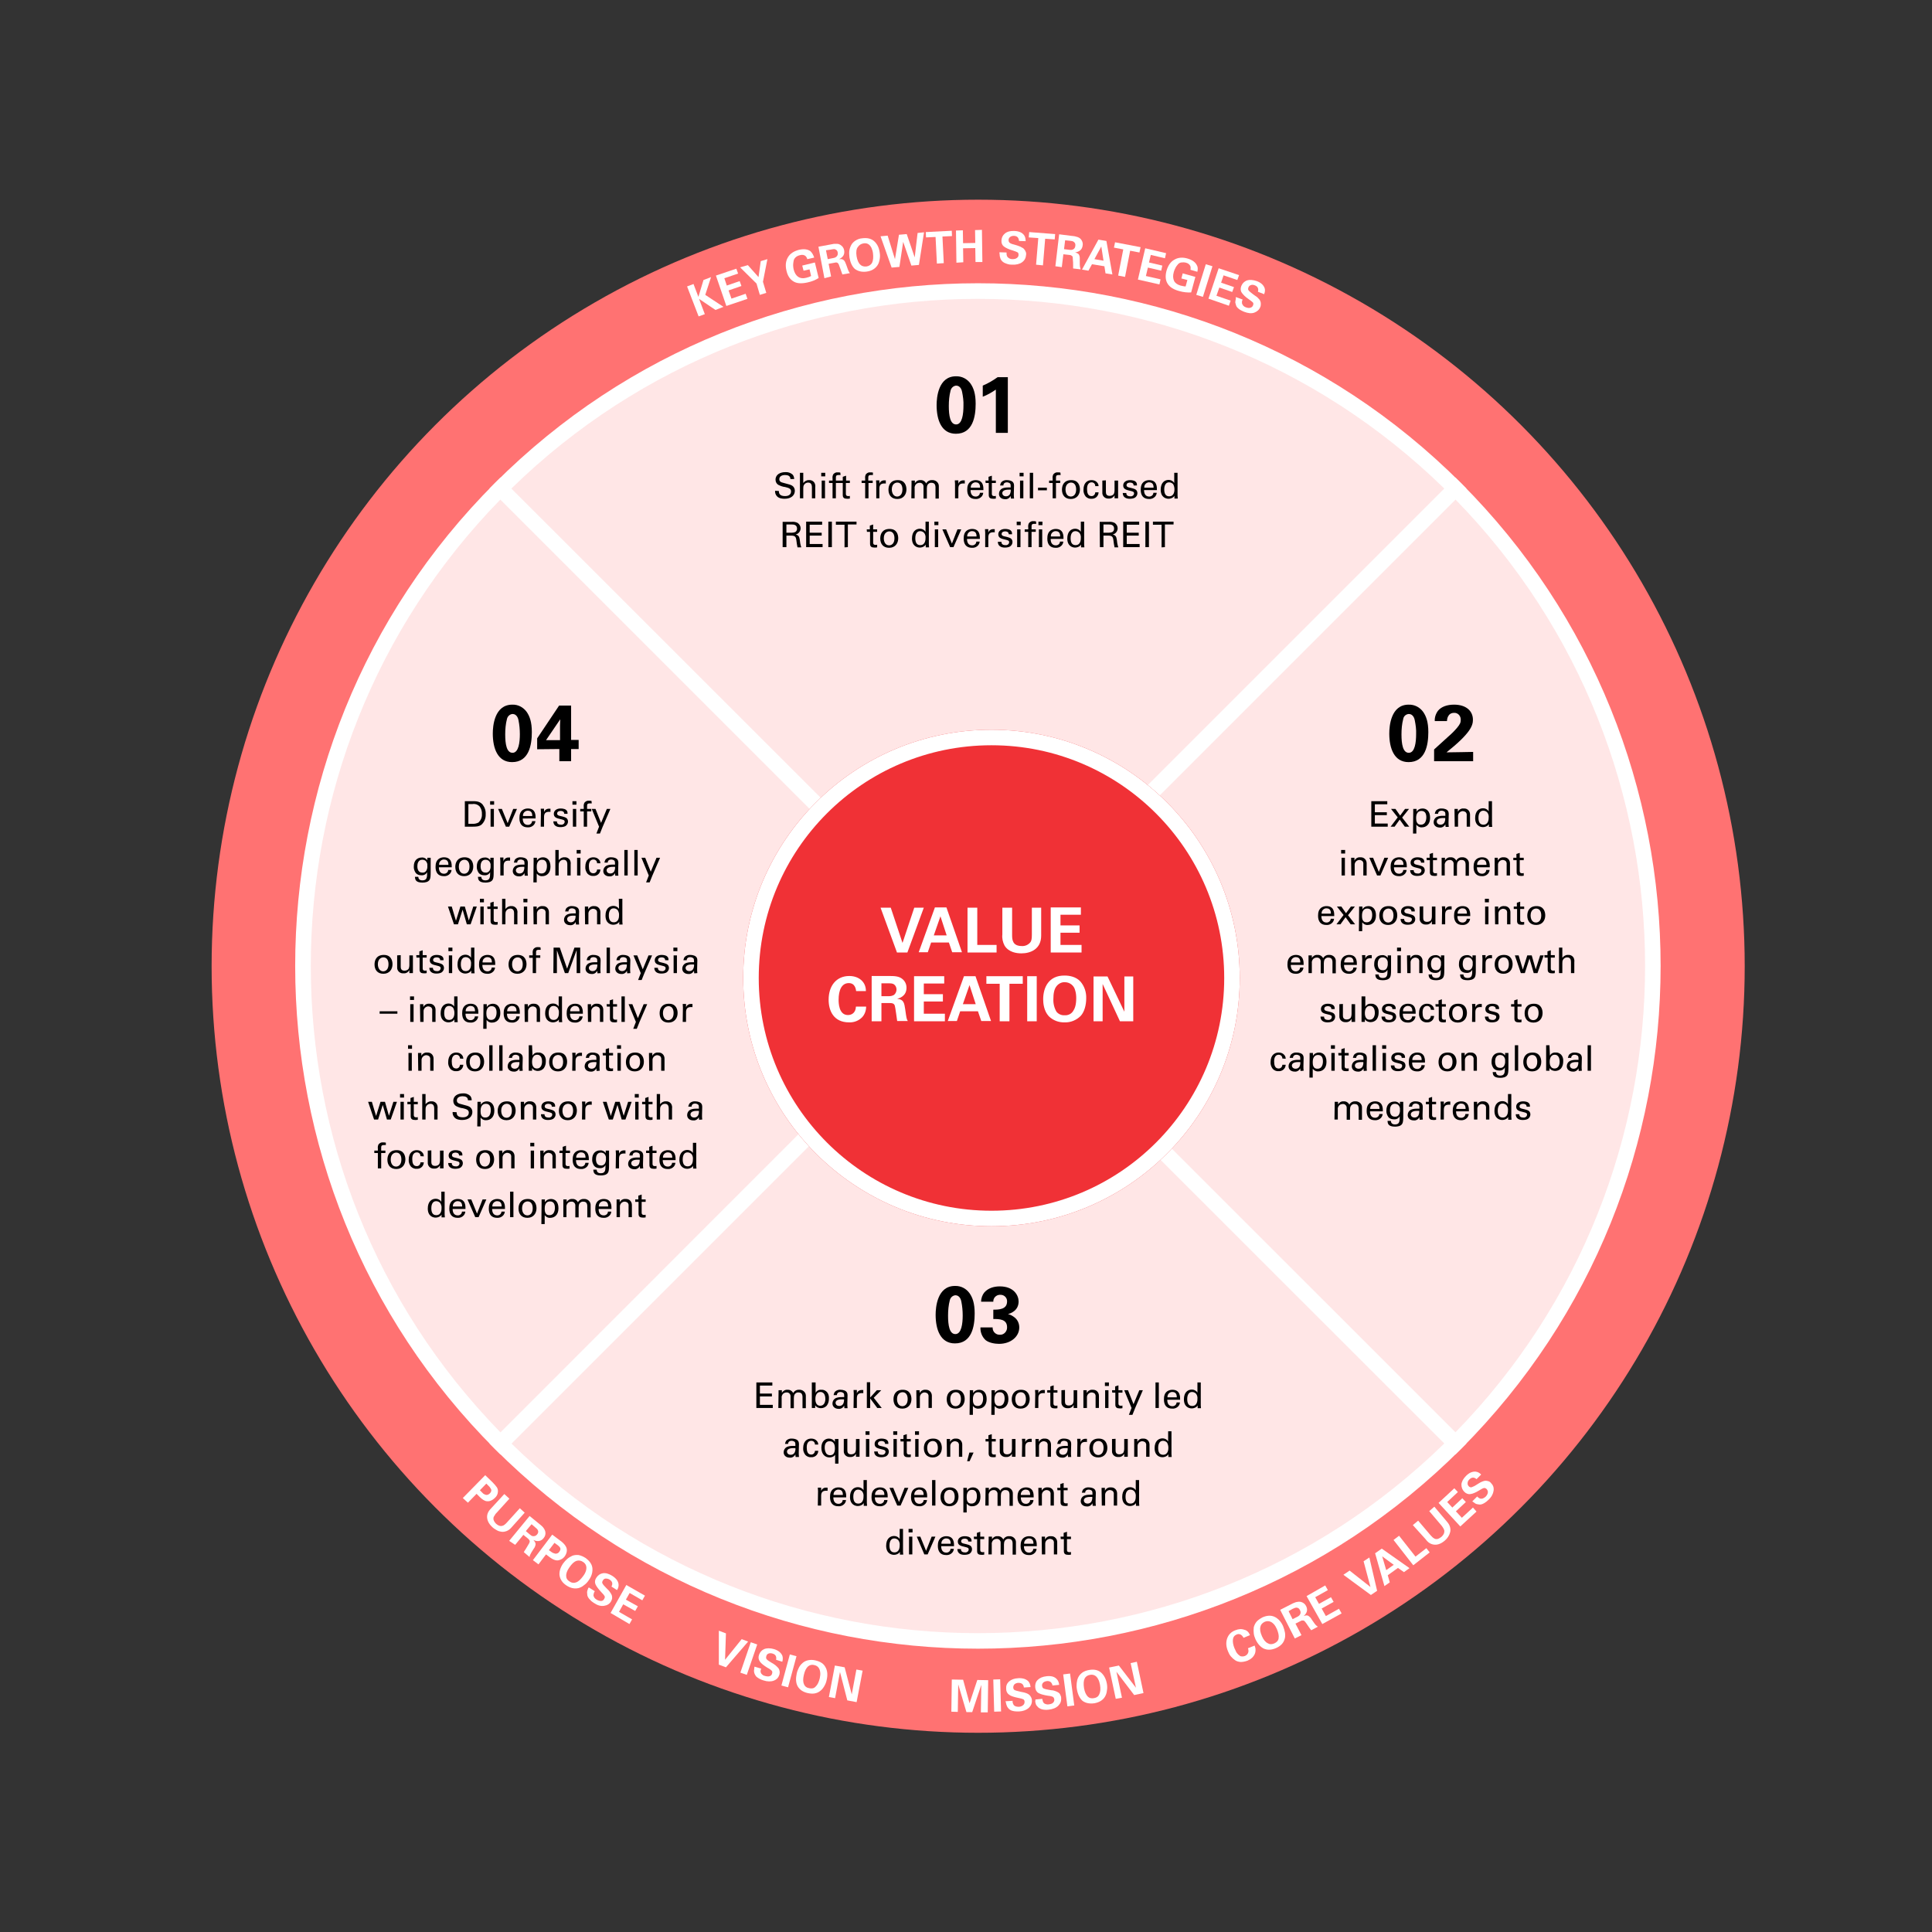 <svg xmlns="http://www.w3.org/2000/svg" xmlns:xlink="http://www.w3.org/1999/xlink" id="Layer_1" x="0px" y="0px" viewBox="0 0 870.8 870.8" style="enable-background:new 0 0 870.8 870.8;" xml:space="preserve"><rect x="0" y="0" width="870.8" height="870.8" fill="#333333" stroke="none"/><style type="text/css">	.st0{fill:#FF7272;}	.st1{fill:#FFE6E6;}	.st2{fill:#FFFFFF;}	.st3{fill:#F03136;}</style><g transform="translate(2351.383 -1700.895)">	<circle class="st0" cx="-1910.5" cy="2136.4" r="345.5"></circle>	<path class="st1" d="M-1695.4,1921c118.9,118.9,118.9,311.6,0,430.4l-215.2-215.2L-1695.4,1921z"></path>	<path class="st2" d="M-1695.4,1916.1l2.5,2.5c120,120,120,315.3,0,435.4l-2.5,2.5l-220.2-220.2L-1695.4,1916.1z M-1695.4,2346.5  c114-116.7,114-303.8,0-420.5l-210.3,210.3L-1695.4,2346.5z"></path>	<path class="st1" d="M-1695.6,2351.2c-118.9,118.9-311.6,118.9-430.4,0l215.2-215.2L-1695.6,2351.2z"></path>	<path class="st2" d="M-1690.4,2351.5l-2.5,2.5c-120,120-315.3,120-435.4,0l-2.5-2.5l220.2-220.2L-1690.4,2351.5z M-2120.9,2351.5  c116.7,114,303.8,114,420.5,0l-210.3-210.2L-2120.9,2351.5z"></path>	<path class="st1" d="M-2125.4,2351.4c-118.9-118.9-118.9-311.6,0-430.4l215.2,215.2L-2125.4,2351.4z"></path>	<path class="st2" d="M-2125.8,2356.5l-2.5-2.5c-120-120-120.1-315.4,0-435.4l2.5-2.5l220.2,220.2L-2125.8,2356.5z M-2125.8,1926  c-114,116.7-114,303.8,0,420.5l210.2-210.3L-2125.8,1926z"></path>	<path class="st1" d="M-2125.6,1921.2c118.9-118.9,311.6-118.9,430.4,0l-215.2,215.2L-2125.6,1921.2z"></path>	<path class="st2" d="M-2130.8,1921.1l2.5-2.5c120-120,315.4-120.1,435.4,0l2.5,2.5l-220.2,220.2L-2130.8,1921.1z M-1700.4,1921.1  c-116.7-114-303.8-114-420.5,0l210.3,210.2L-1700.4,1921.1z"></path>	<circle class="st3" cx="-1904.5" cy="2141.7" r="111.9"></circle>	<path class="st2" d="M-1904.5,2036.8c-58,0-104.9,47-104.9,104.9s47,104.9,104.9,104.9c58,0,104.9-47,104.9-104.9l0,0  C-1799.6,2083.8-1846.6,2036.8-1904.5,2036.8 M-1904.5,2029.8c61.8,0,111.9,50.1,111.9,111.9c0,61.8-50.1,111.9-111.9,111.9  s-111.9-50.1-111.9-111.9l0,0C-2016.4,2079.9-1966.3,2029.8-1904.5,2029.8z"></path>	<path class="st2" d="M-1954.5,2110l7.4,20.2h4.7l7.4-20.2h-4.3l-5.3,15.9l-5.3-15.9H-1954.5z M-1930,2109.9l-7.3,20.2h4.1l1.5-4.4  h8l1.5,4.4h4.4l-7-20.2H-1930z M-1930.5,2122.5l3-8.6l2.8,8.6H-1930.5z M-1915.3,2130.2h13.1v-3.4h-8.7V2110h-4.4V2130.2z   M-1899.6,2110v12.1c-0.2,1.7,0.2,3.5,1,5c1.9,3.1,5.6,3.5,7.6,3.5c4.1,0,8.9-1.9,8.9-8V2110h-4.2v12.1c0,2-0.2,2.8-0.6,3.4  c-0.9,1.2-2.4,1.9-3.9,1.8c-4.2,0-4.4-2.8-4.4-5V2110H-1899.6z M-1877.8,2130.2h13.9v-3.4h-9.5v-5.5h8.6v-3.3h-8.6v-4.8h9.2v-3.3  h-13.6V2130.2z"></path>	<path class="st2" d="M-1961.1,2147.5c0-4-3.1-6.7-7.5-6.7c-5.7,0-9.3,4.3-9.3,10.7c0,5,2.3,10.2,9.2,10.2c2.2,0.1,4.3-0.7,5.9-2.3  c1.2-1.3,1.8-3,1.8-4.8h-4.6c-0.1,2.7-1.8,3.8-3.6,3.8c-4.2,0-4.2-5.7-4.2-6.9c0-4.2,1.3-7.5,4.6-7.5c2.9,0,3.2,2.9,3.3,3.6h4.4  V2147.5z M-1958.5,2161.2h4.4v-8.2h3.8c0.7,0,1.8,0,2.2,1.1c0.3,0.8,0.9,5.9,1.1,7h4.8c-0.3-0.4-0.5-0.9-0.6-1.5s-0.3-1.5-0.6-3.9  c-0.4-2.6-0.6-4.4-3.6-4.6c1-0.3,4.2-1.2,4.2-5c0-1.5-0.6-2.9-1.8-3.9c-1.6-1.4-3.9-1.4-6.1-1.4h-7.8V2161.2z M-1954.2,2144.1h2.9  c1.4,0,2.2,0,2.9,0.5c0.7,0.5,1.1,1.4,1.1,2.3c0,0.9-0.4,1.8-1.1,2.4c-0.7,0.4-1.4,0.6-2.2,0.6h-3.5v-5.8H-1954.2z M-1939.4,2161.2  h13.9v-3.4h-9.5v-5.5h8.6v-3.3h-8.6v-4.8h9.2v-3.3h-13.6V2161.2z M-1916.9,2140.9l-7.3,20.2h4.1l1.5-4.4h8l1.5,4.4h4.4l-7-20.2  H-1916.9z M-1917.4,2153.5l3-8.6l2.8,8.6H-1917.4z M-1900.8,2161.2h4.4v-16.9h6v-3.4h-16.4v3.4h6V2161.2z M-1888.4,2161.2h4.3  v-20.3h-4.3V2161.2z M-1881.2,2151.3c0,1.8,0.3,5.2,2.5,7.6c1.9,1.9,4.5,2.9,7.2,2.8c2.7,0.1,5.3-1,7.2-2.9c1.7-1.8,2.5-5,2.5-7.9  c0.1-2.8-0.8-5.5-2.6-7.6c-2-2.2-5-2.7-7.1-2.7C-1878.7,2140.5-1881.2,2146-1881.2,2151.3z M-1876.6,2151.2c0-2.3,0.3-4.5,1.5-5.9  c0.9-1.1,2.3-1.8,3.7-1.7c2.2,0,4.1,1.5,4.6,3.6c0.4,1.2,0.5,2.4,0.5,3.6c0,3.2-0.7,4.8-1.4,5.8c-0.8,1.3-2.3,2-3.8,1.9  c-1.4,0.1-2.8-0.5-3.7-1.6C-1876.2,2155.2-1876.7,2153.2-1876.6,2151.2z M-1858.5,2161.2h4.1v-16.8l7.8,16.8h6V2141h-4v15.9  l-7.6-15.9h-6.3V2161.2z"></path>	<g transform="translate(-1801.701 2018)">		<path d="M76.5,13.5c0,6.7,2.2,12.9,8.7,12.9c7.6,0,8.9-7.7,8.9-13.5c0-4.7-1-7.2-2.3-9.1c-1.5-2.1-3.9-3.4-6.6-3.3   C77.2,0.5,76.5,10.2,76.5,13.5z M88.6,13.8c0,3.5-0.5,8.4-3.3,8.4c-2.7,0-3.3-4-3.3-8.3c0-2.4,0.2-4.7,0.8-7   C83,5.7,84,4.8,85.3,4.7c2,0,2.6,2.2,2.7,2.9C88.4,9.6,88.7,11.7,88.6,13.8L88.6,13.8z M96.7,26h17.6v-4.2c-0.8,0-1.3,0-5.1,0.1   c-2.8,0-3.3,0.1-6.9,0.1c10.9-8.7,11.9-12.1,11.9-14.7c0-3.9-3-6.8-8.5-6.8c-3.1,0-5.7,0.9-7.2,2.7c-1,1.3-1.6,3-1.5,4.7h5.5   c0-0.7,0.3-3.7,3.2-3.7c1.6-0.1,2.9,1.2,3,2.8c0,0.1,0,0.3,0,0.4c0,1.2-0.3,1.9-1.7,3.6c-1.2,1.4-2.4,2.6-3.8,3.8l-6.5,5.9V26z"></path>		<path d="M68.4,55.5h7.4v-1.4H70v-3.8h5.4V49H70v-3.6h5.6V44h-7.2V55.5z M82.3,51.4l3.1-3.9h-1.8l-2.2,3l-2.1-3h-2l3,3.8l-3.2,4.2   h1.8l2.3-3.2l2.3,3.2h2L82.3,51.4z M87.2,58.6h1.5v-4c0.6,0.8,1.5,1.3,2.5,1.2c1.9,0,3.7-1.3,3.7-4.3s-1.6-4.2-3.4-4.2   c-1.1,0-2.2,0.5-2.7,1.5v-1.3h-1.5c0,0.8,0,1,0,1.3L87.2,58.6z M88.6,51.7c0-0.7,0-3.3,2.4-3.3c1.8,0,2.2,1.5,2.2,2.9   c0,0.9-0.2,1.8-0.7,2.5c-0.4,0.5-1,0.8-1.7,0.8C88.8,54.7,88.6,52.7,88.6,51.7L88.6,51.7z M103.3,55.5c-0.1-0.7-0.1-1.3-0.1-2   l0.1-3.8c0-0.4-0.1-0.9-0.3-1.2c-0.4-0.8-1.7-1.2-2.8-1.2c-0.9-0.1-1.9,0.2-2.6,0.9c-0.3,0.4-0.5,1-0.6,1.5h1.5   c0-0.3,0.1-1.4,1.6-1.4c0.5,0,1,0.2,1.4,0.5c0.3,0.4,0.3,0.8,0.3,1.8c-0.5,0-0.7,0-1.1,0c-1,0-1.9,0.1-2.8,0.5   c-0.9,0.5-1.4,1.4-1.4,2.4c0,1.3,1,2.4,2.8,2.4c1,0.1,2-0.5,2.5-1.5c0,0.4,0,0.8,0.1,1.2h1.4V55.5z M101.7,51.6   c0.1,0.7-0.1,1.5-0.4,2.1c-0.4,0.6-1,0.9-1.7,0.9c-1.3,0-1.7-0.9-1.7-1.4c0-1.6,2.3-1.6,2.9-1.6C101.2,51.6,101.5,51.6,101.7,51.6   z M106,55.5h1.5v-4.6c-0.1-1.2,0.7-2.2,1.9-2.4c0.1,0,0.2,0,0.2,0c0.5,0,1,0.2,1.4,0.5c0.3,0.4,0.5,0.9,0.4,1.4v5.1h1.5V50   c0-1.5-1.1-2.7-2.6-2.7c-0.1,0-0.2,0-0.3,0c-1.1-0.1-2.1,0.5-2.6,1.5v-1.3h-1.5v0.9L106,55.5z M121.3,48.6   c-0.5-0.9-1.5-1.4-2.5-1.4c-1.9,0-3.6,1.3-3.6,4.4c0,3.5,2.4,4.1,3.5,4.1c0.7,0,1.4-0.2,2-0.6c0.3-0.2,0.6-0.5,0.7-0.8v1.3h1.5   c0-0.4-0.1-1.1-0.1-1.3V44h-1.5V48.6z M121.3,51.4c0,0.6,0,3.2-2.4,3.2c-1.8,0-2.2-1.6-2.2-3.1c0-0.5,0-3.2,2.2-3.2   c0.7,0,1.3,0.3,1.8,0.8C121.2,49.8,121.4,50.6,121.3,51.4z M54.8,67.6h1.8V66h-1.8V67.6z M55,77.5h1.5v-8H55V77.5z M59.4,77.5h1.5   v-4.6c-0.1-1.2,0.7-2.2,1.9-2.4c0.1,0,0.2,0,0.2,0c0.5,0,1,0.2,1.4,0.5c0.3,0.4,0.5,0.9,0.4,1.4v5.1h1.5V72c0-1.5-1.1-2.7-2.6-2.7   c-0.1,0-0.2,0-0.3,0c-1.1-0.1-2.1,0.5-2.6,1.5v-1.3h-1.5v0.9L59.4,77.5z M71,77.5h1.5l3.5-8h-1.7l-2.5,6.4l-2.6-6.4h-1.7L71,77.5z    M84.4,73.8c0-1.3,0.1-4.5-3.5-4.5c-0.8,0-1.5,0.2-2.2,0.6c-1.3,0.9-1.6,2.2-1.6,3.8c0,2.5,1.2,4.1,3.7,4.1c1,0.1,2.1-0.3,2.8-1.1   c0.4-0.5,0.7-1.1,0.7-1.7h-1.5c0,1-0.9,1.7-1.8,1.7c0,0,0,0-0.1,0c-1.6,0-2.3-1.2-2.3-2.9H84.4z M78.7,72.7   c-0.1-1.2,0.7-2.2,1.9-2.4c0.1,0,0.2,0,0.3,0c1.9,0,2,1.6,2,2.4H78.7z M85.9,75.1c0,1.9,1.5,2.6,3.1,2.6c0.8,0,1.7-0.1,2.4-0.5   c0.7-0.5,1.1-1.2,1.1-2c0-0.6-0.2-1.1-0.6-1.5c-0.5-0.4-1-0.6-3.2-1.1c-0.4-0.1-1.1-0.3-1.1-1c0-1.2,1.4-1.2,1.6-1.2   c0.5,0,1.6,0.1,1.6,1.3h1.5c0-0.4,0-0.8-0.2-1.2c-0.5-1-1.9-1.2-2.9-1.2c-1.9,0-3.1,1-3.1,2.4c0,1.7,1.4,2,3.1,2.4   c1.2,0.3,1.8,0.4,1.8,1.2c0,0.3-0.1,0.5-0.3,0.8c-0.4,0.4-0.9,0.6-1.4,0.5c-1.5,0-1.8-0.8-1.8-1.5L85.9,75.1z M93.4,70.6h1.4V76   c0,1.3,0.7,1.7,2,1.7c0.4,0,0.8,0,1.2-0.1v-1.2c-0.2,0.1-0.5,0.1-0.7,0.1c-1.1,0-1.1-0.7-1.1-1.1v-4.8H98v-1.1h-1.8v-2.2l-1.5,0.5   v1.7h-1.4L93.4,70.6L93.4,70.6z M100,77.5h1.5V73c-0.1-0.6,0.1-1.1,0.4-1.6c0.4-0.6,1.1-0.9,1.8-0.9c0.9-0.1,1.7,0.6,1.8,1.5   c0,0.1,0,0.2,0,0.3v5.3h1.5V73c0-0.6,0.1-1.2,0.4-1.7c0.4-0.5,1-0.9,1.7-0.8c0.6,0,1.2,0.2,1.5,0.7c0.2,0.4,0.3,0.8,0.3,1.2v5.2   h1.5v-5.4c0.1-1.5-1-2.7-2.5-2.9c-0.2,0-0.3,0-0.5,0c-1.1-0.1-2.2,0.5-2.7,1.5c-0.5-1-1.5-1.6-2.6-1.5c-1-0.1-2,0.5-2.5,1.4v-1.2   h-1.5v1.1v6.9H100z M121.8,73.8c0-1.3,0.1-4.5-3.5-4.5c-0.8,0-1.5,0.2-2.2,0.6c-1.3,0.9-1.6,2.2-1.6,3.8c0,2.5,1.2,4.1,3.7,4.1   c1,0.1,2.1-0.3,2.8-1.1c0.4-0.5,0.7-1.1,0.7-1.7h-1.5c0,1-0.9,1.7-1.8,1.7c0,0,0,0-0.1,0c-1.6,0-2.3-1.2-2.3-2.9H121.8z    M116.1,72.7c-0.1-1.2,0.7-2.2,1.9-2.4c0.1,0,0.2,0,0.3,0c1.9,0,2,1.6,2,2.4H116.1z M124,77.5h1.5v-4.6c-0.1-1.2,0.7-2.2,1.9-2.4   c0.1,0,0.2,0,0.2,0c0.5,0,1,0.2,1.4,0.5c0.3,0.4,0.5,0.9,0.4,1.4v5.1h1.5V72c0-1.5-1.1-2.7-2.6-2.7c-0.1,0-0.2,0-0.3,0   c-1.1-0.1-2.1,0.5-2.6,1.5v-1.3H124v0.9V77.5z M132.5,70.6h1.4V76c0,1.3,0.7,1.7,2,1.7c0.4,0,0.8,0,1.2-0.1v-1.2   c-0.2,0.1-0.5,0.1-0.7,0.1c-1.1,0-1.1-0.7-1.1-1.1v-4.8h1.8v-1.1h-1.8v-2.2l-1.5,0.5v1.7h-1.4v1.1H132.5z M51.7,95.8   c0-1.3,0.1-4.5-3.5-4.5c-0.8,0-1.5,0.2-2.2,0.6c-1.3,0.9-1.6,2.2-1.6,3.8c0,2.5,1.2,4.1,3.7,4.1c1,0.1,2.1-0.3,2.8-1.1   c0.4-0.5,0.7-1.1,0.7-1.7h-1.5c0,1-0.9,1.7-1.8,1.7c0,0,0,0-0.1,0c-1.6,0-2.3-1.2-2.3-2.9H51.7z M46,94.7   c-0.1-1.2,0.7-2.2,1.9-2.4c0.1,0,0.2,0,0.3,0c1.9,0,2,1.6,2,2.4H46z M57.9,95.4l3.1-3.9h-1.8l-2.2,3l-2.1-3h-2l3,3.8l-3.2,4.2h1.8   l2.3-3.2l2.3,3.2h2L57.9,95.4z M62.8,102.6h1.5v-4c0.6,0.8,1.5,1.3,2.5,1.2c1.9,0,3.7-1.3,3.7-4.3s-1.6-4.2-3.4-4.2   c-1.1,0-2.2,0.5-2.7,1.5v-1.3h-1.5c0,0.8,0,1,0,1.3L62.8,102.6z M64.2,95.7c0-0.7,0-3.3,2.4-3.3c1.8,0,2.2,1.5,2.2,2.9   c0,0.9-0.2,1.8-0.7,2.5c-0.4,0.5-1,0.8-1.7,0.8C64.3,98.7,64.2,96.7,64.2,95.7L64.2,95.7z M72,95.6c0,2.4,1.3,4.2,4,4.2   s4.1-2,4.1-4.3c0-1.7-0.7-4.2-3.9-4.2C72.9,91.3,72,93.6,72,95.6L72,95.6z M73.6,95.5c0-2.5,1.6-3.1,2.5-3.1   c1.4,0,2.3,1.1,2.3,3.1c0,2.4-1.3,3.2-2.4,3.2C74.3,98.7,73.6,97.1,73.6,95.5L73.6,95.5z M81.6,97.1c0,1.9,1.5,2.6,3.1,2.6   c0.8,0,1.7-0.1,2.4-0.5c0.7-0.5,1.1-1.2,1.1-2c0-0.6-0.2-1.1-0.6-1.5c-0.5-0.4-1-0.6-3.2-1.1c-0.4-0.1-1.1-0.3-1.1-1   c0-1.2,1.4-1.2,1.6-1.2c0.5,0,1.6,0.1,1.6,1.3H88c0-0.4,0-0.8-0.2-1.2c-0.5-1-1.9-1.2-2.9-1.2c-1.9,0-3.1,1-3.1,2.4   c0,1.7,1.4,2,3.1,2.4c1.2,0.3,1.8,0.4,1.8,1.2c0,0.3-0.1,0.5-0.3,0.8c-0.4,0.4-0.9,0.6-1.4,0.5c-1.5,0-1.8-0.8-1.8-1.5L81.6,97.1z    M90.2,91.5v5.4c-0.1,1.4,1,2.6,2.4,2.7c0.2,0,0.3,0,0.5,0c1.1,0.1,2.1-0.5,2.6-1.5v1.4h1.6c0-0.4,0-1.3,0-1.5v-6.5h-1.6V96   c0,0.5-0.1,1-0.3,1.5c-0.4,0.6-1.1,0.9-1.9,0.9c-1.5,0-1.7-1-1.7-1.8v-5.2L90.2,91.5z M100.2,99.5h1.5v-4.3c0-1.4,0.4-2.4,2.2-2.4   c0.1,0,0.3,0,0.4,0s0.2,0,0.3,0.1v-1.5c-0.3,0-0.7,0-1,0c-0.9,0.1-1.7,0.7-1.9,1.6v-1.6h-1.5c0,0.5,0.1,1.1,0.1,1.6L100.2,99.5   L100.2,99.5z M113,95.8c0-1.3,0.1-4.5-3.5-4.5c-0.8,0-1.5,0.2-2.2,0.6c-1.3,0.9-1.6,2.2-1.6,3.8c0,2.5,1.2,4.1,3.7,4.1   c1,0.1,2.1-0.3,2.8-1.1c0.4-0.5,0.7-1.1,0.7-1.7h-1.5c0,1-0.9,1.7-1.8,1.7c0,0,0,0-0.1,0c-1.6,0-2.3-1.2-2.3-2.9H113z M107.3,94.7   c-0.1-1.2,0.7-2.2,1.9-2.4c0.1,0,0.2,0,0.3,0c1.9,0,2,1.6,2,2.4H107.3z M119.6,89.6h1.8V88h-1.8V89.6z M119.7,99.5h1.5v-8h-1.5   V99.5z M124.2,99.5h1.5v-4.6c-0.1-1.2,0.7-2.2,1.9-2.4c0.1,0,0.2,0,0.2,0c0.5,0,1,0.2,1.4,0.5c0.3,0.4,0.5,0.9,0.4,1.4v5.1h1.5V94   c0-1.5-1.1-2.7-2.6-2.7c-0.1,0-0.2,0-0.3,0c-1.1-0.1-2.1,0.5-2.6,1.5v-1.3h-1.5v0.9L124.2,99.5z M132.7,92.6h1.4V98   c0,1.3,0.7,1.7,2,1.7c0.4,0,0.8,0,1.2-0.1v-1.2c-0.2,0.1-0.5,0.1-0.7,0.1c-1.1,0-1.1-0.7-1.1-1.1v-4.8h1.8v-1.1h-1.8v-2.2   l-1.5,0.5v1.7h-1.4v1.1H132.7z M138.7,95.6c0,2.4,1.3,4.2,4,4.2s4.1-2,4.1-4.3c0-1.7-0.7-4.2-3.9-4.2   C139.6,91.3,138.7,93.6,138.7,95.6z M140.2,95.5c0-2.5,1.6-3.1,2.5-3.1c1.4,0,2.3,1.1,2.3,3.1c0,2.4-1.3,3.2-2.4,3.2   C140.9,98.7,140.2,97.1,140.2,95.5L140.2,95.5z M37.9,117.8c0-1.3,0.1-4.5-3.5-4.5c-0.8,0-1.5,0.2-2.2,0.6   c-1.3,0.9-1.6,2.2-1.6,3.8c0,2.5,1.2,4.1,3.7,4.1c1,0.1,2.1-0.3,2.8-1.1c0.4-0.5,0.7-1.1,0.7-1.7h-1.5c0,1-0.9,1.7-1.8,1.7   c0,0,0,0-0.1,0c-1.6,0-2.3-1.2-2.3-2.9H37.9z M32.2,116.7c-0.1-1.2,0.7-2.2,1.9-2.4c0.1,0,0.2,0,0.3,0c1.9,0,2,1.6,2,2.4H32.2z    M40.1,121.5h1.5V117c-0.1-0.6,0.1-1.1,0.4-1.6c0.4-0.6,1.1-0.9,1.8-0.9c0.9-0.1,1.7,0.6,1.8,1.5c0,0.1,0,0.2,0,0.3v5.3H47V117   c0-0.6,0.1-1.2,0.4-1.7c0.4-0.5,1-0.9,1.7-0.8c0.6,0,1.2,0.2,1.5,0.7c0.2,0.4,0.3,0.8,0.3,1.2v5.2h1.5v-5.4c0.1-1.5-1-2.7-2.5-2.9   c-0.2,0-0.3,0-0.5,0c-1.1-0.1-2.2,0.5-2.7,1.5c-0.5-1-1.5-1.6-2.6-1.5c-1-0.1-2,0.5-2.5,1.4v-1.2h-1.5v1.1L40.1,121.5z    M61.9,117.8c0-1.3,0.1-4.5-3.5-4.5c-0.8,0-1.5,0.2-2.2,0.6c-1.3,0.9-1.6,2.2-1.6,3.8c0,2.5,1.2,4.1,3.7,4.1   c1,0.1,2.1-0.3,2.8-1.1c0.4-0.5,0.7-1.1,0.7-1.7h-1.5c0,1-0.9,1.7-1.8,1.7c0,0,0,0-0.1,0c-1.6,0-2.3-1.2-2.3-2.9H61.9z    M56.2,116.7c-0.1-1.2,0.7-2.2,1.9-2.4c0.1,0,0.2,0,0.3,0c1.9,0,2,1.6,2,2.4H56.2z M64.2,121.5h1.5v-4.3c0-1.4,0.4-2.4,2.2-2.4   c0.1,0,0.3,0,0.4,0s0.2,0,0.3,0.1v-1.5c-0.3,0-0.7,0-1,0c-0.9,0.1-1.7,0.7-1.9,1.6v-1.6h-1.5c0,0.5,0.1,1.1,0.1,1.6L64.2,121.5   L64.2,121.5z M70.2,122.1c0.1,1.1,0.2,2.6,3.4,2.6c1.1,0,2.7-0.2,3.3-1.4c0.3-0.6,0.4-1.4,0.4-3.3v-5v-1.5h-1.5v1.1   c-0.6-0.8-1.5-1.3-2.5-1.2c-2,0-3.6,1.3-3.6,4c-0.1,1.1,0.3,2.1,0.9,3c0.6,0.7,1.5,1,2.5,1c1.1,0.1,2.1-0.4,2.6-1.4   c0,2.2,0,3.7-2.1,3.7c-1.4,0-1.8-0.7-1.9-1.6L70.2,122.1z M73.5,120.2c-1.8,0-2.2-1.6-2.2-2.9c0-1,0.3-2.9,2.2-2.9   c0.6,0,1.3,0.2,1.7,0.7c0.5,0.6,0.7,1.3,0.6,2c0.1,0.8-0.1,1.6-0.5,2.3C74.9,120,74.2,120.3,73.5,120.2z M80,111.6h1.8V110H80   V111.6z M80.2,121.5h1.5v-8h-1.5V121.5z M84.6,121.5h1.5v-4.6c-0.1-1.2,0.7-2.2,1.9-2.4c0.1,0,0.2,0,0.2,0c0.5,0,1,0.2,1.4,0.5   c0.3,0.4,0.5,0.9,0.4,1.4v5.1h1.5V116c0-1.5-1.1-2.7-2.6-2.7c-0.1,0-0.2,0-0.3,0c-1.1-0.1-2.1,0.5-2.6,1.5v-1.3h-1.5v0.9   L84.6,121.5L84.6,121.5z M94.2,122.1c0.1,1.1,0.2,2.6,3.4,2.6c1.1,0,2.7-0.2,3.3-1.4c0.3-0.6,0.4-1.4,0.4-3.3v-5v-1.5h-1.5v1.1   c-0.6-0.8-1.5-1.3-2.5-1.2c-2,0-3.6,1.3-3.6,4c-0.1,1.1,0.3,2.1,0.9,3c0.6,0.7,1.5,1,2.5,1c1.1,0.1,2.1-0.4,2.6-1.4   c0,2.2,0,3.7-2.1,3.7c-1.4,0-1.8-0.7-1.9-1.6L94.2,122.1z M97.5,120.2c-1.8,0-2.2-1.6-2.2-2.9c0-1,0.3-2.9,2.2-2.9   c0.6,0,1.3,0.2,1.7,0.7c0.5,0.6,0.7,1.3,0.6,2c0.1,0.8-0.1,1.6-0.5,2.3C98.9,120,98.2,120.3,97.5,120.2z M108.4,122.1   c0.1,1.1,0.2,2.6,3.4,2.6c1.1,0,2.7-0.2,3.3-1.4c0.3-0.6,0.4-1.4,0.4-3.3v-5v-1.5H114v1.1c-0.6-0.8-1.5-1.3-2.5-1.2   c-2,0-3.6,1.3-3.6,4c-0.1,1.1,0.3,2.1,0.9,3c0.6,0.7,1.5,1,2.5,1c1.1,0.1,2.1-0.4,2.6-1.4c0,2.2,0,3.7-2.1,3.7   c-1.4,0-1.8-0.7-1.9-1.6L108.4,122.1z M111.8,120.2c-1.8,0-2.2-1.6-2.2-2.9c0-1,0.3-2.9,2.2-2.9c0.6,0,1.3,0.2,1.7,0.7   c0.5,0.6,0.7,1.3,0.6,2c0.1,0.8-0.1,1.6-0.5,2.3C113.1,120,112.5,120.3,111.8,120.2z M118.4,121.5h1.5v-4.3c0-1.4,0.4-2.4,2.2-2.4   c0.1,0,0.3,0,0.4,0s0.2,0,0.3,0.1v-1.5c-0.3,0-0.7,0-1,0c-0.9,0.1-1.7,0.7-1.9,1.6v-1.6h-1.5c0,0.5,0.1,1.1,0.1,1.6L118.4,121.5z    M124,117.6c0,2.4,1.3,4.2,4,4.2s4.1-2,4.1-4.3c0-1.7-0.7-4.2-3.9-4.2C124.9,113.3,124,115.6,124,117.6z M125.6,117.5   c0-2.5,1.6-3.1,2.5-3.1c1.4,0,2.3,1.1,2.3,3.1c0,2.4-1.3,3.2-2.4,3.2C126.3,120.7,125.6,119.1,125.6,117.5L125.6,117.5z    M133.1,113.5l2.7,8h1.8l2.1-6.6l1.9,6.6h1.7l2.8-8h-1.6l-2,6.3l-1.8-6.3h-2l-2,6.4l-1.9-6.4H133.1z M146.5,114.5h1.4v5.4   c0,1.3,0.7,1.7,2,1.7c0.4,0,0.8,0,1.2-0.1v-1.2c-0.2,0.1-0.5,0.1-0.7,0.1c-1.1,0-1.1-0.7-1.1-1.1v-4.8h1.8v-1.1h-1.8v-2.2   l-1.5,0.5v1.7h-1.4L146.5,114.5z M153,121.5h1.5v-4.3c0-0.6,0-1.2,0.3-1.7c0.4-0.7,1.1-1.1,1.9-1.1c1.7,0,1.7,1.6,1.7,2.3v4.8h1.5   v-5c0.1-0.6,0-1.3-0.3-1.9c-0.5-0.9-1.5-1.4-2.5-1.3c-1-0.1-2,0.5-2.6,1.3V110H153V121.5z M45.5,141.1c0,1.9,1.5,2.6,3.1,2.6   c0.8,0,1.7-0.1,2.4-0.5c0.7-0.5,1.1-1.2,1.1-2c0-0.6-0.2-1.1-0.6-1.5c-0.5-0.4-1-0.6-3.2-1.1c-0.4-0.1-1.1-0.3-1.1-1   c0-1.2,1.4-1.2,1.6-1.2c0.5,0,1.6,0.1,1.6,1.3h1.5c0-0.4,0-0.8-0.2-1.2c-0.5-1-1.9-1.2-2.9-1.2c-1.9,0-3.1,1-3.1,2.4   c0,1.7,1.4,2,3.1,2.4c1.2,0.3,1.8,0.4,1.8,1.2c0,0.3-0.1,0.5-0.3,0.8c-0.4,0.4-0.9,0.6-1.4,0.5c-1.5,0-1.8-0.8-1.8-1.5H45.5z    M54,135.5v5.4c-0.1,1.4,1,2.6,2.4,2.7c0.2,0,0.3,0,0.5,0c1.1,0.1,2.1-0.5,2.6-1.5v1.4h1.6c0-0.4,0-1.3,0-1.5v-6.5h-1.6v4.5   c0,0.5-0.1,1-0.3,1.5c-0.4,0.6-1.1,0.9-1.9,0.9c-1.5,0-1.7-1-1.7-1.8v-5.2L54,135.5z M65.5,132H64v10.1v1.4h1.5v-1.2   c0.2,0.3,0.5,0.6,0.8,0.8c0.5,0.3,1.2,0.5,1.8,0.5c1.1,0,2.2-0.5,2.8-1.4c0.6-0.9,0.8-1.9,0.8-2.9c0.1-1.1-0.2-2.2-0.9-3   c-0.7-0.7-1.6-1.1-2.5-1c-1.1-0.1-2.1,0.4-2.6,1.4V132H65.5z M70,139.4c0,1.3-0.5,3.1-2.3,3.1c-2.2,0-2.2-2.5-2.2-3s0-3.2,2.3-3.2   C69.8,136.3,70,138.6,70,139.4z M73,141.1c0,1.9,1.5,2.6,3.1,2.6c0.8,0,1.7-0.1,2.4-0.5c0.7-0.5,1.1-1.2,1.1-2   c0-0.6-0.2-1.1-0.6-1.5c-0.5-0.4-1-0.6-3.2-1.1c-0.4-0.1-1.1-0.3-1.1-1c0-1.2,1.4-1.2,1.6-1.2c0.5,0,1.6,0.1,1.6,1.3h1.5   c0-0.4,0-0.8-0.2-1.2c-0.5-1-1.9-1.2-2.9-1.2c-1.9,0-3.1,1-3.1,2.4c0,1.7,1.4,2,3.1,2.4c1.2,0.3,1.8,0.4,1.8,1.2   c0,0.3-0.1,0.5-0.3,0.8c-0.4,0.4-0.9,0.6-1.4,0.5c-1.5,0-1.8-0.8-1.8-1.5H73z M88.4,139.8c0-1.3,0.1-4.5-3.5-4.5   c-0.8,0-1.5,0.2-2.2,0.6c-1.3,0.9-1.6,2.2-1.6,3.8c0,2.5,1.2,4.1,3.7,4.1c1,0.1,2.1-0.3,2.8-1.1c0.4-0.5,0.7-1.1,0.7-1.7h-1.5   c0,1-0.9,1.7-1.8,1.7c0,0,0,0-0.1,0c-1.6,0-2.3-1.2-2.3-2.9L88.4,139.8z M82.7,138.7c-0.1-1.2,0.7-2.2,1.9-2.4c0.1,0,0.2,0,0.3,0   c1.9,0,2,1.6,2,2.4H82.7z M96.7,138.1c0-0.7-0.2-1.3-0.7-1.8c-0.6-0.7-1.5-1-2.5-1c-1.6,0-3.6,1-3.6,4.3c-0.1,1.1,0.3,2.2,1,3.1   c0.7,0.7,1.7,1.1,2.6,1c1.7,0.1,3.1-1.1,3.2-2.8c0,0,0,0,0-0.1h-1.5c0,0.9-0.7,1.7-1.6,1.7h-0.1c-1.6,0-2-1.5-2-3.2   c0-0.6,0-3,2.1-3c0.9,0,1.6,0.7,1.6,1.6v0.1L96.7,138.1z M97.4,136.6h1.4v5.4c0,1.3,0.7,1.7,2,1.7c0.4,0,0.8,0,1.2-0.1v-1.2   c-0.2,0.1-0.5,0.1-0.7,0.1c-1.1,0-1.1-0.7-1.1-1.1v-4.8h1.8v-1.1h-1.8v-2.2l-1.5,0.5v1.7h-1.4L97.4,136.6z M103.4,139.6   c0,2.4,1.3,4.2,4,4.2s4.1-2,4.1-4.3c0-1.7-0.7-4.2-3.9-4.2C104.3,135.3,103.4,137.6,103.4,139.6L103.4,139.6z M104.9,139.5   c0-2.5,1.6-3.1,2.5-3.1c1.4,0,2.3,1.1,2.3,3.1c0,2.4-1.3,3.2-2.4,3.2C105.6,142.7,104.9,141.1,104.9,139.5z M113.8,143.5h1.5v-4.3   c0-1.4,0.4-2.4,2.2-2.4c0.1,0,0.3,0,0.4,0s0.2,0,0.3,0.1v-1.5c-0.3,0-0.7,0-1,0c-0.9,0.1-1.7,0.7-1.9,1.6v-1.6h-1.5   c0,0.5,0.1,1.1,0.1,1.6L113.8,143.5z M119.6,141.1c0,1.9,1.5,2.6,3.1,2.6c0.8,0,1.7-0.1,2.4-0.5c0.7-0.5,1.1-1.2,1.1-2   c0-0.6-0.2-1.1-0.6-1.5c-0.5-0.4-1-0.6-3.2-1.1c-0.4-0.1-1.1-0.3-1.1-1c0-1.2,1.4-1.2,1.6-1.2c0.5,0,1.6,0.1,1.6,1.3h1.5   c0-0.4,0-0.8-0.2-1.2c-0.5-1-1.9-1.2-2.9-1.2c-1.9,0-3.1,1-3.1,2.4c0,1.7,1.4,2,3.1,2.4c1.2,0.3,1.8,0.4,1.8,1.2   c0,0.3-0.1,0.5-0.3,0.8c-0.4,0.4-0.9,0.6-1.4,0.5c-1.5,0-1.8-0.8-1.8-1.5H119.6z M131.5,136.6h1.4v5.4c0,1.3,0.7,1.7,2,1.7   c0.4,0,0.8,0,1.2-0.1v-1.2c-0.2,0.1-0.5,0.1-0.7,0.1c-1.1,0-1.1-0.7-1.1-1.1v-4.8h1.8v-1.1h-1.8v-2.2l-1.5,0.5v1.7h-1.4v1.1H131.5   z M137.5,139.6c0,2.4,1.3,4.2,4,4.2s4.1-2,4.1-4.3c0-1.7-0.7-4.2-3.9-4.2C138.4,135.3,137.5,137.6,137.5,139.6L137.5,139.6z    M139,139.5c0-2.5,1.6-3.1,2.5-3.1c1.4,0,2.3,1.1,2.3,3.1c0,2.4-1.3,3.2-2.4,3.2C139.7,142.7,139,141.1,139,139.5L139,139.5z    M29.8,160.1c0-0.7-0.2-1.3-0.7-1.8c-0.6-0.7-1.5-1-2.5-1c-1.6,0-3.6,1-3.6,4.3c-0.1,1.1,0.3,2.2,1,3.1c0.7,0.7,1.7,1.1,2.6,1   c1.7,0.1,3.1-1.1,3.2-2.8c0,0,0,0,0-0.1h-1.5c0,0.9-0.7,1.7-1.6,1.7h-0.1c-1.6,0-2-1.5-2-3.2c0-0.6,0-3,2.1-3   c0.9,0,1.6,0.7,1.6,1.6v0.1L29.8,160.1z M37.9,165.5c-0.1-0.7-0.1-1.3-0.1-2l0.1-3.8c0-0.4-0.1-0.9-0.3-1.2   c-0.4-0.8-1.7-1.2-2.8-1.2c-0.9-0.1-1.9,0.2-2.6,0.9c-0.3,0.4-0.5,1-0.6,1.5h1.5c0-0.3,0.1-1.4,1.6-1.4c0.5,0,1,0.2,1.4,0.5   c0.3,0.4,0.3,0.8,0.3,1.8c-0.5,0-0.7,0-1.1,0c-1,0-1.9,0.1-2.8,0.5c-0.9,0.5-1.4,1.4-1.4,2.4c0,1.3,1,2.4,2.8,2.4   c1,0.1,2-0.5,2.5-1.5c0,0.4,0,0.8,0.1,1.2L37.9,165.5z M36.4,161.6c0.1,0.7-0.1,1.5-0.4,2.1c-0.4,0.6-1,0.9-1.7,0.9   c-1.3,0-1.7-0.9-1.7-1.4c0-1.6,2.3-1.6,2.9-1.6C35.8,161.6,36.1,161.6,36.4,161.6z M40.5,168.6H42v-4c0.6,0.8,1.5,1.3,2.5,1.2   c1.9,0,3.7-1.3,3.7-4.3s-1.6-4.2-3.4-4.2c-1.1,0-2.1,0.5-2.7,1.5v-1.3h-1.5c0,0.8,0,1,0,1.3L40.5,168.6z M42,161.7   c0-0.7,0-3.3,2.4-3.3c1.8,0,2.2,1.5,2.2,2.9c0,0.9-0.2,1.8-0.7,2.5c-0.4,0.5-1,0.8-1.7,0.8C42.1,164.7,42,162.7,42,161.7L42,161.7   z M50.2,155.6H52V154h-1.8V155.6z M50.4,165.5h1.5v-8h-1.5V165.5z M53.6,158.6H55v5.4c0,1.3,0.7,1.7,2,1.7c0.4,0,0.8,0,1.2-0.1   v-1.2c-0.2,0.1-0.5,0.1-0.7,0.1c-1.1,0-1.1-0.7-1.1-1.1v-4.8h1.8v-1.1h-1.8v-2.2l-1.5,0.5v1.7h-1.4L53.6,158.6L53.6,158.6z    M66.4,165.5c-0.1-0.7-0.1-1.3-0.1-2l0.1-3.8c0-0.4-0.1-0.9-0.3-1.2c-0.4-0.8-1.7-1.2-2.8-1.2c-0.9-0.1-1.9,0.2-2.6,0.9   c-0.3,0.4-0.5,1-0.6,1.5h1.5c0-0.3,0.1-1.4,1.6-1.4c0.5,0,1,0.2,1.4,0.5c0.3,0.4,0.3,0.8,0.3,1.8c-0.5,0-0.7,0-1.1,0   c-1,0-1.9,0.1-2.8,0.5c-0.9,0.5-1.4,1.4-1.4,2.4c0,1.3,1,2.4,2.8,2.4c1,0.1,2-0.5,2.5-1.5c0,0.4,0,0.8,0.1,1.2L66.4,165.5   L66.4,165.5z M64.8,161.6c0.1,0.7-0.1,1.5-0.4,2.1c-0.4,0.6-1,0.9-1.7,0.9c-1.3,0-1.7-0.9-1.7-1.4c0-1.6,2.3-1.6,2.9-1.6   C64.3,161.6,64.5,161.6,64.8,161.6z M69,165.5h1.5V154H69V165.5z M73.3,155.6h1.8V154h-1.8V155.6z M73.5,165.5H75v-8h-1.5V165.5z    M77.2,163.1c0,1.9,1.5,2.6,3.1,2.6c0.8,0,1.7-0.1,2.4-0.5c0.7-0.5,1.1-1.2,1.1-2c0-0.6-0.2-1.1-0.6-1.5c-0.5-0.4-1-0.6-3.2-1.1   c-0.4-0.1-1.1-0.3-1.1-1c0-1.2,1.4-1.2,1.6-1.2c0.5,0,1.6,0.1,1.6,1.3h1.5c0-0.4,0-0.8-0.2-1.2c-0.5-1-1.9-1.2-2.9-1.2   c-1.9,0-3.1,1-3.1,2.4c0,1.7,1.4,2,3.1,2.4c1.2,0.3,1.8,0.4,1.8,1.2c0,0.3-0.1,0.5-0.3,0.8c-0.4,0.4-0.9,0.6-1.4,0.5   c-1.5,0-1.8-0.8-1.8-1.5H77.2z M92.6,161.8c0-1.3,0.1-4.5-3.5-4.5c-0.8,0-1.5,0.2-2.2,0.6c-1.3,0.9-1.6,2.2-1.6,3.8   c0,2.5,1.2,4.1,3.7,4.1c1,0.1,2.1-0.3,2.8-1.1c0.4-0.5,0.7-1.1,0.7-1.7H91c0,1-0.9,1.7-1.8,1.7c0,0,0,0-0.1,0   c-1.6,0-2.3-1.2-2.3-2.9L92.6,161.8z M86.9,160.7c-0.1-1.2,0.7-2.2,1.9-2.4c0.1,0,0.2,0,0.3,0c1.9,0,2,1.6,2,2.4H86.9z    M98.7,161.6c0,2.4,1.3,4.2,4,4.2s4.1-2,4.1-4.3c0-1.7-0.7-4.2-3.9-4.2C99.6,157.3,98.7,159.6,98.7,161.6z M100.2,161.5   c0-2.5,1.6-3.1,2.5-3.1c1.4,0,2.3,1.1,2.3,3.1c0,2.4-1.3,3.2-2.4,3.2C100.9,164.7,100.2,163.1,100.2,161.5L100.2,161.5z    M109.1,165.5h1.5v-4.6c-0.1-1.2,0.7-2.2,1.9-2.4c0.1,0,0.2,0,0.2,0c0.5,0,1,0.2,1.4,0.5c0.3,0.4,0.5,0.9,0.4,1.4v5.1h1.5V160   c0-1.5-1.1-2.7-2.6-2.7c-0.1,0-0.2,0-0.3,0c-1.1-0.1-2.1,0.5-2.6,1.5v-1.3H109v0.9L109.1,165.5z M123.1,166.1   c0.1,1.1,0.2,2.6,3.4,2.6c1.1,0,2.7-0.2,3.3-1.4c0.3-0.6,0.4-1.4,0.4-3.3v-5v-1.5h-1.5v1.1c-0.6-0.8-1.5-1.3-2.5-1.2   c-2,0-3.6,1.3-3.6,4c-0.1,1.1,0.3,2.1,0.9,3c0.6,0.7,1.5,1,2.5,1c1.1,0.1,2.1-0.4,2.6-1.4c0,2.2,0,3.7-2.1,3.7   c-1.4,0-1.8-0.7-1.9-1.6L123.1,166.1z M126.4,164.2c-1.8,0-2.2-1.6-2.2-2.9c0-1,0.3-2.9,2.2-2.9c0.6,0,1.3,0.2,1.7,0.7   c0.5,0.6,0.7,1.3,0.6,2c0.1,0.8-0.1,1.6-0.5,2.3C127.8,164,127.1,164.3,126.4,164.2z M133.1,165.5h1.5V154h-1.5V165.5z    M136.9,161.6c0,2.4,1.3,4.2,4,4.2s4.1-2,4.1-4.3c0-1.7-0.7-4.2-3.9-4.2C137.8,157.3,136.9,159.6,136.9,161.6z M138.4,161.5   c0-2.5,1.6-3.1,2.5-3.1c1.4,0,2.3,1.1,2.3,3.1c0,2.4-1.3,3.2-2.4,3.2C139.2,164.7,138.4,163.1,138.4,161.5L138.4,161.5z    M148.7,154h-1.5v10.1v1.4h1.5v-1.2c0.2,0.3,0.5,0.6,0.8,0.8c0.5,0.3,1.2,0.5,1.8,0.5c1.1,0,2.2-0.5,2.8-1.4s0.8-1.9,0.8-2.9   c0.1-1.1-0.2-2.2-0.9-3c-0.7-0.7-1.6-1.1-2.5-1c-1.1-0.1-2.1,0.4-2.6,1.4L148.7,154z M153.3,161.4c0,1.3-0.5,3.1-2.3,3.1   c-2.2,0-2.2-2.5-2.2-3s0-3.2,2.3-3.2C153.1,158.3,153.3,160.6,153.3,161.4L153.3,161.4z M163.3,165.5c-0.1-0.7-0.1-1.3-0.1-2   l0.1-3.8c0-0.4-0.1-0.9-0.3-1.2c-0.4-0.8-1.7-1.2-2.8-1.2c-0.9-0.1-1.9,0.2-2.6,0.9c-0.3,0.4-0.5,1-0.6,1.5h1.5   c0-0.3,0.1-1.4,1.6-1.4c0.5,0,1,0.2,1.4,0.5c0.3,0.4,0.3,0.8,0.3,1.8c-0.5,0-0.7,0-1.1,0c-1,0-1.9,0.1-2.8,0.5   c-0.9,0.5-1.4,1.4-1.4,2.4c0,1.3,1,2.4,2.8,2.4c1,0.1,2-0.5,2.5-1.5c0,0.4,0,0.8,0.1,1.2L163.3,165.5z M161.7,161.6   c0.1,0.7-0.1,1.5-0.4,2.1c-0.4,0.6-1,0.9-1.7,0.9c-1.3,0-1.7-0.9-1.7-1.4c0-1.6,2.3-1.6,2.9-1.6   C161.2,161.6,161.5,161.6,161.7,161.6L161.7,161.6z M165.9,165.5h1.5V154h-1.5V165.5z M51.8,187.5h1.5V183   c-0.1-0.6,0.1-1.1,0.4-1.6c0.4-0.6,1.1-0.9,1.8-0.9c0.9-0.1,1.7,0.6,1.8,1.5c0,0.1,0,0.2,0,0.3v5.3h1.5V183c0-0.6,0.1-1.2,0.4-1.7   c0.4-0.5,1-0.9,1.7-0.8c0.6,0,1.2,0.2,1.5,0.7c0.2,0.4,0.3,0.8,0.3,1.2v5.2h1.5v-5.4c0.1-1.5-1-2.7-2.5-2.9c-0.2,0-0.3,0-0.5,0   c-1.1-0.1-2.2,0.5-2.7,1.5c-0.5-1-1.5-1.6-2.6-1.5c-1-0.1-2,0.5-2.5,1.4v-1.2h-1.5v1.1L51.8,187.5z M73.6,183.8   c0-1.3,0.1-4.5-3.5-4.5c-0.8,0-1.5,0.2-2.2,0.6c-1.3,0.9-1.6,2.2-1.6,3.8c0,2.5,1.2,4.1,3.7,4.1c1,0.1,2.1-0.3,2.8-1.1   c0.4-0.5,0.7-1.1,0.7-1.7H72c0,1-0.9,1.7-1.8,1.7c0,0,0,0-0.1,0c-1.6,0-2.3-1.2-2.3-2.9L73.6,183.8z M67.9,182.7   c-0.1-1.2,0.7-2.2,1.9-2.4c0.1,0,0.2,0,0.3,0c1.9,0,2,1.6,2,2.4H67.9z M75.7,188.1c0.1,1.1,0.2,2.6,3.4,2.6c1.1,0,2.7-0.2,3.3-1.4   c0.3-0.6,0.4-1.4,0.4-3.3v-5v-1.5h-1.5v1.1c-0.6-0.8-1.5-1.3-2.5-1.2c-2,0-3.6,1.3-3.6,4c-0.1,1.1,0.3,2.1,0.9,3   c0.6,0.7,1.5,1,2.5,1c1.1,0.1,2.1-0.4,2.6-1.4c0,2.2,0,3.7-2.1,3.7c-1.4,0-1.8-0.7-1.9-1.6L75.7,188.1z M79,186.2   c-1.8,0-2.2-1.6-2.2-2.9c0-1,0.3-2.9,2.2-2.9c0.6,0,1.3,0.2,1.7,0.7c0.5,0.6,0.7,1.3,0.6,2c0.1,0.8-0.1,1.6-0.5,2.3   C80.4,186,79.7,186.3,79,186.2z M91.6,187.5c-0.1-0.7-0.1-1.3-0.1-2l0.1-3.8c0-0.4-0.1-0.9-0.3-1.2c-0.4-0.8-1.7-1.2-2.8-1.2   c-0.9-0.1-1.9,0.2-2.6,0.9c-0.3,0.4-0.5,1-0.6,1.5h1.5c0-0.3,0.1-1.4,1.6-1.4c0.5,0,1,0.2,1.4,0.5c0.3,0.4,0.3,0.8,0.3,1.8   c-0.5,0-0.7,0-1.1,0c-1,0-1.9,0.1-2.8,0.5c-0.9,0.5-1.4,1.4-1.4,2.4c0,1.3,1,2.4,2.8,2.4c1,0.1,2-0.5,2.5-1.5c0,0.4,0,0.8,0.1,1.2   L91.6,187.5L91.6,187.5z M90,183.6c0.1,0.7-0.1,1.5-0.4,2.1c-0.4,0.6-1,0.9-1.7,0.9c-1.3,0-1.7-0.9-1.7-1.4c0-1.6,2.3-1.6,2.9-1.6   C89.4,183.6,89.7,183.6,90,183.6z M93,180.6h1.4v5.4c0,1.3,0.7,1.7,2,1.7c0.4,0,0.8,0,1.2-0.1v-1.2c-0.2,0.1-0.5,0.1-0.7,0.1   c-1.1,0-1.1-0.7-1.1-1.1v-4.8h1.8v-1.1h-1.8v-2.2l-1.5,0.5v1.7H93V180.6z M99.6,187.5h1.5v-4.3c0-1.4,0.4-2.4,2.2-2.4   c0.1,0,0.3,0,0.4,0s0.2,0,0.3,0.1v-1.5c-0.3,0-0.7,0-1,0c-0.9,0.1-1.7,0.7-1.9,1.6v-1.6h-1.5c0,0.5,0.1,1.1,0.1,1.6L99.6,187.5z    M112.4,183.8c0-1.3,0.1-4.5-3.5-4.5c-0.8,0-1.5,0.2-2.2,0.6c-1.3,0.9-1.6,2.2-1.6,3.8c0,2.5,1.2,4.1,3.7,4.1   c1,0.1,2.1-0.3,2.8-1.1c0.4-0.5,0.7-1.1,0.7-1.7h-1.5c0,1-0.9,1.7-1.8,1.7c0,0,0,0-0.1,0c-1.6,0-2.3-1.2-2.3-2.9L112.4,183.8z    M106.7,182.7c-0.1-1.2,0.7-2.2,1.9-2.4c0.1,0,0.2,0,0.3,0c1.9,0,2,1.6,2,2.4H106.7z M114.7,187.5h1.5v-4.6   c-0.1-1.2,0.7-2.2,1.9-2.4c0.1,0,0.2,0,0.2,0c0.5,0,1,0.2,1.4,0.5c0.3,0.4,0.5,0.9,0.4,1.4v5.1h1.5V182c0-1.5-1.1-2.7-2.6-2.7   c-0.1,0-0.2,0-0.3,0c-1.1-0.1-2.1,0.5-2.6,1.5v-1.3h-1.5v0.9L114.7,187.5z M130,180.6c-0.5-0.9-1.5-1.4-2.5-1.4   c-1.9,0-3.6,1.3-3.6,4.4c0,3.5,2.4,4.1,3.5,4.1c0.7,0,1.4-0.2,2-0.6c0.3-0.2,0.6-0.5,0.7-0.8v1.3h1.5c0-0.4-0.1-1.1-0.1-1.3V176   H130V180.6z M130,183.4c0,0.6,0,3.2-2.4,3.2c-1.8,0-2.2-1.6-2.2-3.1c0-0.5,0-3.2,2.2-3.2c0.7,0,1.3,0.3,1.8,0.8   C129.9,181.8,130.1,182.6,130,183.4L130,183.4z M133.5,185.1c0,1.9,1.5,2.6,3.1,2.6c0.8,0,1.7-0.1,2.4-0.5c0.7-0.5,1.1-1.2,1.1-2   c0-0.6-0.2-1.1-0.6-1.5c-0.5-0.4-1-0.6-3.2-1.1c-0.4-0.1-1.1-0.3-1.1-1c0-1.2,1.4-1.2,1.6-1.2c0.5,0,1.6,0.1,1.6,1.3h1.5   c0-0.4,0-0.8-0.2-1.2c-0.5-1-1.9-1.2-2.9-1.2c-1.9,0-3.1,1-3.1,2.4c0,1.7,1.4,2,3.1,2.4c1.2,0.3,1.8,0.4,1.8,1.2   c0,0.3-0.1,0.5-0.3,0.8c-0.4,0.4-0.9,0.6-1.4,0.5c-1.5,0-1.8-0.8-1.8-1.5H133.5z"></path>	</g>	<g transform="translate(-2032.171 2280)">		<path d="M102.5,13.5c0,6.7,2.2,12.9,8.7,12.9c7.6,0,8.9-7.7,8.9-13.5c0-4.7-1-7.2-2.3-9.1c-1.5-2.1-3.9-3.4-6.6-3.3   C103.2,0.5,102.5,10.2,102.5,13.5z M114.7,13.8c0,3.5-0.5,8.4-3.3,8.4c-2.7,0-3.3-4-3.3-8.3c0-2.4,0.2-4.7,0.8-7   c0.3-1.2,1.3-2.1,2.5-2.2c2,0,2.6,2.2,2.7,2.9C114.5,9.6,114.7,11.7,114.7,13.8L114.7,13.8z M122.7,19.2c-0.1,2.1,0.7,4.2,2.3,5.7   c1.6,1.3,4.3,1.7,6.1,1.7c5.2,0,9.1-3.2,9.1-7.4c0-1.7-0.7-3.4-2.1-4.5c-0.9-0.7-1.9-1.3-3-1.5c1.1-0.3,4.8-1.5,4.8-5.7   c0-2.7-2.1-6.8-8.5-6.8c-2.7,0-5.3,0.8-7,2.8c-0.8,1-1.4,2.5-1.4,4.1h5.5c-0.1-1.6,1.2-3,2.8-3.1c0.1,0,0.2,0,0.3,0   c1.6-0.1,3,1.1,3.1,2.7c0,0.1,0,0.2,0,0.3c0,3.6-3.7,3.7-6.2,3.7v4.2c2.6,0,6.2,0,6.2,3.7c0.1,1.7-1.2,3.3-2.9,3.4   c-0.1,0-0.2,0-0.3,0c-1.7,0.1-3.2-1.2-3.3-2.9c0-0.1,0-0.3,0-0.4H122.7z"></path>		<path d="M21.7,55.5h7.4v-1.4h-5.8v-3.8h5.4V49h-5.4v-3.6h5.6V44h-7.2V55.5z M31.6,55.5h1.5V51c-0.1-0.6,0.1-1.1,0.4-1.6   c0.4-0.6,1.1-0.9,1.8-0.9c0.9-0.1,1.7,0.6,1.8,1.5c0,0.1,0,0.2,0,0.3v5.3h1.5V51c0-0.6,0.1-1.2,0.4-1.7c0.4-0.5,1-0.9,1.7-0.8   c0.6,0,1.2,0.2,1.5,0.7c0.2,0.4,0.3,0.8,0.3,1.2v5.2H44v-5.4c0.1-1.5-1-2.7-2.5-2.9c-0.2,0-0.3,0-0.5,0c-1.1-0.1-2.2,0.5-2.7,1.5   c-0.5-1-1.5-1.6-2.6-1.5c-1-0.1-2,0.5-2.5,1.4v-1.2h-1.5v1.1L31.6,55.5z M48.2,44h-1.5v10.1v1.4h1.5v-1.2c0.2,0.3,0.5,0.6,0.8,0.8   c0.5,0.3,1.2,0.5,1.8,0.5c1.1,0,2.2-0.5,2.8-1.4s0.8-1.9,0.8-2.9c0.1-1.1-0.2-2.2-0.9-3c-0.7-0.7-1.6-1.1-2.5-1   c-1.1-0.1-2.1,0.4-2.6,1.4V44H48.2z M52.8,51.4c0,1.3-0.5,3.1-2.3,3.1c-2.2,0-2.2-2.5-2.2-3s0-3.2,2.3-3.2   C52.6,48.3,52.8,50.6,52.8,51.4z M62.8,55.5c-0.1-0.7-0.1-1.3-0.1-2l0.1-3.8c0-0.4-0.1-0.9-0.3-1.2c-0.4-0.8-1.7-1.2-2.8-1.2   c-0.9-0.1-1.9,0.2-2.6,0.9c-0.3,0.4-0.5,1-0.6,1.5H58c0-0.3,0.1-1.4,1.6-1.4c0.5,0,1,0.2,1.4,0.5c0.3,0.4,0.3,0.8,0.3,1.8   c-0.5,0-0.7,0-1.1,0c-1,0-1.9,0.1-2.8,0.5c-0.9,0.5-1.4,1.4-1.4,2.4c0,1.3,1,2.4,2.8,2.4c1,0.1,2-0.5,2.5-1.5c0,0.4,0,0.8,0.1,1.2   h1.4V55.5z M61.2,51.6c0.1,0.7-0.1,1.5-0.4,2.1c-0.4,0.6-1,0.9-1.7,0.9c-1.3,0-1.7-0.9-1.7-1.4c0-1.6,2.3-1.6,2.9-1.6   C60.7,51.6,61,51.6,61.2,51.6z M65.5,55.5H67v-4.3c0-1.4,0.4-2.4,2.2-2.4c0.1,0,0.3,0,0.4,0s0.2,0,0.3,0.1v-1.5c-0.3,0-0.7,0-1,0   C68,47.5,67.2,48.1,67,49v-1.6h-1.5c0,0.5,0.1,1.1,0.1,1.6L65.5,55.5L65.5,55.5z M71.5,55.5H73v-4.3l3.2,4.3h2l-3.6-4.6l3.4-3.4   h-2l-3,3.3v-6.9h-1.5V55.5z M83.5,51.6c0,2.4,1.3,4.2,4,4.2s4.1-2,4.1-4.3c0-1.7-0.7-4.2-3.9-4.2C84.4,47.3,83.5,49.6,83.5,51.6z    M85.1,51.5c0-2.5,1.6-3.1,2.5-3.1c1.4,0,2.3,1.1,2.3,3.1c0,2.4-1.3,3.2-2.4,3.2C85.8,54.7,85.1,53.1,85.1,51.5L85.1,51.5z    M93.9,55.5h1.5v-4.6c-0.1-1.2,0.7-2.2,1.9-2.4c0.1,0,0.2,0,0.2,0c0.5,0,1,0.2,1.4,0.5c0.3,0.4,0.5,0.9,0.4,1.4v5.1h1.5V50   c0-1.5-1.1-2.7-2.6-2.7c-0.1,0-0.2,0-0.3,0c-1.1-0.1-2.1,0.5-2.6,1.5v-1.3h-1.5v0.9L93.9,55.5z M107.5,51.6c0,2.4,1.3,4.2,4,4.2   s4.1-2,4.1-4.3c0-1.7-0.7-4.2-3.9-4.2C108.4,47.3,107.5,49.6,107.5,51.6z M109.1,51.5c0-2.5,1.6-3.1,2.5-3.1   c1.4,0,2.3,1.1,2.3,3.1c0,2.4-1.3,3.2-2.4,3.2C109.8,54.7,109.1,53.1,109.1,51.5L109.1,51.5z M117.8,58.6h1.5v-4   c0.6,0.8,1.5,1.3,2.5,1.2c1.9,0,3.7-1.3,3.7-4.3s-1.6-4.2-3.4-4.2c-1.1,0-2.1,0.5-2.7,1.5v-1.3h-1.5c0,0.8,0,1,0,1.3L117.8,58.6   L117.8,58.6z M119.3,51.7c0-0.7,0-3.3,2.4-3.3c1.8,0,2.2,1.5,2.2,2.9c0,0.9-0.2,1.8-0.7,2.5c-0.4,0.5-1,0.8-1.7,0.8   C119.4,54.7,119.3,52.7,119.3,51.7L119.3,51.7z M127.6,58.6h1.5v-4c0.6,0.8,1.5,1.3,2.5,1.2c1.9,0,3.7-1.3,3.7-4.3   s-1.6-4.2-3.4-4.2c-1.1,0-2.1,0.5-2.7,1.5v-1.3h-1.5c0,0.8,0,1,0,1.3L127.6,58.6z M129,51.7c0-0.7,0-3.3,2.4-3.3   c1.8,0,2.2,1.5,2.2,2.9c0,0.9-0.2,1.8-0.7,2.5c-0.4,0.5-1,0.8-1.7,0.8C129.2,54.7,129,52.7,129,51.7L129,51.7z M136.8,51.6   c0,2.4,1.3,4.2,4,4.2s4.1-2,4.1-4.3c0-1.7-0.7-4.2-3.9-4.2C137.8,47.3,136.8,49.6,136.8,51.6L136.8,51.6z M138.4,51.5   c0-2.5,1.6-3.1,2.5-3.1c1.4,0,2.3,1.1,2.3,3.1c0,2.4-1.3,3.2-2.4,3.2C139.1,54.7,138.4,53.1,138.4,51.5L138.4,51.5z M147.3,55.5   h1.5v-4.3c0-1.4,0.4-2.4,2.2-2.4c0.1,0,0.3,0,0.4,0c0.1,0,0.2,0,0.3,0.1v-1.5c-0.3,0-0.7,0-1,0c-0.9,0.1-1.7,0.7-1.9,1.6v-1.6   h-1.5c0,0.5,0.1,1.1,0.1,1.6L147.3,55.5z M152.8,48.6h1.4V54c0,1.3,0.7,1.7,2,1.7c0.4,0,0.8,0,1.2-0.1v-1.2   c-0.2,0.1-0.5,0.1-0.7,0.1c-1.1,0-1.1-0.7-1.1-1.1v-4.8h1.8v-1.1h-1.7v-2.2l-1.5,0.5v1.7h-1.4V48.6z M159.2,47.5v5.4   c-0.1,1.4,1,2.6,2.4,2.7c0.2,0,0.3,0,0.5,0c1.1,0.1,2.1-0.5,2.6-1.5v1.4h1.6c0-0.4,0-1.3,0-1.5v-6.5h-1.6V52c0,0.5-0.1,1-0.3,1.5   c-0.4,0.6-1.1,0.9-1.9,0.9c-1.5,0-1.7-1-1.7-1.8v-5.2L159.2,47.5L159.2,47.5z M169.2,55.5h1.5v-4.6c-0.1-1.2,0.7-2.2,1.9-2.4   c0.1,0,0.2,0,0.2,0c0.5,0,1,0.2,1.4,0.5c0.3,0.4,0.5,0.9,0.4,1.4v5.1h1.5V50c0-1.5-1.1-2.7-2.6-2.7c-0.1,0-0.2,0-0.3,0   c-1.1-0.1-2.1,0.5-2.6,1.5v-1.3h-1.5v0.9v7.1H169.2z M178.8,45.6h1.8V44h-1.8V45.6z M178.9,55.5h1.5v-8h-1.5V55.5z M182.1,48.6   h1.4V54c0,1.3,0.7,1.7,2,1.7c0.4,0,0.8,0,1.2-0.1v-1.2c-0.2,0.1-0.5,0.1-0.7,0.1c-1.1,0-1.1-0.7-1.1-1.1v-4.8h1.8v-1.1h-1.8v-2.2   l-1.5,0.5v1.7H182L182.1,48.6z M195.9,47.5h-1.6l-2.6,6.3l-2.5-6.3h-1.7l3.3,8l-1.2,3.1h1.6l1.2-3L195.9,47.5z M201.6,55.5h1.5V44   h-1.5V55.5z M212.7,51.8c0-1.3,0.1-4.5-3.5-4.5c-0.8,0-1.5,0.2-2.2,0.6c-1.3,0.9-1.6,2.2-1.6,3.8c0,2.5,1.2,4.1,3.7,4.1   c1,0.1,2.1-0.3,2.8-1.1c0.4-0.5,0.7-1.1,0.7-1.7h-1.5c0,1-0.9,1.7-1.8,1.7c0,0,0,0-0.1,0c-1.6,0-2.3-1.2-2.3-2.9L212.7,51.8z    M207,50.7c-0.1-1.2,0.7-2.2,1.9-2.4c0.1,0,0.2,0,0.3,0c1.9,0,2,1.6,2,2.4H207z M220.5,48.6c-0.5-0.9-1.5-1.4-2.5-1.4   c-1.9,0-3.6,1.3-3.6,4.4c0,3.5,2.4,4.1,3.5,4.1c0.7,0,1.4-0.2,2-0.6c0.3-0.2,0.6-0.5,0.7-0.8v1.3h1.5c0-0.4-0.1-1.1-0.1-1.3V44   h-1.5L220.5,48.6z M220.5,51.4c0,0.6,0,3.2-2.4,3.2c-1.8,0-2.2-1.6-2.2-3.1c0-0.5,0-3.2,2.2-3.2c0.7,0,1.3,0.3,1.8,0.8   C220.4,49.8,220.6,50.6,220.5,51.4z M40.9,77.5c-0.1-0.7-0.1-1.3-0.1-2l0.1-3.8c0-0.4-0.1-0.9-0.3-1.2c-0.4-0.8-1.7-1.2-2.8-1.2   c-0.9-0.1-1.9,0.2-2.6,0.9c-0.3,0.4-0.5,1-0.6,1.5H36c0-0.3,0.1-1.4,1.6-1.4c0.5,0,1,0.2,1.4,0.5c0.3,0.4,0.3,0.8,0.3,1.8   c-0.5,0-0.7,0-1.1,0c-1,0-1.9,0.1-2.8,0.5c-0.9,0.5-1.4,1.4-1.4,2.4c0,1.3,1,2.4,2.8,2.4c1,0.1,2-0.5,2.5-1.5c0,0.4,0,0.8,0.1,1.2   h1.5V77.5z M39.3,73.6c0.1,0.7-0.1,1.5-0.4,2.1c-0.4,0.6-1,0.9-1.7,0.9c-1.3,0-1.7-0.9-1.7-1.4c0-1.6,2.3-1.6,2.9-1.6   C38.8,73.6,39.1,73.6,39.3,73.6z M49.6,72.1c0-0.7-0.2-1.3-0.7-1.8c-0.6-0.7-1.5-1-2.5-1c-1.6,0-3.6,1-3.6,4.3   c-0.1,1.1,0.3,2.2,1,3.1c0.7,0.7,1.7,1.1,2.6,1c1.7,0.1,3.1-1.1,3.2-2.8c0,0,0,0,0-0.1h-1.5c0,0.9-0.7,1.7-1.6,1.7h-0.1   c-1.6,0-2-1.5-2-3.2c0-0.6,0-3,2.1-3c0.9,0,1.6,0.7,1.6,1.6V72h1.5V72.1z M57.1,69.5v1.3c-0.6-1-1.6-1.5-2.7-1.5   c-1.7,0-3.4,1.2-3.4,4.1c0,3,1.7,4.4,3.7,4.4c0.6,0,1.3-0.2,1.8-0.5c0.3-0.2,0.5-0.4,0.7-0.7v4h1.5v-9.8c0-0.3,0-1,0-1.3H57.1z    M57.1,73.7c0,1.6-0.4,3.1-2.2,3.1c-0.7,0-1.3-0.3-1.7-0.8c-0.5-0.8-0.7-1.7-0.7-2.6c0-0.6,0-2.9,2.2-2.9   C57.1,70.5,57.1,73,57.1,73.7L57.1,73.7z M61.1,69.5v5.4c-0.1,1.4,1,2.6,2.4,2.7c0.2,0,0.3,0,0.5,0c1.1,0.1,2.1-0.5,2.6-1.5v1.4   h1.6c0-0.4,0-1.3,0-1.5v-6.5h-1.6V74c0,0.5-0.1,1-0.3,1.5c-0.4,0.6-1.1,0.9-1.9,0.9c-1.5,0-1.7-1-1.7-1.8v-5.2L61.1,69.5z    M70.9,67.6h1.8V66h-1.8V67.6z M71.1,77.5h1.5v-8h-1.5V77.5z M74.8,75.1c0,1.9,1.5,2.6,3.1,2.6c0.8,0,1.7-0.1,2.4-0.5   c0.7-0.5,1.1-1.2,1.1-2c0-0.6-0.2-1.1-0.6-1.5c-0.5-0.4-1-0.6-3.2-1.1c-0.4-0.1-1.1-0.3-1.1-1c0-1.2,1.4-1.2,1.6-1.2   c0.5,0,1.6,0.1,1.6,1.3h1.5c0-0.4,0-0.8-0.2-1.2c-0.5-1-1.9-1.2-2.9-1.2c-1.9,0-3.1,1-3.1,2.4c0,1.7,1.4,2,3.1,2.4   c1.2,0.3,1.8,0.4,1.8,1.2c0,0.3-0.1,0.5-0.3,0.8c-0.4,0.4-0.9,0.6-1.4,0.5c-1.5,0-1.8-0.8-1.8-1.5L74.8,75.1z M83.4,67.6h1.8V66   h-1.8V67.6z M83.5,77.5H85v-8h-1.5V77.5z M86.7,70.6h1.4V76c0,1.3,0.7,1.7,2,1.7c0.4,0,0.8,0,1.2-0.1v-1.2   c-0.2,0.1-0.5,0.1-0.7,0.1c-1.1,0-1.1-0.7-1.1-1.1v-4.8h1.8v-1.1h-1.8v-2.2L88,67.8v1.7h-1.4L86.7,70.6L86.7,70.6z M93.2,67.6H95   V66h-1.8V67.6z M93.3,77.5h1.5v-8h-1.5V77.5z M97.2,73.6c0,2.4,1.3,4.2,4,4.2s4.1-2,4.1-4.3c0-1.7-0.7-4.2-3.9-4.2   C98.1,69.3,97.2,71.6,97.2,73.6z M98.7,73.5c0-2.5,1.6-3.1,2.5-3.1c1.4,0,2.3,1.1,2.3,3.1c0,2.4-1.3,3.2-2.4,3.2   C99.4,76.7,98.7,75.1,98.7,73.5L98.7,73.5z M107.6,77.5h1.5v-4.6c-0.1-1.2,0.7-2.2,1.9-2.4c0.1,0,0.2,0,0.2,0c0.5,0,1,0.2,1.4,0.5   c0.3,0.4,0.5,0.9,0.4,1.4v5.1h1.5V72c0-1.5-1.1-2.7-2.6-2.7c-0.1,0-0.2,0-0.3,0c-1.1-0.1-2.1,0.5-2.6,1.5v-1.3h-1.5v0.9   L107.6,77.5z M117.7,75.6l-1,3.9h1.1l1.8-3.9H117.7z M125,70.6h1.4V76c0,1.3,0.7,1.7,2,1.7c0.4,0,0.8,0,1.2-0.1v-1.2   c-0.2,0.1-0.5,0.1-0.7,0.1c-1.1,0-1.1-0.7-1.1-1.1v-4.8h1.8v-1.1h-1.8v-2.2l-1.5,0.5v1.7H125V70.6z M131.4,69.5v5.4   c-0.1,1.4,1,2.6,2.4,2.7c0.2,0,0.3,0,0.5,0c1.1,0.1,2.1-0.5,2.6-1.5v1.4h1.6c0-0.4,0-1.3,0-1.5v-6.5h-1.6V74c0,0.5-0.1,1-0.3,1.5   c-0.4,0.6-1.1,0.9-1.9,0.9c-1.5,0-1.7-1-1.7-1.8v-5.2L131.4,69.5L131.4,69.5z M141.4,77.5h1.5v-4.3c0-1.4,0.4-2.4,2.2-2.4   c0.1,0,0.3,0,0.4,0c0.1,0,0.2,0,0.3,0.1v-1.5c-0.3,0-0.7,0-1,0c-0.9,0.1-1.7,0.7-1.9,1.6v-1.6h-1.5c0,0.5,0.1,1.1,0.1,1.6   L141.4,77.5z M147.6,77.5h1.5v-4.6c-0.1-1.2,0.7-2.2,1.9-2.4c0.1,0,0.2,0,0.2,0c0.5,0,1,0.2,1.4,0.5c0.3,0.4,0.5,0.9,0.4,1.4v5.1   h1.5V72c0-1.5-1.1-2.7-2.6-2.7c-0.1,0-0.2,0-0.3,0c-1.1-0.1-2.1,0.5-2.6,1.5v-1.3h-1.5v0.9L147.6,77.5z M163.6,77.5   c-0.1-0.7-0.1-1.3-0.1-2l0.1-3.8c0-0.4-0.1-0.9-0.3-1.2c-0.4-0.8-1.7-1.2-2.8-1.2c-0.9-0.1-1.9,0.2-2.6,0.9   c-0.3,0.4-0.5,1-0.6,1.5h1.5c0-0.3,0.1-1.4,1.6-1.4c0.5,0,1,0.2,1.4,0.5c0.3,0.4,0.3,0.8,0.3,1.8c-0.5,0-0.7,0-1.1,0   c-1,0-1.9,0.1-2.8,0.5c-0.9,0.5-1.4,1.4-1.4,2.4c0,1.3,1,2.4,2.8,2.4c1,0.1,2-0.5,2.5-1.5c0,0.4,0,0.8,0.1,1.2h1.4V77.5z    M162,73.6c0.1,0.7-0.1,1.5-0.4,2.1c-0.4,0.6-1,0.9-1.7,0.9c-1.3,0-1.7-0.9-1.7-1.4c0-1.6,2.3-1.6,2.9-1.6   C161.4,73.6,161.7,73.6,162,73.6z M166.3,77.5h1.5v-4.3c0-1.4,0.4-2.4,2.2-2.4c0.1,0,0.3,0,0.4,0c0.1,0,0.2,0,0.3,0.1v-1.5   c-0.3,0-0.7,0-1,0c-0.9,0.1-1.7,0.7-1.9,1.6v-1.6h-1.5c0,0.5,0.1,1.1,0.1,1.6L166.3,77.5z M171.8,73.6c0,2.4,1.3,4.2,4,4.2   s4.1-2,4.1-4.3c0-1.7-0.7-4.2-3.9-4.2C172.8,69.3,171.8,71.6,171.8,73.6z M173.4,73.5c0-2.5,1.6-3.1,2.5-3.1   c1.4,0,2.3,1.1,2.3,3.1c0,2.4-1.3,3.2-2.4,3.2C174.1,76.7,173.4,75.1,173.4,73.5L173.4,73.5z M182,69.5v5.4   c-0.1,1.4,1,2.6,2.4,2.7c0.2,0,0.3,0,0.5,0c1.1,0.1,2.1-0.5,2.6-1.5v1.4h1.6c0-0.4,0-1.3,0-1.5v-6.5h-1.6V74c0,0.5-0.1,1-0.3,1.5   c-0.4,0.6-1.1,0.9-1.9,0.9c-1.5,0-1.7-1-1.7-1.8v-5.2L182,69.5z M192,77.5h1.5v-4.6c-0.1-1.2,0.7-2.2,1.9-2.4c0.1,0,0.2,0,0.2,0   c0.5,0,1,0.2,1.4,0.5c0.3,0.4,0.5,0.9,0.4,1.4v5.1h1.5V72c0-1.5-1.1-2.7-2.6-2.7c-0.1,0-0.2,0-0.3,0c-1.1-0.1-2.1,0.5-2.6,1.5   v-1.3H192v0.9V77.5z M207.3,70.6c-0.5-0.9-1.5-1.4-2.5-1.4c-1.9,0-3.6,1.3-3.6,4.4c0,3.5,2.4,4.1,3.5,4.1c0.7,0,1.4-0.2,2-0.6   c0.3-0.2,0.6-0.5,0.7-0.8v1.3h1.5c0-0.4-0.1-1.1-0.1-1.3V66h-1.5L207.3,70.6z M207.4,73.4c0,0.6,0,3.2-2.4,3.2   c-1.8,0-2.2-1.6-2.2-3.1c0-0.5,0-3.2,2.2-3.2c0.7,0,1.3,0.3,1.8,0.8C207.2,71.8,207.4,72.6,207.4,73.4L207.4,73.4z M49.4,99.5h1.5   v-4.3c0-1.4,0.4-2.4,2.2-2.4c0.1,0,0.3,0,0.4,0c0.1,0,0.2,0,0.3,0.1v-1.5c-0.3,0-0.7,0-1,0c-0.9,0.1-1.7,0.7-1.9,1.6v-1.6h-1.5   c0,0.5,0.1,1.1,0.1,1.6L49.4,99.5L49.4,99.5z M62.2,95.8c0-1.3,0.1-4.5-3.5-4.5c-0.8,0-1.5,0.2-2.2,0.6c-1.3,0.9-1.6,2.2-1.6,3.8   c0,2.5,1.2,4.1,3.7,4.1c1,0.1,2.1-0.3,2.8-1.1c0.4-0.5,0.7-1.1,0.7-1.7h-1.5c0,1-0.9,1.7-1.8,1.7c0,0,0,0-0.1,0   c-1.6,0-2.3-1.2-2.3-2.9H62.2z M56.5,94.7c-0.1-1.2,0.7-2.2,1.9-2.4c0.1,0,0.2,0,0.3,0c1.9,0,2,1.6,2,2.4H56.5z M70,92.6   c-0.5-0.9-1.5-1.4-2.5-1.4c-1.9,0-3.6,1.3-3.6,4.4c0,3.5,2.4,4.1,3.5,4.1c0.7,0,1.4-0.2,2-0.6c0.3-0.2,0.6-0.5,0.7-0.8v1.3h1.5   c0-0.4-0.1-1.1-0.1-1.3V88H70V92.6z M70,95.4c0,0.6,0,3.2-2.4,3.2c-1.8,0-2.2-1.6-2.2-3.1c0-0.5,0-3.2,2.2-3.2   c0.7,0,1.3,0.3,1.8,0.8C69.9,93.8,70.1,94.6,70,95.4L70,95.4z M80.9,95.8c0-1.3,0.1-4.5-3.5-4.5c-0.8,0-1.5,0.2-2.2,0.6   c-1.3,0.9-1.6,2.2-1.6,3.8c0,2.5,1.2,4.1,3.7,4.1c1,0.1,2.1-0.3,2.8-1.1c0.4-0.5,0.7-1.1,0.7-1.7h-1.5c0,1-0.9,1.7-1.8,1.7   c0,0,0,0-0.1,0c-1.6,0-2.3-1.2-2.3-2.9H80.9z M75.2,94.7c-0.1-1.2,0.7-2.2,1.9-2.4c0.1,0,0.2,0,0.3,0c1.9,0,2,1.6,2,2.4H75.2z    M85.2,99.5h1.5l3.5-8h-1.7L86,97.9l-2.6-6.4h-1.7L85.2,99.5z M98.7,95.8c0-1.3,0.1-4.5-3.5-4.5c-0.8,0-1.5,0.2-2.2,0.6   c-1.3,0.9-1.6,2.2-1.6,3.8c0,2.5,1.2,4.1,3.7,4.1c1,0.1,2.1-0.3,2.8-1.1c0.4-0.5,0.7-1.1,0.7-1.7h-1.5c0,1-0.9,1.7-1.8,1.7   c0,0,0,0-0.1,0c-1.6,0-2.3-1.2-2.3-2.9H98.7z M92.9,94.7c-0.1-1.2,0.7-2.2,1.9-2.4c0.1,0,0.2,0,0.3,0c1.9,0,2,1.6,2,2.4H92.9z    M100.9,99.5h1.5V88h-1.5V99.5z M104.7,95.6c0,2.4,1.3,4.2,4,4.2s4.1-2,4.1-4.3c0-1.7-0.7-4.2-3.9-4.2   C105.7,91.3,104.7,93.6,104.7,95.6z M106.3,95.5c0-2.5,1.6-3.1,2.5-3.1c1.4,0,2.3,1.1,2.3,3.1c0,2.4-1.3,3.2-2.4,3.2   C107,98.7,106.3,97.1,106.3,95.5L106.3,95.5z M115,102.6h1.5v-4c0.6,0.8,1.5,1.3,2.5,1.2c1.9,0,3.7-1.3,3.7-4.3s-1.6-4.2-3.4-4.2   c-1.1,0-2.1,0.5-2.7,1.5v-1.3H115c0,0.8,0,1,0,1.3V102.6z M116.5,95.7c0-0.7,0-3.3,2.4-3.3c1.8,0,2.2,1.5,2.2,2.9   c0,0.9-0.2,1.8-0.7,2.5c-0.4,0.5-1,0.8-1.7,0.8C116.6,98.7,116.5,96.7,116.5,95.7L116.5,95.7z M124.9,99.5h1.5V95   c-0.1-0.6,0.1-1.1,0.4-1.6c0.4-0.6,1.1-0.9,1.8-0.9c0.9-0.1,1.7,0.6,1.8,1.5c0,0.1,0,0.2,0,0.3v5.3h1.5V95c0-0.6,0.1-1.2,0.4-1.7   c0.4-0.5,1-0.9,1.7-0.8c0.6,0,1.2,0.2,1.5,0.7c0.2,0.4,0.3,0.8,0.3,1.2v5.2h1.5v-5.4c0.1-1.5-1-2.7-2.5-2.9c-0.2,0-0.3,0-0.5,0   c-1.1-0.1-2.2,0.5-2.7,1.5c-0.5-1-1.5-1.6-2.6-1.5c-1-0.1-2,0.5-2.5,1.4v-1.2H125v1.1L124.9,99.5z M146.7,95.8   c0-1.3,0.1-4.5-3.5-4.5c-0.8,0-1.5,0.2-2.2,0.6c-1.3,0.9-1.6,2.2-1.6,3.8c0,2.5,1.2,4.1,3.7,4.1c1,0.1,2.1-0.3,2.8-1.1   c0.4-0.5,0.7-1.1,0.7-1.7h-1.5c0,1-0.9,1.7-1.8,1.7c0,0,0,0-0.1,0c-1.6,0-2.3-1.2-2.3-2.9H146.7z M140.9,94.7   c-0.1-1.2,0.7-2.2,1.9-2.4c0.1,0,0.2,0,0.3,0c1.9,0,2,1.6,2,2.4H140.9z M148.9,99.5h1.5v-4.6c-0.1-1.2,0.7-2.2,1.9-2.4   c0.1,0,0.2,0,0.2,0c0.5,0,1,0.2,1.4,0.5c0.3,0.4,0.5,0.9,0.4,1.4v5.1h1.5V94c0-1.5-1.1-2.7-2.6-2.7c-0.1,0-0.2,0-0.3,0   c-1.1-0.1-2.1,0.5-2.6,1.5v-1.3h-1.5v0.9L148.9,99.5z M157.4,92.6h1.4V98c0,1.3,0.7,1.7,2,1.7c0.4,0,0.8,0,1.2-0.1v-1.2   c-0.2,0.1-0.5,0.1-0.7,0.1c-1.1,0-1.1-0.7-1.1-1.1v-4.8h1.8v-1.1h-1.8v-2.2l-1.5,0.5v1.7h-1.4L157.4,92.6z M174.7,99.5   c-0.1-0.7-0.1-1.3-0.1-2l0.1-3.8c0-0.4-0.1-0.9-0.3-1.2c-0.4-0.8-1.7-1.2-2.8-1.2c-0.9-0.1-1.9,0.2-2.6,0.9   c-0.3,0.4-0.5,1-0.6,1.5h1.5c0-0.3,0.1-1.4,1.6-1.4c0.5,0,1,0.2,1.4,0.5c0.3,0.4,0.3,0.8,0.3,1.8c-0.5,0-0.7,0-1.1,0   c-1,0-1.9,0.1-2.8,0.5c-0.9,0.5-1.4,1.4-1.4,2.4c0,1.3,1,2.4,2.8,2.4c1,0.1,2-0.5,2.5-1.5c0,0.4,0,0.8,0.1,1.2h1.4V99.5z    M173.1,95.6c0.1,0.7-0.1,1.5-0.4,2.1c-0.4,0.6-1,0.9-1.7,0.9c-1.3,0-1.7-0.9-1.7-1.4c0-1.6,2.3-1.6,2.9-1.6   C172.6,95.6,172.9,95.6,173.1,95.6z M177.4,99.5h1.5v-4.6c-0.1-1.2,0.7-2.2,1.9-2.4c0.1,0,0.2,0,0.2,0c0.5,0,1,0.2,1.4,0.5   c0.3,0.4,0.5,0.9,0.4,1.4v5.1h1.5V94c0-1.5-1.1-2.7-2.6-2.7c-0.1,0-0.2,0-0.3,0c-1.1-0.1-2.1,0.5-2.6,1.5v-1.3h-1.5v0.9   L177.4,99.5z M192.7,92.6c-0.5-0.9-1.5-1.4-2.5-1.4c-1.9,0-3.6,1.3-3.6,4.4c0,3.5,2.4,4.1,3.5,4.1c0.7,0,1.4-0.2,2-0.6   c0.3-0.2,0.6-0.5,0.7-0.8v1.3h1.5c0-0.4-0.1-1.1-0.1-1.3V88h-1.5L192.7,92.6z M192.7,95.4c0,0.6,0,3.2-2.4,3.2   c-1.8,0-2.2-1.6-2.2-3.1c0-0.5,0-3.2,2.2-3.2c0.7,0,1.3,0.3,1.8,0.8C192.6,93.8,192.8,94.6,192.7,95.4L192.7,95.4z M86.3,114.6   c-0.5-0.9-1.5-1.4-2.5-1.4c-1.9,0-3.6,1.3-3.6,4.4c0,3.5,2.4,4.1,3.5,4.1c0.7,0,1.4-0.2,2-0.6c0.3-0.2,0.6-0.5,0.7-0.8v1.3h1.5   c0-0.4-0.1-1.1-0.1-1.3V110h-1.5V114.6z M86.3,117.4c0,0.6,0,3.2-2.4,3.2c-1.8,0-2.2-1.6-2.2-3.1c0-0.5,0-3.2,2.2-3.2   c0.7,0,1.3,0.3,1.8,0.8C86.2,115.8,86.4,116.6,86.3,117.4z M90.3,111.6h1.8V110h-1.8V111.6z M90.5,121.5H92v-8h-1.5V121.5z    M97.4,121.5h1.5l3.5-8h-1.7l-2.5,6.4l-2.6-6.4H94L97.4,121.5z M110.8,117.8c0-1.3,0.1-4.5-3.5-4.5c-0.8,0-1.5,0.2-2.2,0.6   c-1.3,0.9-1.6,2.2-1.6,3.8c0,2.5,1.2,4.1,3.7,4.1c1,0.1,2.1-0.3,2.8-1.1c0.4-0.5,0.7-1.1,0.7-1.7h-1.5c0,1-0.9,1.7-1.8,1.7   c0,0,0,0-0.1,0c-1.6,0-2.3-1.2-2.3-2.9H110.8z M105.1,116.7c-0.1-1.2,0.7-2.2,1.9-2.4c0.1,0,0.2,0,0.3,0c1.9,0,2,1.6,2,2.4H105.1z    M112.3,119.1c0,1.9,1.5,2.6,3.1,2.6c0.8,0,1.7-0.1,2.4-0.5c0.7-0.5,1.1-1.2,1.1-2c0-0.6-0.2-1.1-0.6-1.5c-0.5-0.4-1-0.6-3.2-1.1   c-0.4-0.1-1.1-0.3-1.1-1c0-1.2,1.4-1.2,1.6-1.2c0.5,0,1.6,0.1,1.6,1.3h1.5c0-0.4,0-0.8-0.2-1.2c-0.5-1-1.9-1.2-2.9-1.2   c-1.9,0-3.1,1-3.1,2.4c0,1.7,1.4,2,3.1,2.4c1.2,0.3,1.8,0.4,1.8,1.2c0,0.3-0.1,0.5-0.3,0.8c-0.4,0.4-0.9,0.6-1.4,0.5   c-1.5,0-1.8-0.8-1.8-1.5L112.3,119.1z M119.8,114.6h1.4v5.4c0,1.3,0.7,1.7,2,1.7c0.4,0,0.8,0,1.2-0.1v-1.2   c-0.2,0.1-0.5,0.1-0.7,0.1c-1.1,0-1.1-0.7-1.1-1.1v-4.8h1.8v-1.1h-1.8v-2.2l-1.5,0.5v1.7h-1.4L119.8,114.6L119.8,114.6z    M126.3,121.5h1.5V117c-0.1-0.6,0.1-1.1,0.4-1.6c0.4-0.6,1.1-0.9,1.8-0.9c0.9-0.1,1.7,0.6,1.8,1.5c0,0.1,0,0.2,0,0.3v5.3h1.5V117   c0-0.6,0.1-1.2,0.4-1.7c0.4-0.5,1-0.9,1.7-0.8c0.6,0,1.2,0.2,1.5,0.7c0.2,0.4,0.3,0.8,0.3,1.2v5.2h1.5v-5.4c0.1-1.5-1-2.7-2.5-2.9   c-0.2,0-0.3,0-0.5,0c-1.1-0.1-2.2,0.5-2.7,1.5c-0.5-1-1.5-1.6-2.6-1.5c-1-0.1-2,0.5-2.5,1.4v-1.2h-1.5v1.1L126.3,121.5z    M148.1,117.8c0-1.3,0.1-4.5-3.5-4.5c-0.8,0-1.5,0.2-2.2,0.6c-1.3,0.9-1.6,2.2-1.6,3.8c0,2.5,1.2,4.1,3.7,4.1   c1,0.1,2.1-0.3,2.8-1.1c0.4-0.5,0.7-1.1,0.7-1.7h-1.5c0,1-0.9,1.7-1.8,1.7c0,0,0,0-0.1,0c-1.6,0-2.3-1.2-2.3-2.9H148.1z    M142.4,116.7c-0.1-1.2,0.7-2.2,1.9-2.4c0.1,0,0.2,0,0.3,0c1.9,0,2,1.6,2,2.4H142.4z M150.4,121.5h1.5v-4.6   c-0.1-1.2,0.7-2.2,1.9-2.4c0.1,0,0.2,0,0.2,0c0.5,0,1,0.2,1.4,0.5c0.3,0.4,0.5,0.9,0.4,1.4v5.1h1.5V116c0-1.5-1.1-2.7-2.6-2.7   c-0.1,0-0.2,0-0.3,0c-1.1-0.1-2.1,0.5-2.6,1.5v-1.3h-1.5v0.9L150.4,121.5z M158.9,114.6h1.4v5.4c0,1.3,0.7,1.7,2,1.7   c0.4,0,0.8,0,1.2-0.1v-1.2c-0.2,0.1-0.5,0.1-0.7,0.1c-1.1,0-1.1-0.7-1.1-1.1v-4.8h1.8v-1.1h-1.8v-2.2l-1.5,0.5v1.7h-1.4   L158.9,114.6z"></path>	</g>	<g transform="translate(-2192.471 2018)">		<path d="M63.2,13.5c0,6.7,2.2,12.9,8.7,12.9c7.6,0,8.9-7.7,8.9-13.5c0-4.7-1-7.2-2.3-9.1C77,1.7,74.6,0.4,72,0.5   C63.9,0.5,63.2,10.2,63.2,13.5z M75.4,13.8c0,3.5-0.5,8.4-3.3,8.4c-2.7,0-3.3-4-3.3-8.3c0-2.4,0.2-4.7,0.8-7   c0.3-1.2,1.3-2.1,2.5-2.2c2,0,2.6,2.2,2.7,2.9C75.2,9.6,75.4,11.7,75.4,13.8L75.4,13.8z M93.2,20.5V26h5.3v-5.5h3.4v-4.1h-3.4V0.9   h-5.4l-9.9,14.8v4.9L93.2,20.5z M93.6,7.1c0,0.6-0.1,2.4-0.1,2.8v6.6h-6.3L93.6,7.1z"></path>		<path d="M50.6,55.5h3.2c1.7,0,3.1,0,4.3-0.9c1.3-1.2,2-2.9,1.9-4.7c0.1-1.6-0.4-3.1-1.4-4.4C57.3,44,55.5,44,53.9,44h-3.3   C50.6,44,50.6,55.5,50.6,55.5z M52.2,45.3h1.9c1.1-0.2,2.3,0.2,3.1,1c0.8,1,1.2,2.3,1.1,3.6c0.1,1.4-0.5,2.7-1.5,3.7   c-0.9,0.5-2,0.7-3,0.6h-1.6V45.3z M62,45.6h1.8V44H62V45.6z M62.2,55.5h1.5v-8h-1.5V55.5z M69.1,55.5h1.5l3.5-8h-1.7l-2.5,6.4   l-2.6-6.4h-1.7L69.1,55.5z M82.5,51.8c0-1.3,0.1-4.5-3.5-4.5c-0.8,0-1.5,0.2-2.2,0.6c-1.3,0.9-1.6,2.2-1.6,3.8   c0,2.5,1.2,4.1,3.7,4.1c1,0.1,2.1-0.3,2.8-1.1c0.4-0.5,0.7-1.1,0.7-1.7h-1.5c0,1-0.9,1.7-1.8,1.7c0,0,0,0-0.1,0   c-1.6,0-2.3-1.2-2.3-2.9L82.5,51.8z M76.8,50.7c-0.1-1.2,0.7-2.2,1.9-2.4c0.1,0,0.2,0,0.3,0c1.9,0,2,1.6,2,2.4H76.8z M84.8,55.5   h1.5v-4.3c0-1.4,0.4-2.4,2.2-2.4c0.1,0,0.3,0,0.4,0s0.2,0,0.3,0.1v-1.5c-0.3,0-0.7,0-1,0c-0.9,0.1-1.7,0.7-1.9,1.6v-1.6h-1.5   c0,0.5,0.1,1.1,0.1,1.6L84.8,55.5z M90.5,53.1c0,1.9,1.5,2.6,3.1,2.6c0.8,0,1.7-0.1,2.4-0.5c0.7-0.5,1.1-1.2,1.1-2   c0-0.6-0.2-1.1-0.6-1.5c-0.5-0.4-1-0.6-3.2-1.1c-0.4-0.1-1.1-0.3-1.1-1c0-1.2,1.4-1.2,1.6-1.2c0.5,0,1.6,0.1,1.6,1.3h1.5   c0-0.4,0-0.8-0.2-1.2c-0.5-1-1.9-1.2-2.9-1.2c-1.9,0-3.1,1-3.1,2.4c0,1.7,1.4,2,3.1,2.4c1.2,0.3,1.8,0.4,1.8,1.2   c0,0.3-0.1,0.5-0.3,0.8c-0.4,0.4-0.9,0.6-1.4,0.5c-1.5,0-1.8-0.8-1.8-1.5H90.5z M99.1,45.6h1.8V44h-1.8V45.6z M99.3,55.5h1.5v-8   h-1.5V55.5z M107.7,43.9c-0.4-0.1-0.8-0.1-1.2-0.1c-0.8-0.1-1.5,0.3-2,0.9c-0.3,0.6-0.4,1.3-0.3,1.9v0.9h-1.6v1.1h1.6v6.9h1.5   v-6.9h1.9v-1.1h-1.9v-1.3c0-0.6,0-1.2,1.2-1.2c0.3,0,0.6,0,0.9,0L107.7,43.9L107.7,43.9z M116.2,47.5h-1.6l-2.6,6.3l-2.5-6.3h-1.7   l3.3,8l-1.2,3.1h1.6l1.2-3L116.2,47.5z M28.1,78.1c0.1,1.1,0.2,2.6,3.4,2.6c1.1,0,2.7-0.2,3.3-1.4c0.3-0.6,0.4-1.4,0.4-3.3v-5   v-1.5h-1.5v1.1c-0.6-0.8-1.5-1.3-2.5-1.2c-2,0-3.6,1.3-3.6,4c-0.1,1.1,0.3,2.1,0.9,3c0.6,0.7,1.5,1,2.5,1c1.1,0.1,2.1-0.4,2.6-1.4   c0,2.2,0,3.7-2.1,3.7c-1.4,0-1.8-0.7-1.9-1.6L28.1,78.1z M31.4,76.2c-1.8,0-2.2-1.6-2.2-2.9c0-1,0.3-2.9,2.2-2.9   c0.6,0,1.3,0.2,1.7,0.7c0.5,0.6,0.7,1.3,0.6,2c0.1,0.8-0.1,1.6-0.5,2.3C32.8,76,32.1,76.3,31.4,76.2z M44.7,73.8   c0-1.3,0.1-4.5-3.5-4.5c-0.8,0-1.5,0.2-2.2,0.6c-1.3,0.9-1.6,2.2-1.6,3.8c0,2.5,1.2,4.1,3.7,4.1c1,0.1,2.1-0.3,2.8-1.1   c0.4-0.5,0.7-1.1,0.7-1.7h-1.5c0,1-0.9,1.7-1.8,1.7c0,0,0,0-0.1,0c-1.6,0-2.3-1.2-2.3-2.9H44.7z M39,72.7   c-0.1-1.2,0.7-2.2,1.9-2.4c0.1,0,0.2,0,0.3,0c1.9,0,2,1.6,2,2.4H39z M46.3,73.6c0,2.4,1.3,4.2,4,4.2s4.1-2,4.1-4.3   c0-1.7-0.7-4.2-3.9-4.2C47.3,69.3,46.3,71.6,46.3,73.6z M47.9,73.5c0-2.5,1.6-3.1,2.5-3.1c1.4,0,2.3,1.1,2.3,3.1   c0,2.4-1.3,3.2-2.4,3.2C48.6,76.7,47.9,75.1,47.9,73.5L47.9,73.5z M56.5,78.1c0.1,1.1,0.2,2.6,3.4,2.6c1.1,0,2.7-0.2,3.3-1.4   c0.3-0.6,0.4-1.4,0.4-3.3v-5v-1.5h-1.5v1.1c-0.6-0.8-1.5-1.3-2.5-1.2c-2,0-3.6,1.3-3.6,4c-0.1,1.1,0.3,2.1,0.9,3   c0.6,0.7,1.5,1,2.5,1c1.1,0.1,2.1-0.4,2.6-1.4c0,2.2,0,3.7-2.1,3.7c-1.4,0-1.8-0.7-1.9-1.6C58,78.1,56.5,78.1,56.5,78.1z    M59.9,76.2c-1.8,0-2.2-1.6-2.2-2.9c0-1,0.3-2.9,2.2-2.9c0.6,0,1.3,0.2,1.7,0.7c0.5,0.6,0.7,1.3,0.6,2c0.1,0.8-0.1,1.6-0.5,2.3   C61.2,76,60.6,76.3,59.9,76.2L59.9,76.2z M66.6,77.5h1.5v-4.3c0-1.4,0.4-2.4,2.2-2.4c0.1,0,0.3,0,0.4,0s0.2,0,0.3,0.1v-1.5   c-0.3,0-0.7,0-1,0c-1,0.1-1.7,0.8-2,1.6v-1.6h-1.5c0,0.5,0.1,1.1,0.1,1.6V77.5z M79,77.5c-0.1-0.7-0.1-1.3-0.1-2l0.1-3.8   c0-0.4-0.1-0.9-0.3-1.2c-0.4-0.8-1.7-1.2-2.8-1.2c-0.9-0.1-1.9,0.2-2.6,0.9c-0.3,0.4-0.5,1-0.6,1.5h1.5c0-0.3,0.1-1.4,1.6-1.4   c0.5,0,1,0.2,1.4,0.5c0.3,0.4,0.3,0.8,0.3,1.8c-0.5,0-0.7,0-1.1,0c-1,0-1.9,0.1-2.8,0.5c-0.9,0.5-1.4,1.4-1.4,2.4   c0,1.3,1,2.4,2.8,2.4c1,0.1,2-0.5,2.5-1.5c0,0.4,0,0.8,0.1,1.2H79V77.5z M77.4,73.6c0.1,0.7-0.1,1.5-0.4,2.1   c-0.4,0.6-1,0.9-1.7,0.9c-1.3,0-1.7-0.9-1.7-1.4c0-1.6,2.3-1.6,2.9-1.6C76.8,73.6,77.1,73.6,77.4,73.6z M81.5,80.6H83v-4   c0.6,0.8,1.5,1.3,2.5,1.2c1.9,0,3.7-1.3,3.7-4.3s-1.6-4.2-3.4-4.2c-1.1,0-2.1,0.5-2.7,1.5v-1.3h-1.5c0,0.8,0,1,0,1.3L81.5,80.6   L81.5,80.6z M83,73.7c0-0.7,0-3.3,2.4-3.3c1.8,0,2.2,1.5,2.2,2.9c0,0.9-0.2,1.8-0.7,2.5c-0.4,0.5-1,0.8-1.7,0.8   C83.1,76.7,83,74.7,83,73.7L83,73.7z M91.4,77.5h1.5v-4.3c0-0.6,0-1.2,0.3-1.7c0.4-0.7,1.1-1.1,1.9-1.1c1.7,0,1.7,1.6,1.7,2.3v4.8   h1.5v-5c0.1-0.6,0-1.3-0.3-1.9c-0.5-0.9-1.5-1.4-2.5-1.3c-1-0.1-2,0.5-2.6,1.3V66h-1.5V77.5z M101,67.6h1.8V66H101V67.6z    M101.2,77.5h1.5v-8h-1.5V77.5z M111.7,72.1c0-0.7-0.2-1.3-0.7-1.8c-0.6-0.7-1.5-1-2.5-1c-1.6,0-3.6,1-3.6,4.3   c-0.1,1.1,0.3,2.2,1,3.1c0.7,0.7,1.7,1.1,2.6,1c1.7,0.1,3.1-1.1,3.2-2.8c0,0,0,0,0-0.1h-1.5c0,0.9-0.7,1.7-1.6,1.7h-0.1   c-1.6,0-2-1.5-2-3.2c0-0.6,0-3,2.1-3c0.9,0,1.6,0.7,1.6,1.6V72h1.5V72.1z M119.8,77.5c-0.1-0.7-0.1-1.3-0.1-2l0.1-3.8   c0-0.4-0.1-0.9-0.3-1.2c-0.4-0.8-1.7-1.2-2.8-1.2c-0.9-0.1-1.9,0.2-2.6,0.9c-0.3,0.4-0.5,1-0.6,1.5h1.5c0-0.3,0.1-1.4,1.6-1.4   c0.5,0,1,0.2,1.4,0.5c0.3,0.4,0.3,0.8,0.3,1.8c-0.5,0-0.7,0-1.1,0c-1,0-1.9,0.1-2.8,0.5c-0.9,0.5-1.4,1.4-1.4,2.4   c0,1.3,1,2.4,2.8,2.4c1,0.1,2-0.5,2.5-1.5c0,0.4,0,0.8,0.1,1.2h1.4V77.5z M118.3,73.6c0.1,0.7-0.1,1.5-0.4,2.1   c-0.4,0.6-1,0.9-1.7,0.9c-1.3,0-1.7-0.9-1.7-1.4c0-1.6,2.3-1.6,2.9-1.6C117.7,73.6,118,73.6,118.3,73.6z M122.5,77.5h1.5V66h-1.5   V77.5z M127,77.5h1.5V66H127V77.5z M138.6,69.5H137l-2.6,6.3l-2.5-6.3h-1.7l3.3,8l-1.2,3.1h1.6l1.2-3L138.6,69.5z M43,91.5l2.7,8   h1.8l2.1-6.6l1.9,6.6h1.7l2.8-8h-1.6l-2,6.3l-1.8-6.3h-2l-2,6.4l-1.9-6.4H43z M57.4,89.6h1.8V88h-1.8V89.6z M57.6,99.5h1.5v-8   h-1.5V99.5z M60.8,92.6h1.4V98c0,1.3,0.7,1.7,2,1.7c0.4,0,0.8,0,1.2-0.1v-1.2c-0.2,0.1-0.5,0.1-0.7,0.1c-1.1,0-1.1-0.7-1.1-1.1   v-4.8h1.8v-1.1h-1.8v-2.2l-1.5,0.5v1.7h-1.4L60.8,92.6L60.8,92.6z M67.4,99.5h1.5v-4.3c0-0.6,0-1.2,0.3-1.7   c0.4-0.7,1.1-1.1,1.9-1.1c1.7,0,1.7,1.6,1.7,2.3v4.8h1.5v-5c0.1-0.6,0-1.3-0.3-1.9c-0.5-0.9-1.5-1.4-2.5-1.3c-1-0.1-2,0.5-2.6,1.3   V88h-1.5V99.5z M77,89.6h1.8V88H77V89.6z M77.2,99.5h1.5v-8h-1.5V99.5z M81.6,99.5h1.5v-4.6c-0.1-1.2,0.7-2.2,1.9-2.4   c0.1,0,0.2,0,0.2,0c0.5,0,1,0.2,1.4,0.5c0.3,0.4,0.5,0.9,0.4,1.4v5.1h1.5V94c0-1.5-1.1-2.7-2.6-2.7c-0.1,0-0.2,0-0.3,0   c-1.1-0.1-2.1,0.5-2.6,1.5v-1.3h-1.5v0.9L81.6,99.5z M102.1,99.5c-0.1-0.7-0.1-1.3-0.1-2l0.1-3.8c0-0.4-0.1-0.9-0.3-1.2   c-0.4-0.8-1.7-1.2-2.8-1.2c-0.9-0.1-1.9,0.2-2.6,0.9c-0.3,0.4-0.5,1-0.6,1.5h1.5c0-0.3,0.1-1.4,1.6-1.4c0.5,0,1,0.2,1.4,0.5   c0.3,0.4,0.3,0.8,0.3,1.8c-0.5,0-0.7,0-1.1,0c-1,0-1.9,0.1-2.8,0.5c-0.9,0.5-1.4,1.4-1.4,2.4c0,1.3,1,2.4,2.8,2.4   c1,0.1,2-0.5,2.5-1.5c0,0.4,0,0.8,0.1,1.2h1.4V99.5z M100.5,95.6c0.1,0.7-0.1,1.5-0.4,2.1c-0.4,0.6-1,0.9-1.7,0.9   c-1.3,0-1.7-0.9-1.7-1.4c0-1.6,2.3-1.6,2.9-1.6C100,95.6,100.2,95.6,100.5,95.6z M104.8,99.5h1.5v-4.6c-0.1-1.2,0.7-2.2,1.9-2.4   c0.1,0,0.2,0,0.2,0c0.5,0,1,0.2,1.4,0.5c0.3,0.4,0.5,0.9,0.4,1.4v5.1h1.5V94c0-1.5-1.1-2.7-2.6-2.7c-0.1,0-0.2,0-0.3,0   c-1.1-0.1-2.1,0.5-2.6,1.5v-1.3h-1.5v0.9L104.8,99.5z M120.1,92.6c-0.5-0.9-1.5-1.4-2.5-1.4c-1.9,0-3.6,1.3-3.6,4.4   c0,3.5,2.4,4.1,3.5,4.1c0.7,0,1.4-0.2,2-0.6c0.3-0.2,0.6-0.5,0.7-0.8v1.3h1.5c0-0.4-0.1-1.1-0.1-1.3V88H120L120.1,92.6z    M120.1,95.4c0,0.6,0,3.2-2.4,3.2c-1.8,0-2.2-1.6-2.2-3.1c0-0.5,0-3.2,2.2-3.2c0.7,0,1.3,0.3,1.8,0.8   C119.9,93.8,120.2,94.6,120.1,95.4z M9.9,117.6c0,2.4,1.3,4.2,4,4.2s4.1-2,4.1-4.3c0-1.7-0.7-4.2-3.9-4.2   C10.8,113.3,9.9,115.6,9.9,117.6z M11.4,117.5c0-2.5,1.6-3.1,2.5-3.1c1.4,0,2.3,1.1,2.3,3.1c0,2.4-1.3,3.2-2.4,3.2   C12.2,120.7,11.4,119.1,11.4,117.5L11.4,117.5z M20.1,113.5v5.4c-0.1,1.4,1,2.6,2.4,2.7c0.2,0,0.3,0,0.5,0   c1.1,0.1,2.1-0.5,2.6-1.5v1.4h1.6c0-0.4,0-1.3,0-1.5v-6.5h-1.6v4.5c0,0.5-0.1,1-0.3,1.5c-0.4,0.6-1.1,0.9-1.9,0.9   c-1.5,0-1.7-1-1.7-1.8v-5.2L20.1,113.5z M28.8,114.5h1.4v5.4c0,1.3,0.7,1.7,2,1.7c0.4,0,0.8,0,1.2-0.1v-1.2   c-0.2,0.1-0.5,0.1-0.7,0.1c-1.1,0-1.1-0.7-1.1-1.1v-4.8h1.8v-1.1h-1.8v-2.2l-1.5,0.5v1.7h-1.4L28.8,114.5z M34.6,119.1   c0,1.9,1.5,2.6,3.1,2.6c0.8,0,1.7-0.1,2.4-0.5c0.7-0.5,1.1-1.2,1.1-2c0-0.6-0.2-1.1-0.6-1.5c-0.5-0.4-1-0.6-3.2-1.1   c-0.4-0.1-1.1-0.3-1.1-1c0-1.2,1.4-1.2,1.6-1.2c0.5,0,1.6,0.1,1.6,1.3H41c0-0.4,0-0.8-0.2-1.2c-0.5-1-1.9-1.2-2.9-1.2   c-1.9,0-3.1,1-3.1,2.4c0,1.7,1.4,2,3.1,2.4c1.2,0.3,1.8,0.4,1.8,1.2c0,0.3-0.1,0.5-0.3,0.8c-0.4,0.4-0.9,0.6-1.4,0.5   c-1.5,0-1.8-0.8-1.8-1.5L34.6,119.1z M43.2,111.6H45V110h-1.8V111.6z M43.4,121.5h1.5v-8h-1.5V121.5z M53.4,114.6   c-0.5-0.9-1.5-1.4-2.5-1.4c-1.9,0-3.6,1.3-3.6,4.4c0,3.5,2.4,4.1,3.5,4.1c0.7,0,1.4-0.2,2-0.6c0.3-0.2,0.6-0.5,0.7-0.8v1.3H55   c0-0.4-0.1-1.1-0.1-1.3V110h-1.5C53.4,110,53.4,114.6,53.4,114.6z M53.4,117.4c0,0.6,0,3.2-2.4,3.2c-1.8,0-2.2-1.6-2.2-3.1   c0-0.5,0-3.2,2.2-3.2c0.7,0,1.3,0.3,1.8,0.8C53.3,115.8,53.5,116.6,53.4,117.4z M64.3,117.8c0-1.3,0.1-4.5-3.5-4.5   c-0.8,0-1.5,0.2-2.2,0.6c-1.3,0.9-1.6,2.2-1.6,3.8c0,2.5,1.2,4.1,3.7,4.1c1,0.1,2.1-0.3,2.8-1.1c0.4-0.5,0.7-1.1,0.7-1.7h-1.5   c0,1-0.9,1.7-1.8,1.7c0,0,0,0-0.1,0c-1.6,0-2.3-1.2-2.3-2.9H64.3z M58.6,116.7c-0.1-1.2,0.7-2.2,1.9-2.4c0.1,0,0.2,0,0.3,0   c1.9,0,2,1.6,2,2.4H58.6z M70.3,117.6c0,2.4,1.3,4.2,4,4.2s4.1-2,4.1-4.3c0-1.7-0.7-4.2-3.9-4.2C71.3,113.3,70.3,115.6,70.3,117.6   L70.3,117.6z M71.9,117.5c0-2.5,1.6-3.1,2.5-3.1c1.4,0,2.3,1.1,2.3,3.1c0,2.4-1.3,3.2-2.4,3.2C72.6,120.7,71.9,119.1,71.9,117.5   L71.9,117.5z M84.7,109.9c-0.4-0.1-0.8-0.1-1.2-0.1c-0.8-0.1-1.5,0.3-2,0.9c-0.3,0.6-0.4,1.3-0.3,1.9v0.9h-1.6v1.1h1.6v6.9h1.5   v-6.9h1.9v-1.1h-1.9v-1.3c0-0.6,0-1.2,1.2-1.2c0.3,0,0.6,0,0.9,0L84.7,109.9z M90.5,121.5h1.6v-10.3l3.6,10.3h1.5l3.8-10.4v10.4   h1.6V110H100l-3.3,9.5l-3.3-9.5h-2.8L90.5,121.5L90.5,121.5z M111.8,121.5c-0.1-0.7-0.1-1.3-0.1-2l0.1-3.8c0-0.4-0.1-0.9-0.3-1.2   c-0.4-0.8-1.7-1.2-2.8-1.2c-0.9-0.1-1.9,0.2-2.6,0.9c-0.3,0.4-0.5,1-0.6,1.5h1.5c0-0.3,0.1-1.4,1.6-1.4c0.5,0,1,0.2,1.4,0.5   c0.3,0.4,0.3,0.8,0.3,1.8c-0.5,0-0.7,0-1.1,0c-1,0-1.9,0.1-2.8,0.5c-0.9,0.5-1.4,1.4-1.4,2.4c0,1.3,1,2.4,2.8,2.4   c1,0.1,2-0.5,2.5-1.5c0,0.4,0,0.8,0.1,1.2L111.8,121.5z M110.3,117.6c0.1,0.7-0.1,1.5-0.4,2.1c-0.4,0.6-1,0.9-1.7,0.9   c-1.3,0-1.7-0.9-1.7-1.4c0-1.6,2.3-1.6,2.9-1.6C109.7,117.6,110,117.6,110.3,117.6z M114.5,121.5h1.5V110h-1.5V121.5z    M125.2,121.5c-0.1-0.7-0.1-1.3-0.1-2l0.1-3.8c0-0.4-0.1-0.9-0.3-1.2c-0.4-0.8-1.7-1.2-2.8-1.2c-0.9-0.1-1.9,0.2-2.6,0.9   c-0.3,0.4-0.5,1-0.6,1.5h1.5c0-0.3,0.1-1.4,1.6-1.4c0.5,0,1,0.2,1.4,0.5c0.3,0.4,0.3,0.8,0.3,1.8c-0.5,0-0.7,0-1.1,0   c-1,0-1.9,0.1-2.8,0.5c-0.9,0.5-1.4,1.4-1.4,2.4c0,1.3,1,2.4,2.8,2.4c1,0.1,2-0.5,2.5-1.5c0,0.4,0,0.8,0.1,1.2L125.2,121.5z    M123.6,117.6c0.1,0.7-0.1,1.5-0.4,2.1c-0.4,0.6-1,0.9-1.7,0.9c-1.3,0-1.7-0.9-1.7-1.4c0-1.6,2.3-1.6,2.9-1.6   C123.1,117.6,123.3,117.6,123.6,117.6z M135,113.5h-1.6l-2.6,6.3l-2.5-6.3h-1.7l3.3,8l-1.2,3.1h1.6l1.2-3L135,113.5z M136,119.1   c0,1.9,1.5,2.6,3.1,2.6c0.8,0,1.7-0.1,2.4-0.5c0.7-0.5,1.1-1.2,1.1-2c0-0.6-0.2-1.1-0.6-1.5c-0.5-0.4-1-0.6-3.2-1.1   c-0.4-0.1-1.1-0.3-1.1-1c0-1.2,1.4-1.2,1.6-1.2c0.5,0,1.6,0.1,1.6,1.3h1.5c0-0.4,0-0.8-0.2-1.2c-0.5-1-1.9-1.2-2.9-1.2   c-1.9,0-3.1,1-3.1,2.4c0,1.7,1.4,2,3.1,2.4c1.2,0.3,1.8,0.4,1.8,1.2c0,0.3-0.1,0.5-0.3,0.8c-0.4,0.4-0.9,0.6-1.4,0.5   c-1.5,0-1.8-0.8-1.8-1.5L136,119.1z M144.6,111.6h1.8V110h-1.8V111.6z M144.7,121.5h1.5v-8h-1.5V121.5z M155.4,121.5   c-0.1-0.7-0.1-1.3-0.1-2l0.1-3.8c0-0.4-0.1-0.9-0.3-1.2c-0.4-0.8-1.7-1.2-2.8-1.2c-0.9-0.1-1.9,0.2-2.6,0.9   c-0.3,0.4-0.5,1-0.6,1.5h1.5c0-0.3,0.1-1.4,1.6-1.4c0.5,0,1,0.2,1.4,0.5c0.3,0.4,0.3,0.8,0.3,1.8c-0.5,0-0.7,0-1.1,0   c-1,0-1.9,0.1-2.8,0.5c-0.9,0.5-1.4,1.4-1.4,2.4c0,1.3,1,2.4,2.8,2.4c1,0.1,2-0.5,2.5-1.5c0,0.4,0,0.8,0.1,1.2L155.4,121.5z    M153.9,117.6c0.1,0.7-0.1,1.5-0.4,2.1c-0.4,0.6-1,0.9-1.7,0.9c-1.3,0-1.7-0.9-1.7-1.4c0-1.6,2.3-1.6,2.9-1.6   C153.3,117.6,153.6,117.6,153.9,117.6L153.9,117.6z M12.2,139.8h8v-1.1h-8C12.2,138.7,12.2,139.8,12.2,139.8z M25.9,133.6h1.8V132   h-1.8V133.6z M26,143.5h1.5v-8H26V143.5z M30.5,143.5H32v-4.6c-0.1-1.2,0.7-2.2,1.9-2.4c0.1,0,0.2,0,0.2,0c0.5,0,1,0.2,1.4,0.5   c0.3,0.4,0.5,0.9,0.4,1.4v5.1h1.5V138c0-1.5-1.1-2.7-2.6-2.7c-0.1,0-0.2,0-0.3,0c-1.1-0.1-2.1,0.5-2.6,1.5v-1.3h-1.5v0.9   L30.5,143.5z M45.8,136.6c-0.5-0.9-1.5-1.4-2.5-1.4c-1.9,0-3.6,1.3-3.6,4.4c0,3.5,2.4,4.1,3.5,4.1c0.7,0,1.4-0.2,2-0.6   c0.3-0.2,0.6-0.5,0.7-0.8v1.3h1.5c0-0.4-0.1-1.1-0.1-1.3V132h-1.5L45.8,136.6z M45.9,139.4c0,0.6,0,3.2-2.4,3.2   c-1.8,0-2.2-1.6-2.2-3.1c0-0.5,0-3.2,2.2-3.2c0.7,0,1.3,0.3,1.8,0.8C45.7,137.8,45.9,138.6,45.9,139.4L45.9,139.4z M56.7,139.8   c0-1.3,0.1-4.5-3.5-4.5c-0.8,0-1.5,0.2-2.2,0.6c-1.3,0.9-1.6,2.2-1.6,3.8c0,2.5,1.2,4.1,3.7,4.1c1,0.1,2.1-0.3,2.8-1.1   c0.4-0.5,0.7-1.1,0.7-1.7h-1.5c0,1-0.9,1.7-1.8,1.7c0,0,0,0-0.1,0c-1.6,0-2.3-1.2-2.3-2.9L56.7,139.8L56.7,139.8z M51,138.7   c-0.1-1.2,0.7-2.2,1.9-2.4c0.1,0,0.2,0,0.3,0c1.9,0,2,1.6,2,2.4H51z M58.9,146.6h1.5v-4c0.6,0.8,1.5,1.3,2.5,1.2   c1.9,0,3.7-1.3,3.7-4.3s-1.6-4.2-3.4-4.2c-1.1,0-2.1,0.5-2.7,1.5v-1.3H59c0,0.8,0,1,0,1.3L58.9,146.6z M60.3,139.7   c0-0.7,0-3.3,2.4-3.3c1.8,0,2.2,1.5,2.2,2.9c0,0.9-0.2,1.8-0.7,2.5c-0.4,0.5-1,0.8-1.7,0.8C60.5,142.7,60.3,140.7,60.3,139.7z    M75.4,139.8c0-1.3,0.1-4.5-3.5-4.5c-0.8,0-1.5,0.2-2.2,0.6c-1.3,0.9-1.6,2.2-1.6,3.8c0,2.5,1.2,4.1,3.7,4.1   c1,0.1,2.1-0.3,2.8-1.1c0.4-0.5,0.7-1.1,0.7-1.7h-1.5c0,1-0.9,1.7-1.8,1.7c0,0,0,0-0.1,0c-1.6,0-2.3-1.2-2.3-2.9L75.4,139.8z    M69.7,138.7c-0.1-1.2,0.7-2.2,1.9-2.4c0.1,0,0.2,0,0.3,0c1.9,0,2,1.6,2,2.4H69.7z M77.6,143.5h1.5v-4.6c-0.1-1.2,0.7-2.2,1.9-2.4   c0.1,0,0.2,0,0.2,0c0.5,0,1,0.2,1.4,0.5c0.3,0.4,0.5,0.9,0.4,1.4v5.1h1.5V138c0-1.5-1.1-2.7-2.6-2.7c-0.1,0-0.2,0-0.3,0   c-1.1-0.1-2.1,0.5-2.6,1.5v-1.3h-1.5v0.9L77.6,143.5z M92.9,136.6c-0.5-0.9-1.5-1.4-2.5-1.4c-1.9,0-3.6,1.3-3.6,4.4   c0,3.5,2.4,4.1,3.5,4.1c0.7,0,1.4-0.2,2-0.6c0.3-0.2,0.6-0.5,0.7-0.8v1.3h1.5c0-0.4-0.1-1.1-0.1-1.3V132h-1.5V136.6z M93,139.4   c0,0.6,0,3.2-2.4,3.2c-1.8,0-2.2-1.6-2.2-3.1c0-0.5,0-3.2,2.2-3.2c0.7,0,1.3,0.3,1.8,0.8C92.8,137.8,93.1,138.6,93,139.4L93,139.4   z M103.8,139.8c0-1.3,0.1-4.5-3.5-4.5c-0.8,0-1.5,0.2-2.2,0.6c-1.3,0.9-1.6,2.2-1.6,3.8c0,2.5,1.2,4.1,3.7,4.1   c1,0.1,2.1-0.3,2.8-1.1c0.4-0.5,0.7-1.1,0.7-1.7h-1.5c0,1-0.9,1.7-1.8,1.7c0,0,0,0-0.1,0c-1.6,0-2.3-1.2-2.3-2.9L103.8,139.8z    M98.1,138.7c-0.1-1.2,0.7-2.2,1.9-2.4c0.1,0,0.2,0,0.3,0c1.9,0,2,1.6,2,2.4H98.1z M106.1,143.5h1.5v-4.6   c-0.1-1.2,0.7-2.2,1.9-2.4c0.1,0,0.2,0,0.2,0c0.5,0,1,0.2,1.4,0.5c0.3,0.4,0.5,0.9,0.4,1.4v5.1h1.5V138c0-1.5-1.1-2.7-2.6-2.7   c-0.1,0-0.2,0-0.3,0c-1.1-0.1-2.1,0.5-2.6,1.5v-1.3H106v0.9L106.1,143.5z M114.6,136.6h1.4v5.4c0,1.3,0.7,1.7,2,1.7   c0.4,0,0.8,0,1.2-0.1v-1.2c-0.2,0.1-0.5,0.1-0.7,0.1c-1.1,0-1.1-0.7-1.1-1.1v-4.8h1.8v-1.1h-1.8v-2.2l-1.5,0.5v1.7h-1.4   L114.6,136.6L114.6,136.6z M121.2,143.5h1.5V132h-1.5V143.5z M132.8,135.5h-1.6l-2.6,6.3l-2.5-6.3h-1.7l3.3,8l-1.2,3.1h1.6l1.2-3   L132.8,135.5z M138.4,139.6c0,2.4,1.3,4.2,4,4.2s4.1-2,4.1-4.3c0-1.7-0.7-4.2-3.9-4.2C139.3,135.3,138.4,137.6,138.4,139.6z    M139.9,139.5c0-2.5,1.6-3.1,2.5-3.1c1.4,0,2.3,1.1,2.3,3.1c0,2.4-1.3,3.2-2.4,3.2C140.6,142.7,139.9,141.1,139.9,139.5   L139.9,139.5z M148.8,143.5h1.5v-4.3c0-1.4,0.4-2.4,2.2-2.4c0.1,0,0.3,0,0.4,0c0.1,0,0.2,0,0.3,0.1v-1.5c-0.3,0-0.7,0-1,0   c-0.9,0.1-1.7,0.7-1.9,1.6v-1.6h-1.5c0,0.5,0.1,1.1,0.1,1.6L148.8,143.5z M25,155.6h1.8V154H25V155.6z M25.2,165.5h1.5v-8h-1.5   V165.5z M29.6,165.5h1.5v-4.6c-0.1-1.2,0.7-2.2,1.9-2.4c0.1,0,0.2,0,0.2,0c0.5,0,1,0.2,1.4,0.5c0.3,0.4,0.5,0.9,0.4,1.4v5.1h1.5   V160c0-1.5-1.1-2.7-2.6-2.7c-0.1,0-0.2,0-0.3,0c-1.1-0.1-2.1,0.5-2.6,1.5v-1.3h-1.5v0.9L29.6,165.5z M49.9,160.1   c0-0.7-0.2-1.3-0.7-1.8c-0.6-0.7-1.5-1-2.5-1c-1.6,0-3.6,1-3.6,4.3c-0.1,1.1,0.3,2.2,1,3.1c0.7,0.7,1.7,1.1,2.6,1   c1.7,0.1,3.1-1.1,3.2-2.8c0,0,0,0,0-0.1h-1.5c0,0.9-0.7,1.7-1.6,1.7h-0.1c-1.6,0-2-1.5-2-3.2c0-0.6,0-3,2.1-3   c0.9,0,1.6,0.7,1.6,1.6v0.1L49.9,160.1z M51.2,161.6c0,2.4,1.3,4.2,4,4.2s4.1-2,4.1-4.3c0-1.7-0.7-4.2-3.9-4.2   C52.2,157.3,51.2,159.6,51.2,161.6L51.2,161.6z M52.8,161.5c0-2.5,1.6-3.1,2.5-3.1c1.4,0,2.3,1.1,2.3,3.1c0,2.4-1.3,3.2-2.4,3.2   C53.5,164.7,52.8,163.1,52.8,161.5L52.8,161.5z M61.6,165.5h1.5V154h-1.5V165.5z M66.1,165.5h1.5V154h-1.5V165.5z M76.7,165.5   c-0.1-0.7-0.1-1.3-0.1-2l0.1-3.8c0-0.4-0.1-0.9-0.3-1.2c-0.4-0.8-1.7-1.2-2.8-1.2c-0.9-0.1-1.9,0.2-2.6,0.9   c-0.3,0.4-0.5,1-0.6,1.5h1.5c0-0.3,0.1-1.4,1.6-1.4c0.5,0,1,0.2,1.4,0.5c0.3,0.4,0.3,0.8,0.3,1.8c-0.5,0-0.7,0-1.1,0   c-1,0-1.9,0.1-2.8,0.5c-0.9,0.5-1.4,1.4-1.4,2.4c0,1.3,1,2.4,2.8,2.4c1,0.1,2-0.5,2.5-1.5c0,0.4,0,0.8,0.1,1.2L76.7,165.5z    M75.2,161.6c0.1,0.7-0.1,1.5-0.4,2.1c-0.4,0.6-1,0.9-1.7,0.9c-1.3,0-1.7-0.9-1.7-1.4c0-1.6,2.3-1.6,2.9-1.6   C74.6,161.6,74.9,161.6,75.2,161.6z M80.9,154h-1.5v10.1v1.4h1.5v-1.2c0.2,0.3,0.5,0.6,0.8,0.8c0.5,0.3,1.2,0.5,1.8,0.5   c1.1,0,2.2-0.5,2.8-1.4c0.6-0.9,0.8-1.9,0.8-2.9c0.1-1.1-0.2-2.2-0.9-3c-0.7-0.7-1.6-1.1-2.5-1c-1.1-0.1-2.1,0.4-2.6,1.4L80.9,154   z M85.4,161.4c0,1.3-0.5,3.1-2.3,3.1c-2.2,0-2.2-2.5-2.2-3s0-3.2,2.3-3.2C85.3,158.3,85.4,160.6,85.4,161.4z M88.6,161.6   c0,2.4,1.3,4.2,4,4.2s4.1-2,4.1-4.3c0-1.7-0.7-4.2-3.9-4.2C89.5,157.3,88.6,159.6,88.6,161.6L88.6,161.6z M90.1,161.5   c0-2.5,1.6-3.1,2.5-3.1c1.4,0,2.3,1.1,2.3,3.1c0,2.4-1.3,3.2-2.4,3.2C90.8,164.7,90.1,163.1,90.1,161.5L90.1,161.5z M99,165.5h1.5   v-4.3c0-1.4,0.4-2.4,2.2-2.4c0.1,0,0.3,0,0.4,0s0.2,0,0.3,0.1v-1.5c-0.3,0-0.7,0-1,0c-0.9,0.1-1.7,0.7-1.9,1.6v-1.6H99   c0,0.5,0.1,1.1,0.1,1.6L99,165.5L99,165.5z M111.4,165.5c-0.1-0.7-0.1-1.3-0.1-2l0.1-3.8c0-0.4-0.1-0.9-0.3-1.2   c-0.4-0.8-1.7-1.2-2.8-1.2c-0.9-0.1-1.9,0.2-2.6,0.9c-0.3,0.4-0.5,1-0.6,1.5h1.5c0-0.3,0.1-1.4,1.6-1.4c0.5,0,1,0.2,1.4,0.5   c0.3,0.4,0.3,0.8,0.3,1.8c-0.5,0-0.7,0-1.1,0c-1,0-1.9,0.1-2.8,0.5c-0.9,0.5-1.4,1.4-1.4,2.4c0,1.3,1,2.4,2.8,2.4   c1,0.1,2-0.5,2.5-1.5c0,0.4,0,0.8,0.1,1.2L111.4,165.5z M109.9,161.6c0.1,0.7-0.1,1.5-0.4,2.1c-0.4,0.6-1,0.9-1.7,0.9   c-1.3,0-1.7-0.9-1.7-1.4c0-1.6,2.3-1.6,2.9-1.6C109.3,161.6,109.6,161.6,109.9,161.6z M112.8,158.6h1.4v5.4c0,1.3,0.7,1.7,2,1.7   c0.4,0,0.8,0,1.2-0.1v-1.2c-0.2,0.1-0.5,0.1-0.7,0.1c-1.1,0-1.1-0.7-1.1-1.1v-4.8h1.8v-1.1h-1.8v-2.2l-1.5,0.5v1.7h-1.4   L112.8,158.6z M119.2,155.6h1.8V154h-1.8V155.6z M119.4,165.5h1.5v-8h-1.5V165.5z M123.2,161.6c0,2.4,1.3,4.2,4,4.2s4.1-2,4.1-4.3   c0-1.7-0.7-4.2-3.9-4.2S123.2,159.6,123.2,161.6L123.2,161.6z M124.8,161.5c0-2.5,1.6-3.1,2.5-3.1c1.4,0,2.3,1.1,2.3,3.1   c0,2.4-1.3,3.2-2.4,3.2C125.5,164.7,124.8,163.1,124.8,161.5z M133.7,165.5h1.5v-4.6c-0.1-1.2,0.7-2.2,1.9-2.4c0.1,0,0.2,0,0.2,0   c0.5,0,1,0.2,1.4,0.5c0.3,0.4,0.5,0.9,0.4,1.4v5.1h1.5V160c0-1.5-1.1-2.7-2.6-2.7c-0.1,0-0.2,0-0.3,0c-1.1-0.1-2.1,0.5-2.6,1.5   v-1.3h-1.5v0.9L133.7,165.5z M7,179.5l2.7,8h1.8l2.1-6.6l1.9,6.6h1.7l2.8-8h-1.6l-2,6.3l-1.8-6.3h-2l-2,6.4l-1.9-6.4H7z    M21.4,177.6h1.8V176h-1.8V177.6z M21.6,187.5h1.5v-8h-1.5V187.5z M24.8,180.6h1.4v5.4c0,1.3,0.7,1.7,2,1.7c0.4,0,0.8,0,1.2-0.1   v-1.2c-0.2,0.1-0.5,0.1-0.7,0.1c-1.1,0-1.1-0.7-1.1-1.1v-4.8h1.8v-1.1h-1.8v-2.2l-1.5,0.5v1.7h-1.4v1.1H24.8z M31.4,187.5h1.5   v-4.3c0-0.6,0-1.2,0.3-1.7c0.4-0.7,1.1-1.1,1.9-1.1c1.7,0,1.7,1.6,1.7,2.3v4.8h1.5v-5c0.1-0.6,0-1.3-0.3-1.9   c-0.5-0.9-1.5-1.4-2.5-1.3c-1-0.1-2,0.5-2.6,1.3V176h-1.5L31.4,187.5z M45.1,184.1c-0.1,0.8,0.2,1.7,0.7,2.3   c0.9,1.2,2.7,1.3,3.6,1.3c3,0,4.6-1.6,4.6-3.6c0-0.9-0.4-1.8-1.2-2.3c-0.7-0.4-1-0.5-3.7-1.2c-1.4-0.3-2.1-0.7-2.1-1.7   c0-1.2,1-1.9,2.6-1.9c1.1,0,2.4,0.3,2.4,1.8h1.7c0-0.7-0.2-1.4-0.7-2c-0.9-0.8-2.1-1.2-3.2-1.1c-2.2,0-4.4,1-4.4,3.4   c0,0.9,0.4,1.8,1.2,2.3c1,0.5,2,0.9,3.1,1c1.6,0.4,2.7,0.7,2.7,2c0,0.6-0.3,2.1-2.7,2.1c-2.7,0-2.8-1.5-2.8-2.3L45.1,184.1z    M56.2,190.6h1.5v-4c0.6,0.8,1.5,1.3,2.5,1.2c1.9,0,3.7-1.3,3.7-4.3s-1.6-4.2-3.4-4.2c-1.1,0-2.1,0.5-2.7,1.5v-1.3h-1.5   c0,0.8,0,1,0,1.3L56.2,190.6L56.2,190.6z M57.7,183.7c0-0.7,0-3.3,2.4-3.3c1.8,0,2.2,1.5,2.2,2.9c0,0.9-0.2,1.8-0.7,2.5   c-0.4,0.5-1,0.8-1.7,0.8C57.8,186.7,57.7,184.7,57.7,183.7z M65.4,183.6c0,2.4,1.3,4.2,4,4.2s4.1-2,4.1-4.3c0-1.7-0.7-4.2-3.9-4.2   C66.4,179.3,65.4,181.6,65.4,183.6z M67,183.5c0-2.5,1.6-3.1,2.5-3.1c1.4,0,2.3,1.1,2.3,3.1c0,2.4-1.3,3.2-2.4,3.2   C67.7,186.7,67,185.1,67,183.5L67,183.5z M75.9,187.5h1.5v-4.6c-0.1-1.2,0.7-2.2,1.9-2.4c0.1,0,0.2,0,0.2,0c0.5,0,1,0.2,1.4,0.5   c0.3,0.4,0.5,0.9,0.4,1.4v5.1h1.5V182c0-1.5-1.1-2.7-2.6-2.7c-0.1,0-0.2,0-0.3,0c-1.1-0.1-2.1,0.5-2.6,1.5v-1.3h-1.5v0.9   L75.9,187.5z M84.9,185.1c0,1.9,1.5,2.6,3.1,2.6c0.8,0,1.7-0.1,2.4-0.5c0.7-0.5,1.1-1.2,1.1-2c0-0.6-0.2-1.1-0.6-1.5   c-0.5-0.4-1-0.6-3.2-1.1c-0.4-0.1-1.1-0.3-1.1-1c0-1.2,1.4-1.2,1.6-1.2c0.5,0,1.6,0.1,1.6,1.3h1.5c0-0.4,0-0.8-0.2-1.2   c-0.5-1-1.9-1.2-2.9-1.2c-1.9,0-3.1,1-3.1,2.4c0,1.7,1.4,2,3.1,2.4c1.2,0.3,1.8,0.4,1.8,1.2c0,0.3-0.1,0.5-0.3,0.8   c-0.4,0.4-0.9,0.6-1.4,0.5c-1.5,0-1.8-0.8-1.8-1.5H84.9z M93,183.6c0,2.4,1.3,4.2,4,4.2s4.1-2,4.1-4.3c0-1.7-0.7-4.2-3.9-4.2   C93.9,179.3,93,181.6,93,183.6z M94.6,183.5c0-2.5,1.6-3.1,2.5-3.1c1.4,0,2.3,1.1,2.3,3.1c0,2.4-1.3,3.2-2.4,3.2   C95.3,186.7,94.6,185.1,94.6,183.5L94.6,183.5z M103.4,187.5h1.5v-4.3c0-1.4,0.4-2.4,2.2-2.4c0.1,0,0.3,0,0.4,0s0.2,0,0.3,0.1   v-1.5c-0.3,0-0.7,0-1,0c-0.9,0.1-1.7,0.7-1.9,1.6v-1.6h-1.5c0,0.5,0.1,1.1,0.1,1.6L103.4,187.5z M112.8,179.5l2.7,8h1.8l2.1-6.6   l1.9,6.6h1.7l2.8-8h-1.6l-2,6.3l-1.8-6.3h-2l-2,6.4l-1.9-6.4H112.8z M127.2,177.6h1.8V176h-1.8V177.6z M127.4,187.5h1.5v-8h-1.5   C127.4,179.5,127.4,187.5,127.4,187.5z M130.6,180.6h1.4v5.4c0,1.3,0.7,1.7,2,1.7c0.4,0,0.8,0,1.2-0.1v-1.2   c-0.2,0.1-0.5,0.1-0.7,0.1c-1.1,0-1.1-0.7-1.1-1.1v-4.8h1.8v-1.1h-1.8v-2.2l-1.5,0.5v1.7h-1.4v1.1H130.6z M137.1,187.5h1.5v-4.3   c0-0.6,0-1.2,0.3-1.7c0.4-0.7,1.1-1.1,1.9-1.1c1.7,0,1.7,1.6,1.7,2.3v4.8h1.5v-5c0.1-0.6,0-1.3-0.3-1.9c-0.5-0.9-1.5-1.4-2.5-1.3   c-1-0.1-2,0.5-2.6,1.3V176h-1.5L137.1,187.5z M157.6,187.5c-0.1-0.7-0.1-1.3-0.1-2l0.1-3.8c0-0.4-0.1-0.9-0.3-1.2   c-0.4-0.8-1.7-1.2-2.8-1.2c-0.9-0.1-1.9,0.2-2.6,0.9c-0.3,0.4-0.5,1-0.6,1.5h1.5c0-0.3,0.1-1.4,1.6-1.4c0.5,0,1,0.2,1.4,0.5   c0.3,0.4,0.3,0.8,0.3,1.8c-0.5,0-0.7,0-1.1,0c-1,0-1.9,0.1-2.8,0.5c-0.9,0.5-1.4,1.4-1.4,2.4c0,1.3,1,2.4,2.8,2.4   c1,0.1,2-0.5,2.5-1.5c0,0.4,0,0.8,0.1,1.2L157.6,187.5L157.6,187.5z M156.1,183.6c0.1,0.7-0.1,1.5-0.4,2.1c-0.4,0.6-1,0.9-1.7,0.9   c-1.3,0-1.7-0.9-1.7-1.4c0-1.6,2.3-1.6,2.9-1.6C155.5,183.6,155.8,183.6,156.1,183.6L156.1,183.6z M14.9,197.9   c-0.4-0.1-0.8-0.1-1.2-0.1c-0.8-0.1-1.5,0.3-2,0.9c-0.3,0.6-0.4,1.3-0.3,1.9v0.9H9.8v1.1h1.6v6.9h1.5v-6.9h1.9v-1.1h-1.9v-1.3   c0-0.6,0-1.2,1.2-1.2c0.3,0,0.6,0,0.9,0v-1.1H14.9z M15.7,205.6c0,2.4,1.3,4.2,4,4.2s4.1-2,4.1-4.3c0-1.7-0.7-4.2-3.9-4.2   C16.6,201.3,15.7,203.6,15.7,205.6z M17.2,205.5c0-2.5,1.6-3.1,2.5-3.1c1.4,0,2.3,1.1,2.3,3.1c0,2.4-1.3,3.2-2.4,3.2   C17.9,208.7,17.2,207.1,17.2,205.5L17.2,205.5z M32.1,204.1c0-0.7-0.2-1.3-0.7-1.8c-0.6-0.7-1.5-1-2.5-1c-1.6,0-3.6,1-3.6,4.3   c-0.1,1.1,0.3,2.2,1,3.1c0.7,0.7,1.7,1.1,2.6,1c1.7,0.1,3.1-1.1,3.2-2.8c0,0,0,0,0-0.1h-1.5c0,0.9-0.7,1.7-1.6,1.7h-0.1   c-1.6,0-2-1.5-2-3.2c0-0.6,0-3,2.1-3c0.9,0,1.6,0.7,1.6,1.6v0.1L32.1,204.1z M33.9,201.5v5.4c-0.1,1.4,1,2.6,2.4,2.7   c0.2,0,0.3,0,0.5,0c1.1,0.1,2.1-0.5,2.6-1.5v1.4H41c0-0.4,0-1.3,0-1.5v-6.5h-1.6v4.5c0,0.5-0.1,1-0.3,1.5   c-0.4,0.6-1.1,0.9-1.9,0.9c-1.5,0-1.7-1-1.7-1.8v-5.2L33.9,201.5z M43.1,207.1c0,1.9,1.5,2.6,3.1,2.6c0.8,0,1.7-0.1,2.4-0.5   c0.7-0.5,1.1-1.2,1.1-2c0-0.6-0.2-1.1-0.6-1.5c-0.5-0.4-1-0.6-3.2-1.1c-0.4-0.1-1.1-0.3-1.1-1c0-1.2,1.4-1.2,1.6-1.2   c0.5,0,1.6,0.1,1.6,1.3h1.5c0-0.4,0-0.8-0.2-1.2c-0.5-1-1.9-1.2-2.9-1.2c-1.9,0-3.1,1-3.1,2.4c0,1.7,1.4,2,3.1,2.4   c1.2,0.3,1.8,0.4,1.8,1.2c0,0.3-0.1,0.5-0.3,0.8c-0.4,0.4-0.9,0.6-1.4,0.5c-1.5,0-1.8-0.8-1.8-1.5H43.1z M55.7,205.6   c0,2.4,1.3,4.2,4,4.2s4.1-2,4.1-4.3c0-1.7-0.7-4.2-3.9-4.2C56.6,201.3,55.7,203.6,55.7,205.6L55.7,205.6z M57.2,205.5   c0-2.5,1.6-3.1,2.5-3.1c1.4,0,2.3,1.1,2.3,3.1c0,2.4-1.3,3.2-2.4,3.2C57.9,208.7,57.2,207.1,57.2,205.5L57.2,205.5z M66.1,209.5   h1.5v-4.6c-0.1-1.2,0.7-2.2,1.9-2.4c0.1,0,0.2,0,0.2,0c0.5,0,1,0.2,1.4,0.5c0.3,0.4,0.5,0.9,0.4,1.4v5.1H73V204   c0-1.5-1.1-2.7-2.6-2.7c-0.1,0-0.2,0-0.3,0c-1.1-0.1-2.1,0.5-2.6,1.5v-1.3H66v0.9L66.1,209.5z M80.1,199.6h1.8V198h-1.8V199.6z    M80.3,209.5h1.5v-8h-1.5V209.5z M84.7,209.5h1.5v-4.6c-0.1-1.2,0.7-2.2,1.9-2.4c0.1,0,0.2,0,0.2,0c0.5,0,1,0.2,1.4,0.5   c0.3,0.4,0.5,0.9,0.4,1.4v5.1h1.5V204c0-1.5-1.1-2.7-2.6-2.7c-0.1,0-0.2,0-0.3,0c-1.1-0.1-2.1,0.5-2.6,1.5v-1.3h-1.5v0.9   L84.7,209.5z M93.2,202.6h1.4v5.4c0,1.3,0.7,1.7,2,1.7c0.4,0,0.8,0,1.2-0.1v-1.2c-0.2,0.1-0.5,0.1-0.7,0.1c-1.1,0-1.1-0.7-1.1-1.1   v-4.8h2v-1.1h-1.8v-2.2l-1.5,0.5v1.7h-1.4L93.2,202.6z M106.5,205.8c0-1.3,0.1-4.5-3.5-4.5c-0.8,0-1.5,0.2-2.2,0.6   c-1.3,0.9-1.6,2.2-1.6,3.8c0,2.5,1.2,4.1,3.7,4.1c1,0.1,2.1-0.3,2.8-1.1c0.4-0.5,0.7-1.1,0.7-1.7h-1.5c0,1-0.9,1.7-1.8,1.7   c0,0,0,0-0.1,0c-1.6,0-2.3-1.2-2.3-2.9L106.5,205.8z M100.8,204.7c-0.1-1.2,0.7-2.2,1.9-2.4c0.1,0,0.2,0,0.3,0c1.9,0,2,1.6,2,2.4   H100.8z M108.5,210.1c0.1,1.1,0.2,2.6,3.4,2.6c1.1,0,2.7-0.2,3.3-1.4c0.3-0.6,0.4-1.4,0.4-3.3v-5v-1.5h-1.5v1.1   c-0.6-0.8-1.5-1.3-2.5-1.2c-2,0-3.6,1.3-3.6,4c-0.1,1.1,0.3,2.1,0.9,3c0.6,0.7,1.5,1,2.5,1c1.1,0.1,2.1-0.4,2.6-1.4   c0,2.2,0,3.7-2.1,3.7c-1.4,0-1.8-0.7-1.9-1.6L108.5,210.1z M111.9,208.2c-1.8,0-2.2-1.6-2.2-2.9c0-1,0.3-2.9,2.2-2.9   c0.6,0,1.3,0.2,1.7,0.7c0.5,0.6,0.7,1.3,0.6,2c0.1,0.8-0.1,1.6-0.5,2.3C113.2,208,112.6,208.3,111.9,208.2z M118.6,209.5h1.5v-4.3   c0-1.4,0.4-2.4,2.2-2.4c0.1,0,0.3,0,0.4,0s0.2,0,0.3,0.1v-1.5c-0.3,0-0.7,0-1,0c-0.9,0.1-1.7,0.7-1.9,1.6v-1.6h-1.5   c0,0.5,0.1,1.1,0.1,1.6L118.6,209.5z M131,209.5c-0.1-0.7-0.1-1.3-0.1-2l0.1-3.8c0-0.4-0.1-0.9-0.3-1.2c-0.4-0.8-1.7-1.2-2.8-1.2   c-0.9-0.1-1.9,0.2-2.6,0.9c-0.3,0.4-0.5,1-0.6,1.5h1.5c0-0.3,0.1-1.4,1.6-1.4c0.5,0,1,0.2,1.4,0.5c0.3,0.4,0.3,0.8,0.3,1.8   c-0.5,0-0.7,0-1.1,0c-1,0-1.9,0.1-2.8,0.5c-0.9,0.5-1.4,1.4-1.4,2.4c0,1.3,1,2.4,2.8,2.4c1,0.1,2-0.5,2.5-1.5c0,0.4,0,0.8,0.1,1.2   L131,209.5L131,209.5z M129.4,205.6c0.1,0.7-0.1,1.5-0.4,2.1c-0.4,0.6-1,0.9-1.7,0.9c-1.3,0-1.7-0.9-1.7-1.4   c0-1.6,2.3-1.6,2.9-1.6C128.8,205.6,129.1,205.6,129.4,205.6L129.4,205.6z M132.4,202.6h1.4v5.4c0,1.3,0.7,1.7,2,1.7   c0.4,0,0.8,0,1.2-0.1v-1.2c-0.2,0.1-0.5,0.1-0.7,0.1c-1.1,0-1.1-0.7-1.1-1.1v-4.8h1.8v-1.1h-1.8v-2.2l-1.5,0.5v1.7h-1.4v1.1H132.4   z M145.6,205.8c0-1.3,0.1-4.5-3.5-4.5c-0.8,0-1.5,0.2-2.2,0.6c-1.3,0.9-1.6,2.2-1.6,3.8c0,2.5,1.2,4.1,3.7,4.1   c1,0.1,2.1-0.3,2.8-1.1c0.4-0.5,0.7-1.1,0.7-1.7H144c0,1-0.9,1.7-1.8,1.7c0,0,0,0-0.1,0c-1.6,0-2.3-1.2-2.3-2.9L145.6,205.8z    M139.9,204.7c-0.1-1.2,0.7-2.2,1.9-2.4c0.1,0,0.2,0,0.3,0c1.9,0,2,1.6,2,2.4H139.9z M153.4,202.6c-0.5-0.9-1.5-1.4-2.5-1.4   c-1.9,0-3.6,1.3-3.6,4.4c0,3.5,2.4,4.1,3.5,4.1c0.7,0,1.4-0.2,2-0.6c0.3-0.2,0.6-0.5,0.7-0.8v1.3h1.5c0-0.4-0.1-1.1-0.1-1.3V198   h-1.5L153.4,202.6z M153.4,205.4c0,0.6,0,3.2-2.4,3.2c-1.8,0-2.2-1.6-2.2-3.1c0-0.5,0-3.2,2.2-3.2c0.7,0,1.3,0.3,1.8,0.8   C153.3,203.8,153.5,204.6,153.4,205.4L153.4,205.4z M40,224.6c-0.5-0.9-1.5-1.4-2.5-1.4c-1.9,0-3.6,1.3-3.6,4.4   c0,3.5,2.4,4.1,3.5,4.1c0.7,0,1.4-0.2,2-0.6c0.3-0.2,0.6-0.5,0.7-0.8v1.3h1.5c0-0.4-0.1-1.1-0.1-1.3V220H40V224.6z M40.1,227.4   c0,0.6,0,3.2-2.4,3.2c-1.8,0-2.2-1.6-2.2-3.1c0-0.5,0-3.2,2.2-3.2c0.7,0,1.3,0.3,1.8,0.8C39.9,225.8,40.2,226.6,40.1,227.4z    M50.9,227.8c0-1.3,0.1-4.5-3.5-4.5c-0.8,0-1.5,0.2-2.2,0.6c-1.3,0.9-1.6,2.2-1.6,3.8c0,2.5,1.2,4.1,3.7,4.1   c1,0.1,2.1-0.3,2.8-1.1c0.4-0.5,0.7-1.1,0.7-1.7h-1.5c0,1-0.9,1.7-1.8,1.7c0,0,0,0-0.1,0c-1.6,0-2.3-1.2-2.3-2.9L50.9,227.8z    M45.2,226.7c-0.1-1.2,0.7-2.2,1.9-2.4c0.1,0,0.2,0,0.3,0c1.9,0,2,1.6,2,2.4H45.2z M55.3,231.5h1.5l3.5-8h-1.7l-2.5,6.4l-2.6-6.4   h-1.7L55.3,231.5z M68.7,227.8c0-1.3,0.1-4.5-3.5-4.5c-0.8,0-1.5,0.2-2.2,0.6c-1.3,0.9-1.6,2.2-1.6,3.8c0,2.5,1.2,4.1,3.7,4.1   c1,0.1,2.1-0.3,2.8-1.1c0.4-0.5,0.7-1.1,0.7-1.7h-1.5c0,1-0.9,1.7-1.8,1.7c0,0,0,0-0.1,0c-1.6,0-2.3-1.2-2.3-2.9L68.7,227.8z    M63,226.7c-0.1-1.2,0.7-2.2,1.9-2.4c0.1,0,0.2,0,0.3,0c1.9,0,2,1.6,2,2.4H63z M71,231.5h1.5V220H71V231.5z M74.8,227.6   c0,2.4,1.3,4.2,4,4.2s4.1-2,4.1-4.3c0-1.7-0.7-4.2-3.9-4.2C75.7,223.3,74.8,225.6,74.8,227.6z M76.4,227.5c0-2.5,1.6-3.1,2.5-3.1   c1.4,0,2.3,1.1,2.3,3.1c0,2.4-1.3,3.2-2.4,3.2C77.1,230.7,76.4,229.1,76.4,227.5L76.4,227.5z M85.1,234.6h1.5v-4   c0.6,0.8,1.5,1.3,2.5,1.2c1.9,0,3.7-1.3,3.7-4.3s-1.6-4.2-3.4-4.2c-1.1,0-2.1,0.5-2.7,1.5v-1.3h-1.5c0,0.8,0,1,0,1.3L85.1,234.6   L85.1,234.6z M86.6,227.7c0-0.7,0-3.3,2.4-3.3c1.8,0,2.2,1.5,2.2,2.9c0,0.9-0.2,1.8-0.7,2.5c-0.4,0.5-1,0.8-1.7,0.8   C86.7,230.7,86.6,228.7,86.6,227.7L86.6,227.7z M94.9,231.5h1.5V227c-0.1-0.6,0.1-1.1,0.4-1.6c0.4-0.6,1.1-0.9,1.8-0.9   c0.9-0.1,1.7,0.6,1.8,1.5c0,0.1,0,0.2,0,0.3v5.3h1.5V227c0-0.6,0.1-1.2,0.4-1.7c0.4-0.5,1-0.9,1.7-0.8c0.6,0,1.2,0.2,1.5,0.7   c0.2,0.4,0.3,0.8,0.3,1.2v5.2h1.5v-5.4c0.1-1.5-1-2.7-2.5-2.9c-0.2,0-0.3,0-0.5,0c-1.1-0.1-2.2,0.5-2.7,1.5   c-0.5-1-1.5-1.6-2.6-1.5c-1-0.1-2,0.5-2.5,1.4v-1.2H95v1.1v6.9H94.9z M116.7,227.8c0-1.3,0.1-4.5-3.5-4.5c-0.8,0-1.5,0.2-2.2,0.6   c-1.3,0.9-1.6,2.2-1.6,3.8c0,2.5,1.2,4.1,3.7,4.1c1,0.1,2.1-0.3,2.8-1.1c0.4-0.5,0.7-1.1,0.7-1.7h-1.5c0,1-0.9,1.7-1.8,1.7   c0,0,0,0-0.1,0c-1.6,0-2.3-1.2-2.3-2.9L116.7,227.8z M111,226.7c-0.1-1.2,0.7-2.2,1.9-2.4c0.1,0,0.2,0,0.3,0c1.9,0,2,1.6,2,2.4   H111z M119,231.5h1.5v-4.6c-0.1-1.2,0.7-2.2,1.9-2.4c0.1,0,0.2,0,0.2,0c0.5,0,1,0.2,1.4,0.5c0.3,0.4,0.5,0.9,0.4,1.4v5.1h1.5V226   c0-1.5-1.1-2.7-2.6-2.7c-0.1,0-0.2,0-0.3,0c-1.1-0.1-2.1,0.5-2.6,1.5v-1.3H119v0.9V231.5z M127.5,224.6h1.4v5.4   c0,1.3,0.7,1.7,2,1.7c0.4,0,0.8,0,1.2-0.1v-1.2c-0.2,0.1-0.5,0.1-0.7,0.1c-1.1,0-1.1-0.7-1.1-1.1v-4.8h1.8v-1.1h-1.8v-2.2   l-1.5,0.5v1.7h-1.4v1.1H127.5z"></path>	</g>	<g transform="translate(-2100.03 1870)">		<path d="M170.8,13.5c0,6.7,2.2,12.9,8.7,12.9c7.6,0,8.9-7.7,8.9-13.5c0-4.7-1-7.2-2.3-9.1c-1.5-2.1-3.9-3.4-6.6-3.3   C171.5,0.5,170.8,10.2,170.8,13.5z M182.9,13.8c0,3.5-0.5,8.4-3.3,8.4c-2.7,0-3.3-4-3.3-8.3c0-2.4,0.2-4.7,0.8-7   c0.3-1.2,1.3-2.1,2.5-2.2c2,0,2.6,2.2,2.7,2.9C182.7,9.6,183,11.7,182.9,13.8L182.9,13.8z M191.6,9.7c2.1-0.8,4-1.9,5.9-3.2V26   h5.4V0.9h-4.6c-2.1,1.5-4.3,2.8-6.7,3.8L191.6,9.7L191.6,9.7z"></path>		<path d="M98,52.1c-0.1,0.8,0.2,1.7,0.7,2.3c0.9,1.2,2.7,1.3,3.6,1.3c3,0,4.6-1.6,4.6-3.6c0-0.9-0.4-1.8-1.2-2.3   c-0.7-0.4-1-0.5-3.7-1.2c-1.4-0.3-2.1-0.7-2.1-1.7c0-1.2,1-1.9,2.6-1.9c1.1,0,2.4,0.3,2.4,1.8h1.7c0-0.7-0.2-1.4-0.7-2   c-0.9-0.8-2.1-1.2-3.3-1.1c-2.2,0-4.4,1-4.4,3.4c0,0.9,0.4,1.8,1.2,2.3c1,0.5,2,0.9,3.1,1c1.6,0.4,2.7,0.7,2.7,2   c0,0.6-0.3,2.1-2.7,2.1c-2.7,0-2.8-1.5-2.8-2.3L98,52.1z M109.2,55.5h1.5v-4.3c0-0.6,0-1.2,0.3-1.7c0.4-0.7,1.1-1.1,1.9-1.1   c1.7,0,1.7,1.6,1.7,2.3v4.8h1.5v-5c0.1-0.6,0-1.3-0.3-1.9c-0.5-0.9-1.5-1.4-2.5-1.3c-1-0.1-2,0.5-2.6,1.3V44h-1.5V55.5z    M118.8,45.6h1.8V44h-1.8V45.6z M119,55.5h1.5v-8H119V55.5z M127.4,43.9c-0.4-0.1-0.8-0.1-1.2-0.1c-0.8-0.1-1.5,0.3-2,0.9   c-0.3,0.6-0.4,1.3-0.3,1.9v0.9h-1.6v1.1h1.6v6.9h1.5v-6.9h1.9v-1.1h-1.9v-1.3c0-0.6,0-1.2,1.2-1.2c0.3,0,0.6,0,0.9,0L127.4,43.9   L127.4,43.9z M127.1,48.6h1.4V54c0,1.3,0.7,1.7,2,1.7c0.4,0,0.8,0,1.2-0.1v-1.2c-0.2,0.1-0.5,0.1-0.7,0.1c-1.1,0-1.1-0.7-1.1-1.1   v-4.8h1.8v-1.1H130v-2.2l-1.5,0.5v1.7h-1.4V48.6z M142.1,43.9c-0.4-0.1-0.8-0.1-1.2-0.1c-0.8-0.1-1.5,0.3-2,0.9   c-0.3,0.6-0.4,1.3-0.3,1.9v0.9H137v1.1h1.6v6.9h1.5v-6.9h1.9v-1.1h-2v-1.3c0-0.6,0-1.2,1.2-1.2c0.3,0,0.6,0,0.9,0L142.1,43.9   L142.1,43.9z M143.5,55.5h1.5v-4.3c0-1.4,0.4-2.4,2.2-2.4c0.1,0,0.3,0,0.4,0c0.1,0,0.2,0,0.3,0.1v-1.5c-0.3,0-0.7,0-1,0   c-0.9,0.1-1.7,0.7-1.9,1.6v-1.6h-1.5c0,0.5,0.1,1.1,0.1,1.6v6.5H143.5z M149.1,51.6c0,2.4,1.3,4.2,4,4.2s4.1-2,4.1-4.3   c0-1.7-0.7-4.2-3.9-4.2C150,47.3,149.1,49.6,149.1,51.6z M150.6,51.5c0-2.5,1.6-3.1,2.5-3.1c1.4,0,2.3,1.1,2.3,3.1   c0,2.4-1.3,3.2-2.4,3.2C151.4,54.7,150.6,53.1,150.6,51.5L150.6,51.5z M159.4,55.5h1.5V51c-0.1-0.6,0.1-1.1,0.4-1.6   c0.4-0.6,1.1-0.9,1.8-0.9c0.9-0.1,1.7,0.6,1.8,1.5c0,0.1,0,0.2,0,0.3v5.3h1.5V51c0-0.6,0.1-1.2,0.4-1.7c0.4-0.5,1-0.9,1.7-0.8   c0.6,0,1.2,0.2,1.5,0.7c0.2,0.4,0.3,0.8,0.3,1.2v5.2h1.5v-5.4c0.1-1.5-1-2.7-2.5-2.9c-0.2,0-0.3,0-0.5,0c-1.1-0.1-2.2,0.5-2.7,1.5   c-0.5-1-1.5-1.6-2.6-1.5c-1-0.1-2,0.5-2.5,1.4v-1.2h-1.5v1.1L159.4,55.5L159.4,55.5z M179.1,55.5h1.5v-4.3c0-1.4,0.4-2.4,2.2-2.4   c0.1,0,0.3,0,0.4,0c0.1,0,0.2,0,0.3,0.1v-1.5c-0.3,0-0.7,0-1,0c-0.9,0.1-1.7,0.7-1.9,1.6v-1.6H179c0,0.5,0.1,1.1,0.1,1.6V55.5z    M191.9,51.8c0-1.3,0.1-4.5-3.5-4.5c-0.8,0-1.5,0.2-2.2,0.6c-1.3,0.9-1.6,2.2-1.6,3.8c0,2.5,1.2,4.1,3.7,4.1   c1,0.1,2.1-0.3,2.8-1.1c0.4-0.5,0.7-1.1,0.7-1.7h-1.5c0,1-0.9,1.7-1.8,1.7c0,0,0,0-0.1,0c-1.6,0-2.3-1.2-2.3-2.9L191.9,51.8z    M186.2,50.7c-0.1-1.2,0.7-2.2,1.9-2.4c0.1,0,0.2,0,0.3,0c1.9,0,2,1.6,2,2.4H186.2z M192.9,48.6h1.4V54c0,1.3,0.7,1.7,2,1.7   c0.4,0,0.8,0,1.2-0.1v-1.2c-0.2,0.1-0.5,0.1-0.7,0.1c-1.1,0-1.1-0.7-1.1-1.1v-4.8h1.8v-1.1h-1.8v-2.2l-1.5,0.5v1.7h-1.4   L192.9,48.6z M205.7,55.5c-0.1-0.7-0.1-1.3-0.1-2l0.1-3.8c0-0.4-0.1-0.9-0.3-1.2c-0.4-0.8-1.7-1.2-2.8-1.2   c-0.9-0.1-1.9,0.2-2.6,0.9c-0.3,0.4-0.5,1-0.6,1.5h1.5c0-0.3,0.1-1.4,1.6-1.4c0.5,0,1,0.2,1.4,0.5c0.3,0.4,0.3,0.8,0.3,1.8   c-0.5,0-0.7,0-1.1,0c-1,0-1.9,0.1-2.8,0.5c-0.9,0.5-1.4,1.4-1.4,2.4c0,1.3,1,2.4,2.8,2.4c1,0.1,2-0.5,2.5-1.5c0,0.4,0,0.8,0.1,1.2   h1.4V55.5z M204.2,51.6c0.1,0.7-0.1,1.5-0.4,2.1c-0.4,0.6-1,0.9-1.7,0.9c-1.3,0-1.7-0.9-1.7-1.4c0-1.6,2.3-1.6,2.9-1.6   C203.6,51.6,203.9,51.6,204.2,51.6z M208.2,45.6h1.8V44h-1.8V45.6z M208.4,55.5h1.5v-8h-1.5V55.5z M212.8,55.5h1.5V44h-1.5V55.5z    M216.5,51.9h4v-1.2h-4V51.9z M226.6,43.9c-0.4-0.1-0.8-0.1-1.2-0.1c-0.8-0.1-1.5,0.3-2,0.9c-0.3,0.6-0.4,1.3-0.3,1.9v0.9h-1.6   v1.1h1.6v6.9h1.5v-6.9h1.9v-1.1h-1.9v-1.3c0-0.6,0-1.2,1.2-1.2c0.3,0,0.6,0,0.9,0L226.6,43.9z M227.3,51.6c0,2.4,1.3,4.2,4,4.2   s4.1-2,4.1-4.3c0-1.7-0.7-4.2-3.9-4.2C228.2,47.3,227.3,49.6,227.3,51.6z M228.9,51.5c0-2.5,1.6-3.1,2.5-3.1   c1.4,0,2.3,1.1,2.3,3.1c0,2.4-1.3,3.2-2.4,3.2C229.6,54.7,228.9,53.1,228.9,51.5L228.9,51.5z M243.8,50.1c0-0.7-0.2-1.3-0.7-1.8   c-0.6-0.7-1.5-1-2.5-1c-1.6,0-3.6,1-3.6,4.3c-0.1,1.1,0.3,2.2,1,3.1c0.7,0.7,1.7,1.1,2.6,1c1.7,0.1,3.1-1.1,3.2-2.8c0,0,0,0,0-0.1   h-1.5c0,0.9-0.7,1.7-1.6,1.7h-0.1c-1.6,0-2-1.5-2-3.2c0-0.6,0-3,2.1-3c0.9,0,1.6,0.7,1.6,1.6V50h1.5V50.1z M245.5,47.5v5.4   c-0.1,1.4,1,2.6,2.4,2.7c0.2,0,0.3,0,0.5,0c1.1,0.1,2.1-0.5,2.6-1.5v1.4h1.6c0-0.4,0-1.3,0-1.5v-6.5H251V52c0,0.5-0.1,1-0.3,1.5   c-0.4,0.6-1.1,0.9-1.9,0.9c-1.5,0-1.7-1-1.7-1.8v-5.2L245.5,47.5L245.5,47.5z M254.7,53.1c0,1.9,1.5,2.6,3.1,2.6   c0.8,0,1.7-0.1,2.4-0.5c0.7-0.5,1.1-1.2,1.1-2c0-0.6-0.2-1.1-0.6-1.5c-0.5-0.4-1-0.6-3.2-1.1c-0.4-0.1-1.1-0.3-1.1-1   c0-1.2,1.4-1.2,1.6-1.2c0.5,0,1.6,0.1,1.6,1.3h1.5c0-0.4,0-0.8-0.2-1.2c-0.5-1-1.9-1.2-2.9-1.2c-1.9,0-3.1,1-3.1,2.4   c0,1.7,1.4,2,3.1,2.4c1.2,0.3,1.8,0.4,1.8,1.2c0,0.3-0.1,0.5-0.3,0.8c-0.4,0.4-0.9,0.6-1.4,0.5c-1.5,0-1.8-0.8-1.8-1.5H254.7z    M270.1,51.8c0-1.3,0.1-4.5-3.5-4.5c-0.8,0-1.5,0.2-2.2,0.6c-1.3,0.9-1.6,2.2-1.6,3.8c0,2.5,1.2,4.1,3.7,4.1   c1,0.1,2.1-0.3,2.8-1.1c0.4-0.5,0.7-1.1,0.7-1.7h-1.5c0,1-0.9,1.7-1.8,1.7c0,0,0,0-0.1,0c-1.6,0-2.3-1.2-2.3-2.9L270.1,51.8z    M264.4,50.7c-0.1-1.2,0.7-2.2,1.9-2.4c0.1,0,0.2,0,0.3,0c1.9,0,2,1.6,2,2.4H264.4z M277.9,48.6c-0.5-0.9-1.5-1.4-2.5-1.4   c-1.9,0-3.6,1.3-3.6,4.4c0,3.5,2.4,4.1,3.5,4.1c0.7,0,1.4-0.2,2-0.6c0.3-0.2,0.6-0.5,0.7-0.8v1.3h1.5c0-0.4-0.1-1.1-0.1-1.3V44   h-1.5V48.6z M278,51.4c0,0.6,0,3.2-2.4,3.2c-1.8,0-2.2-1.6-2.2-3.1c0-0.5,0-3.2,2.2-3.2c0.7,0,1.3,0.3,1.8,0.8   C277.8,49.8,278,50.6,278,51.4z M101.5,77.5h1.6v-5.2h2c1.9,0,2.3,0.5,2.5,2.2c0.1,1,0.3,2.1,0.5,3.1h1.7   c-0.4-1.2-0.6-2.4-0.7-3.6c-0.2-1.4-0.7-1.9-1.8-2.2c1.3-0.3,2.2-1.5,2.2-2.8c0-1-0.5-1.8-1.3-2.4c-0.8-0.4-1.7-0.6-2.7-0.5h-4.1   v11.4H101.5z M103.1,67.3h2.5c0.6,0,2.3,0,2.3,1.9c0,0.6-0.3,1.2-0.8,1.5c-0.5,0.2-1,0.3-1.5,0.3h-2.5V67.3z M112,77.5h7.4v-1.4   h-5.8v-3.8h5.4V71h-5.4v-3.6h5.6V66H112V77.5z M122,77.5h1.6V66H122V77.5z M130.8,77.5V67.3h3.9V66h-9.3v1.4h3.9v10.2L130.8,77.5   L130.8,77.5z M139.4,70.6h1.4V76c0,1.3,0.7,1.7,2,1.7c0.4,0,0.8,0,1.2-0.1v-1.2c-0.2,0.1-0.5,0.1-0.7,0.1c-1.1,0-1.1-0.7-1.1-1.1   v-4.8h1.8v-1.1h-1.8v-2.2l-1.5,0.5v1.7h-1.4L139.4,70.6z M145.4,73.6c0,2.4,1.3,4.2,4,4.2s4.1-2,4.1-4.3c0-1.7-0.7-4.2-3.9-4.2   C146.3,69.3,145.4,71.6,145.4,73.6L145.4,73.6z M147,73.5c0-2.5,1.6-3.1,2.5-3.1c1.4,0,2.3,1.1,2.3,3.1c0,2.4-1.3,3.2-2.4,3.2   C147.7,76.7,147,75.1,147,73.5L147,73.5z M165.8,70.6c-0.5-0.9-1.5-1.4-2.5-1.4c-1.9,0-3.6,1.3-3.6,4.4c0,3.5,2.4,4.1,3.5,4.1   c0.7,0,1.4-0.2,2-0.6c0.3-0.2,0.6-0.5,0.7-0.8v1.3h1.5c0-0.4-0.1-1.1-0.1-1.3V66h-1.5L165.8,70.6z M165.8,73.4   c0,0.6,0,3.2-2.4,3.2c-1.8,0-2.2-1.6-2.2-3.1c0-0.5,0-3.2,2.2-3.2c0.7,0,1.3,0.3,1.8,0.8C165.7,71.8,165.9,72.6,165.8,73.4   L165.8,73.4z M169.8,67.6h1.8V66h-1.8V67.6z M170,77.5h1.5v-8H170V77.5z M176.9,77.5h1.5l3.5-8h-1.7l-2.5,6.4l-2.6-6.4h-1.7   L176.9,77.5z M190.3,73.8c0-1.3,0.1-4.5-3.5-4.5c-0.8,0-1.5,0.2-2.2,0.6c-1.3,0.9-1.6,2.2-1.6,3.8c0,2.5,1.2,4.1,3.7,4.1   c1,0.1,2.1-0.3,2.8-1.1c0.4-0.5,0.7-1.1,0.7-1.7h-1.5c0,1-0.9,1.7-1.8,1.7c0,0,0,0-0.1,0c-1.6,0-2.3-1.2-2.3-2.9H190.3z    M184.6,72.7c-0.1-1.2,0.7-2.2,1.9-2.4c0.1,0,0.2,0,0.3,0c1.9,0,2,1.6,2,2.4H184.6z M192.6,77.5h1.5v-4.3c0-1.4,0.4-2.4,2.2-2.4   c0.1,0,0.3,0,0.4,0c0.1,0,0.2,0,0.3,0.1v-1.5c-0.3,0-0.7,0-1,0c-0.9,0.1-1.7,0.7-1.9,1.6v-1.6h-1.5c0,0.5,0.1,1.1,0.1,1.6v6.5   H192.6z M198.4,75.1c0,1.9,1.5,2.6,3.1,2.6c0.8,0,1.7-0.1,2.4-0.5c0.7-0.5,1.1-1.2,1.1-2c0-0.6-0.2-1.1-0.6-1.5   c-0.5-0.4-1-0.6-3.2-1.1c-0.4-0.1-1.1-0.3-1.1-1c0-1.2,1.4-1.2,1.6-1.2c0.5,0,1.6,0.1,1.6,1.3h1.5c0-0.4,0-0.8-0.2-1.2   c-0.5-1-1.9-1.2-2.9-1.2c-1.9,0-3.1,1-3.1,2.4c0,1.7,1.4,2,3.1,2.4c1.2,0.3,1.8,0.4,1.8,1.2c0,0.3-0.1,0.5-0.3,0.8   c-0.4,0.4-0.9,0.6-1.4,0.5c-1.5,0-1.8-0.8-1.8-1.5L198.4,75.1z M206.9,67.6h1.8V66h-1.8V67.6z M207.1,77.5h1.5v-8h-1.5V77.5z    M216.7,67.6h1.8V66h-1.8V67.6z M218.4,77.5v-8h-1.5v8H218.4z M215.6,65.9c-0.4-0.1-0.8-0.1-1.2-0.1c-0.8-0.1-1.5,0.3-2,0.9   c-0.3,0.6-0.4,1.3-0.3,1.9v0.9h-1.6v1.1h1.6v6.9h1.5v-6.9h1.9v-1.1h-1.9v-1.3c0-0.6,0-1.2,1.2-1.2c0.3,0,0.6,0,0.9,0L215.6,65.9   L215.6,65.9z M228,73.8c0-1.3,0.1-4.5-3.5-4.5c-0.8,0-1.5,0.2-2.2,0.6c-1.3,0.9-1.6,2.2-1.6,3.8c0,2.5,1.2,4.1,3.7,4.1   c1,0.1,2.1-0.3,2.8-1.1c0.4-0.5,0.7-1.1,0.7-1.7h-1.5c0,1-0.9,1.7-1.8,1.7c0,0,0,0-0.1,0c-1.6,0-2.3-1.2-2.3-2.9H228z M222.3,72.7   c-0.1-1.2,0.7-2.2,1.9-2.4c0.1,0,0.2,0,0.3,0c1.9,0,2,1.6,2,2.4H222.3z M235.8,70.6c-0.5-0.9-1.5-1.4-2.5-1.4   c-1.9,0-3.6,1.3-3.6,4.4c0,3.5,2.4,4.1,3.5,4.1c0.7,0,1.4-0.2,2-0.6c0.3-0.2,0.6-0.5,0.7-0.8v1.3h1.5c0-0.4-0.1-1.1-0.1-1.3V66   h-1.5L235.8,70.6z M235.8,73.4c0,0.6,0,3.2-2.4,3.2c-1.8,0-2.2-1.6-2.2-3.1c0-0.5,0-3.2,2.2-3.2c0.7,0,1.3,0.3,1.8,0.8   C235.7,71.8,235.9,72.6,235.8,73.4L235.8,73.4z M244.4,77.5h1.6v-5.2h2c1.9,0,2.3,0.5,2.5,2.2c0.1,1,0.3,2.1,0.5,3.1h1.7   c-0.4-1.2-0.6-2.4-0.7-3.6c-0.2-1.4-0.7-1.9-1.8-2.2c1.3-0.3,2.2-1.5,2.2-2.8c0-1-0.5-1.8-1.3-2.4c-0.8-0.4-1.7-0.6-2.7-0.5h-4.1   L244.4,77.5z M246,67.3h2.5c0.6,0,2.3,0,2.3,1.9c0,0.6-0.3,1.2-0.8,1.5c-0.5,0.2-1,0.3-1.5,0.3H246V67.3z M254.9,77.5h7.4v-1.4   h-5.8v-3.8h5.4V71h-5.4v-3.6h5.6V66h-7.2L254.9,77.5L254.9,77.5z M264.9,77.5h1.6V66h-1.6V77.5z M273.7,77.5V67.3h3.9V66h-9.3v1.4   h3.9v10.2L273.7,77.5L273.7,77.5z"></path>	</g>	<g>		<path class="st2" d="M-2036.5,1843.5l-5.2-13.5l2.9-1.1l2.2,5.8l2.3-7.6l3.4-1.3l-2.6,8l8.2,5.4l-3.6,1.4l-7.4-5l2.6,6.9   L-2036.5,1843.5z"></path>		<path class="st2" d="M-2024,1838.8l-4.7-13.7l9.2-3.1l0.8,2.2l-6.2,2.1l1.1,3.3l5.8-2l0.8,2.2l-5.8,2l1.3,3.7l6.4-2.2l0.8,2.3   L-2024,1838.8z"></path>		<path class="st2" d="M-2017.8,1821.4l3.5-1l4.8,5.4l1-7.2l3-0.9l-2,10.2l1.5,5l-2.9,0.9l-1.5-5.1L-2017.8,1821.4z"></path>		<path class="st2" d="M-1984.4,1817l-3.1,0.7c-0.2-0.6-0.4-1-0.7-1.3c-0.6-0.6-1.5-0.8-2.6-0.5c-0.8,0.2-1.5,0.5-2,1   s-0.8,1-0.9,1.7s-0.2,1.2-0.2,1.8c0,0.6,0.1,1.2,0.2,1.8c0.4,1.7,1.1,2.8,2.1,3.5c0.9,0.6,2.1,0.8,3.6,0.4   c0.9-0.2,1.7-0.5,2.2-0.8l-0.7-3l-2.7,0.6l-0.6-2.3l5.7-1.4l1.7,7c-1.4,0.9-3.1,1.6-5,2c-2.7,0.6-4.9,0.5-6.4-0.5   c-1.5-0.9-2.6-2.5-3.1-4.8c-0.6-2.4-0.3-4.5,0.7-6.1c1-1.7,2.7-2.7,4.9-3.3c2.2-0.5,3.9-0.3,5.2,0.6   C-1985.3,1814.9-1984.8,1815.8-1984.4,1817z"></path>		<path class="st2" d="M-1979.8,1826.3l-2.7-14.2l5.4-1c0.7-0.1,1.2-0.2,1.6-0.3c0.4,0,0.9,0,1.4,0c0.6,0,1,0.2,1.4,0.4   c1,0.6,1.6,1.4,1.8,2.5c0.3,1.8-0.4,3.1-2.3,4c0.4,0,0.8,0,1.1,0s0.6,0.2,0.8,0.3c0.2,0.1,0.4,0.3,0.6,0.6   c0.2,0.3,0.3,0.6,0.4,0.8c0.1,0.2,0.2,0.5,0.4,1c0.5,1.4,0.8,2.3,1,2.7c0.2,0.4,0.4,0.7,0.6,0.9l-3.4,0.6   c-0.1-0.2-0.2-0.6-0.5-1.4s-0.5-1.5-0.8-2.2c-0.2-0.7-0.4-1.1-0.5-1.2c-0.1-0.2-0.3-0.4-0.5-0.5s-0.4-0.1-0.6-0.1   c-0.1,0-0.3,0-0.6,0.1l-2.7,0.5l1.1,5.7L-1979.8,1826.3z M-1979.1,1813.7l0.8,4l2.5-0.5c0.7-0.1,1.2-0.4,1.5-0.7   c0.5-0.5,0.6-1.1,0.5-1.8c-0.1-0.7-0.5-1.2-1.1-1.4c-0.2-0.1-0.5-0.2-0.8-0.1c-0.3,0-0.7,0.1-1.3,0.2L-1979.1,1813.7z"></path>		<path class="st2" d="M-1968.5,1817c-0.1-1-0.2-2-0.1-2.9s0.4-1.8,0.8-2.6c0.4-0.8,1-1.5,1.9-2.1s1.9-1,3.1-1.1   c2.2-0.3,4,0.1,5.3,1.2c1.4,1.2,2.3,2.9,2.6,5.1c0.2,1.1,0.2,2.1,0,3.2s-0.5,2-1,2.7c-1,1.5-2.6,2.5-4.8,2.8   c-2.1,0.3-3.9-0.1-5.4-1.2C-1967.3,1821-1968.1,1819.3-1968.5,1817z M-1965.3,1816.4c0.3,1.7,0.8,3,1.7,3.8   c0.7,0.7,1.6,0.9,2.8,0.8c1.2-0.2,2-0.8,2.5-1.7c0.5-1.1,0.6-2.5,0.4-4.2c-0.1-1-0.4-1.8-0.7-2.5c-0.8-1.6-2-2.3-3.6-2   c-1.1,0.2-1.9,0.7-2.5,1.6C-1965.4,1813-1965.6,1814.5-1965.3,1816.4z"></path>		<path class="st2" d="M-1954.5,1807.4l3.2-0.3l3.3,10.6l1.8-11l3.5-0.3l3.6,10.5l1.3-11l2.9-0.3l-2.3,14.7l-3.4,0.3l-3.7-10.7   l-1.7,11.3l-3.5,0.3L-1954.5,1807.4z"></path>		<path class="st2" d="M-1929.1,1819.7l-0.6-12l-4.3,0.2l-0.1-2.4l11.7-0.6l0.1,2.4l-4.3,0.2l0.6,12L-1929.1,1819.7z"></path>		<path class="st2" d="M-1920.3,1819.3l-0.2-14.5l3.1-0.1l0.1,5.8l5.5-0.1l-0.1-5.8l3.1-0.1l0.2,14.5h-3.1l-0.1-6.3l-5.5,0.1   l0.1,6.3L-1920.3,1819.3z"></path>		<path class="st2" d="M-1900.9,1814.6l3.2,0.1c0,0.2,0,0.4,0,0.6c0,0.1,0,0.4,0.1,0.7c0.1,0.3,0.2,0.6,0.4,0.8   c0.2,0.2,0.4,0.4,0.8,0.6s0.8,0.3,1.3,0.3c0.8,0,1.5-0.1,2-0.5c0.5-0.3,0.8-0.8,0.8-1.4s-0.1-1-0.5-1.2s-1.1-0.5-2.1-0.8   c-1.8-0.5-3.2-1.2-4-1.8s-1.2-1.6-1.1-2.8c0.1-1.3,0.6-2.3,1.6-3.1s2.4-1.2,4.3-1.1c2,0.1,3.4,0.7,4.3,1.9   c0.5,0.7,0.7,1.6,0.7,2.7l-3-0.1c-0.1-1.5-0.8-2.2-2.2-2.3c-0.7,0-1.3,0.1-1.8,0.5c-0.4,0.3-0.7,0.8-0.7,1.4s0.2,1,0.6,1.3   s1.2,0.6,2.5,0.9c0.6,0.2,1.1,0.3,1.5,0.5c0.4,0.1,0.8,0.3,1.3,0.6c0.5,0.2,0.9,0.5,1.1,0.8c0.3,0.3,0.5,0.6,0.7,1.1   c0.2,0.4,0.3,0.9,0.2,1.5c-0.1,1.4-0.7,2.5-1.8,3.3c-1.1,0.8-2.7,1.2-4.6,1.1c-0.8,0-1.4-0.1-2-0.3c-0.6-0.2-1.1-0.4-1.5-0.6   s-0.7-0.5-1-0.8s-0.5-0.7-0.6-0.9c-0.1-0.3-0.2-0.6-0.3-1c-0.1-0.4-0.1-0.7-0.1-0.9C-1900.9,1815.2-1900.9,1814.9-1900.9,1814.6z"></path>		<path class="st2" d="M-1884.4,1820.2l1-12l-4.3-0.3l0.2-2.4l11.7,0.9l-0.2,2.4l-4.3-0.3l-1,12L-1884.4,1820.2z"></path>		<path class="st2" d="M-1875.7,1820.9l1.7-14.4l5.5,0.7c0.7,0.1,1.2,0.1,1.6,0.2s0.8,0.2,1.4,0.4c0.5,0.2,0.9,0.5,1.2,0.8   c0.7,0.8,1.1,1.8,0.9,2.9c-0.2,1.8-1.3,2.8-3.4,3.2c0.4,0.1,0.8,0.2,1.1,0.4c0.3,0.2,0.5,0.3,0.6,0.5s0.2,0.4,0.3,0.8   c0.1,0.3,0.1,0.6,0.1,0.9c0,0.2,0,0.6,0,1.1c0,1.5,0,2.4,0.1,2.8s0.2,0.8,0.3,1.1l-3.4-0.4c0-0.2,0-0.7,0-1.5s0-1.6-0.1-2.3   c0-0.7-0.1-1.2-0.1-1.3c0-0.3-0.2-0.5-0.4-0.6c-0.2-0.2-0.4-0.2-0.5-0.3c-0.1,0-0.3-0.1-0.6-0.1l-2.7-0.3l-0.7,5.8L-1875.7,1820.9   z M-1871.3,1809.2l-0.5,4l2.5,0.3c0.7,0.1,1.3,0,1.6-0.2c0.6-0.3,0.9-0.8,1-1.6c0.1-0.8-0.1-1.3-0.6-1.7c-0.2-0.2-0.4-0.3-0.7-0.4   c-0.3-0.1-0.7-0.1-1.3-0.2L-1871.3,1809.2z"></path>		<path class="st2" d="M-1856.3,1808.9l3.6,0.6l2.7,15.1l-3.1-0.5l-0.5-3.2l-5.6-0.9l-1.6,2.9l-2.9-0.5L-1856.3,1808.9z    M-1858.1,1817.7l4.1,0.7l-1-6.4L-1858.1,1817.7z"></path>		<path class="st2" d="M-1847.4,1825.1l2.3-11.8l-4.2-0.8l0.5-2.4l11.5,2.2l-0.5,2.4l-4.2-0.8l-2.3,11.8L-1847.4,1825.1z"></path>		<path class="st2" d="M-1838.5,1826.9l3.3-14.1l9.4,2.2l-0.5,2.3l-6.4-1.5l-0.8,3.4l6,1.4l-0.5,2.3l-6-1.4l-0.9,3.8l6.6,1.5   l-0.5,2.3L-1838.5,1826.9z"></path>		<path class="st2" d="M-1811.7,1823.4l-3.1-0.9c0.1-0.6,0.1-1.1,0-1.5c-0.3-0.8-0.9-1.4-2-1.7c-0.8-0.2-1.5-0.2-2.2-0.1   s-1.2,0.5-1.6,1s-0.8,1-1,1.5c-0.3,0.5-0.5,1.1-0.7,1.7c-0.5,1.7-0.4,3,0.1,4.1c0.5,1,1.5,1.7,2.9,2.1c0.9,0.2,1.7,0.4,2.3,0.4   l0.8-2.9l-2.7-0.7l0.6-2.3l5.7,1.6l-1.9,7c-1.7,0.1-3.5-0.1-5.3-0.6c-2.7-0.7-4.5-1.9-5.4-3.5c-0.9-1.5-1-3.5-0.4-5.7   c0.7-2.4,1.9-4.1,3.6-5c1.7-1,3.7-1.1,5.8-0.5c2.1,0.6,3.6,1.6,4.3,3.1C-1811.5,1821.1-1811.4,1822.2-1811.7,1823.4z"></path>		<path class="st2" d="M-1812.2,1833.8l4.3-13.8l3,0.9l-4.3,13.8L-1812.2,1833.8z"></path>		<path class="st2" d="M-1806.7,1835.5l4.6-13.7l9.2,3.1l-0.8,2.2l-6.2-2.1l-1.1,3.3l5.8,2l-0.8,2.2l-5.8-2l-1.3,3.7l6.4,2.2   l-0.8,2.3L-1806.7,1835.5z"></path>		<path class="st2" d="M-1794.3,1834.8l3,1.1c-0.1,0.2-0.1,0.4-0.2,0.5s-0.1,0.4-0.1,0.7c0,0.3,0,0.6,0.1,0.8   c0.1,0.2,0.3,0.5,0.5,0.8c0.3,0.3,0.6,0.5,1.1,0.7c0.8,0.3,1.5,0.4,2.1,0.2c0.6-0.2,1-0.5,1.2-1.1c0.2-0.5,0.2-1-0.1-1.3   c-0.3-0.3-0.9-0.8-1.8-1.4c-1.6-1.1-2.6-2.1-3.2-3s-0.6-1.9-0.2-3c0.5-1.2,1.3-2,2.5-2.5c1.2-0.4,2.7-0.3,4.5,0.3   c1.9,0.7,3,1.8,3.5,3.1c0.3,0.8,0.2,1.8-0.2,2.8l-2.8-1.1c0.4-1.4-0.1-2.4-1.4-2.9c-0.7-0.3-1.3-0.3-1.8-0.1s-0.9,0.5-1.1,1.1   s-0.2,1,0.2,1.4c0.3,0.4,1,0.9,2,1.7c0.5,0.4,1,0.7,1.3,0.9c0.3,0.2,0.7,0.5,1,0.9c0.4,0.4,0.7,0.7,0.8,1.1   c0.2,0.3,0.3,0.7,0.3,1.2s0,1-0.2,1.5c-0.5,1.3-1.4,2.1-2.7,2.6s-2.9,0.3-4.7-0.4c-0.7-0.3-1.3-0.6-1.8-0.9s-0.9-0.7-1.2-1   c-0.3-0.3-0.5-0.7-0.6-1.1s-0.2-0.8-0.3-1.1c0-0.3,0-0.6,0.1-1s0.1-0.7,0.2-0.8C-1794.5,1835.3-1794.4,1835.1-1794.3,1834.8z"></path>	</g></g><g>	<g>		<path class="st2" d="M208.6,675.2l10.1-10.3l3.2,3.1c0.9,0.9,1.5,1.6,2,2.3s0.6,1.5,0.5,2.3c-0.1,0.9-0.5,1.8-1.3,2.5   c-0.6,0.6-1.2,1-1.9,1.3s-1.4,0.3-2.1,0.2c-0.8-0.2-1.8-0.8-2.8-1.8l-1.5-1.5l-3.9,4L208.6,675.2z M219.2,668.7l-2.9,3l0.9,0.9   c0.2,0.2,0.4,0.4,0.5,0.5s0.3,0.3,0.6,0.4s0.5,0.2,0.8,0.3c0.2,0,0.5,0,0.8-0.1s0.6-0.3,0.9-0.6c0.3-0.3,0.5-0.6,0.6-1   s0.1-0.6-0.1-0.9c-0.1-0.3-0.3-0.5-0.4-0.7c-0.1-0.2-0.3-0.4-0.5-0.6L219.2,668.7z"></path>		<path class="st2" d="M227.3,673.4l2.3,2.1l-5.9,6.5c-0.3,0.3-0.5,0.5-0.6,0.8c-0.2,0.2-0.3,0.5-0.5,0.8s-0.2,0.7-0.2,1   s0.1,0.6,0.3,1s0.5,0.8,0.9,1.2c1,0.9,2,1.2,2.9,0.9c0.5-0.1,1.2-0.6,2-1.5l5.8-6.4l2.2,2l-6,6.7c-0.7,0.8-1.4,1.3-2.2,1.6   s-1.6,0.4-2.3,0.3c-0.7-0.1-1.5-0.3-2.1-0.7s-1.3-0.7-1.9-1.3c-1.9-1.7-2.7-3.6-2.4-5.5c0.1-0.6,0.3-1.1,0.6-1.6s0.7-1,1.3-1.6   L227.3,673.4z"></path>		<path class="st2" d="M229.5,694.5l9.2-11.2l4.3,3.5c0.5,0.4,1,0.8,1.3,1.1s0.6,0.6,0.9,1.1c0.3,0.5,0.5,0.9,0.6,1.4   c0.2,1.1-0.1,2.1-0.8,2.9c-1.1,1.4-2.7,1.7-4.6,0.8c0.3,0.3,0.5,0.6,0.7,0.9s0.2,0.5,0.3,0.8c0,0.2,0,0.5-0.1,0.8   s-0.2,0.6-0.3,0.8s-0.3,0.5-0.6,0.9c-0.8,1.2-1.2,2-1.4,2.4s-0.3,0.7-0.3,1.1l-2.6-2.2c0.1-0.2,0.3-0.6,0.8-1.3   c0.4-0.7,0.8-1.3,1.2-2s0.6-1,0.6-1.2c0.1-0.2,0.1-0.5,0-0.7s-0.2-0.4-0.3-0.5s-0.2-0.2-0.4-0.4l-2.1-1.7l-3.7,4.5L229.5,694.5z    M239.6,687l-2.6,3.1l1.9,1.6c0.6,0.5,1,0.7,1.5,0.7c0.7,0,1.2-0.2,1.7-0.8s0.6-1.2,0.4-1.7c-0.1-0.3-0.2-0.5-0.4-0.7   s-0.5-0.5-1-0.9L239.6,687z"></path>		<path class="st2" d="M240.2,703.2l8.7-11.5l3.6,2.7c1,0.7,1.7,1.4,2.2,2.1s0.8,1.4,0.8,2.2c0,0.9-0.3,1.8-0.9,2.7   c-0.5,0.7-1.1,1.2-1.8,1.5s-1.3,0.5-2,0.4c-0.8-0.1-1.8-0.5-3-1.4l-1.7-1.3l-3.4,4.5L240.2,703.2z M249.9,695.4l-2.5,3.3l1,0.7   c0.2,0.2,0.4,0.3,0.6,0.4c0.1,0.1,0.4,0.2,0.7,0.3s0.6,0.2,0.8,0.2s0.5-0.1,0.8-0.2s0.6-0.4,0.8-0.7c0.3-0.4,0.4-0.7,0.5-1   c0-0.3,0-0.6-0.2-0.9c-0.2-0.3-0.4-0.5-0.5-0.6s-0.4-0.3-0.6-0.5L249.9,695.4z"></path>		<path class="st2" d="M253.8,704.7c0.6-0.8,1.2-1.5,1.9-2.1s1.5-1,2.3-1.4c0.8-0.3,1.8-0.4,2.8-0.3c1,0.2,2,0.6,3.1,1.3   c1.8,1.3,2.9,2.8,3.1,4.5c0.2,1.8-0.3,3.7-1.6,5.5c-0.6,0.9-1.3,1.7-2.2,2.3c-0.8,0.7-1.7,1.1-2.5,1.3c-1.8,0.4-3.6,0-5.4-1.2   c-1.8-1.2-2.8-2.7-3.1-4.5C252,708.5,252.5,706.6,253.8,704.7z M256.6,706.5c-1,1.4-1.5,2.8-1.4,3.9c0,1,0.5,1.8,1.5,2.4   c1,0.7,2,0.8,3,0.4c1.1-0.4,2.1-1.4,3.2-2.9c0.6-0.8,1-1.6,1.2-2.3c0.5-1.7,0.1-3.1-1.3-4c-0.9-0.6-1.9-0.8-2.9-0.5   C258.7,703.9,257.7,704.9,256.6,706.5z"></path>		<path class="st2" d="M265.4,715.5l2.7,1.7c-0.1,0.2-0.2,0.4-0.3,0.5s-0.1,0.3-0.2,0.7c-0.1,0.3-0.1,0.6-0.1,0.8s0.2,0.5,0.4,0.9   c0.2,0.3,0.5,0.6,1,0.9c0.7,0.4,1.4,0.6,2,0.6s1.1-0.3,1.4-0.9c0.3-0.5,0.4-0.9,0.2-1.3c-0.2-0.4-0.7-1-1.5-1.8   c-1.3-1.4-2.2-2.6-2.6-3.5c-0.4-1-0.3-2,0.4-3c0.7-1.1,1.7-1.8,2.9-2c1.3-0.2,2.7,0.2,4.3,1.2c1.7,1.1,2.6,2.3,2.8,3.7   c0.1,0.9-0.1,1.8-0.7,2.7l-2.5-1.6c0.7-1.3,0.4-2.3-0.8-3.1c-0.6-0.4-1.2-0.5-1.8-0.5s-1,0.4-1.3,0.9s-0.4,1-0.1,1.4   c0.2,0.4,0.8,1.1,1.7,2c0.5,0.5,0.8,0.8,1.1,1.1c0.3,0.3,0.5,0.7,0.8,1.1c0.3,0.4,0.5,0.9,0.6,1.2s0.1,0.8,0.1,1.2   c-0.1,0.5-0.2,0.9-0.5,1.4c-0.7,1.2-1.8,1.8-3.2,2c-1.4,0.2-2.9-0.2-4.5-1.3c-0.6-0.4-1.2-0.8-1.6-1.3c-0.4-0.4-0.8-0.8-1-1.2   s-0.4-0.8-0.4-1.2s-0.1-0.8-0.1-1.1s0.1-0.6,0.2-1s0.3-0.6,0.3-0.8C265.1,715.9,265.2,715.7,265.4,715.5z"></path>		<path class="st2" d="M275.2,727l7.1-12.6l8.4,4.8l-1.2,2.1l-5.7-3.3l-1.7,3l5.4,3l-1.2,2.1l-5.4-3l-1.9,3.4l5.9,3.4l-1.2,2.1   L275.2,727z"></path>		<path class="st2" d="M324,735l3.2,1.2l-0.4,11.9l7.5-9.3l2.9,1.1l-10,11.6l-3.2-1.2V735z"></path>		<path class="st2" d="M333.7,753.9l4.7-13.7l2.9,1l-4.7,13.7L333.7,753.9z"></path>		<path class="st2" d="M340.1,751.2l3,0.9c-0.1,0.2-0.1,0.4-0.2,0.5c0,0.1-0.1,0.4-0.1,0.7s0.1,0.6,0.2,0.8s0.3,0.5,0.6,0.7   c0.3,0.3,0.7,0.5,1.2,0.6c0.8,0.2,1.5,0.3,2.1,0.1s1-0.6,1.1-1.2c0.2-0.6,0.1-1-0.2-1.3s-0.9-0.8-1.9-1.3c-1.6-1-2.8-1.9-3.4-2.8   c-0.6-0.9-0.8-1.8-0.4-3s1.2-2.1,2.3-2.6c1.2-0.5,2.7-0.5,4.5,0c1.9,0.6,3.1,1.6,3.7,2.9c0.3,0.8,0.3,1.8,0,2.8l-2.8-0.9   c0.3-1.4-0.2-2.4-1.6-2.8c-0.7-0.2-1.3-0.2-1.8,0s-0.9,0.6-1,1.2c-0.2,0.6-0.1,1.1,0.2,1.4c0.3,0.4,1.1,0.9,2.1,1.5   c0.6,0.3,1,0.6,1.3,0.8s0.7,0.5,1.1,0.9s0.7,0.7,0.9,1s0.3,0.7,0.4,1.2s0,1-0.1,1.5c-0.4,1.3-1.2,2.2-2.5,2.7s-2.9,0.5-4.7-0.1   c-0.7-0.2-1.4-0.5-1.9-0.8s-1-0.6-1.3-0.9s-0.5-0.7-0.7-1.1c-0.2-0.4-0.3-0.7-0.3-1c-0.1-0.3-0.1-0.6,0-1c0-0.4,0.1-0.7,0.1-0.9   S340,751.5,340.1,751.2z"></path>		<path class="st2" d="M352.2,759.7l3.8-14l3,0.8l-3.8,14L352.2,759.7z"></path>		<path class="st2" d="M359.1,754.3c0.2-1,0.6-1.9,1-2.7s1-1.5,1.7-2.1s1.5-1,2.5-1.2s2.1-0.2,3.3,0.1c2.2,0.5,3.7,1.5,4.5,3.1   c0.9,1.6,1,3.6,0.5,5.7c-0.2,1.1-0.6,2-1.2,3s-1.2,1.6-1.9,2.1c-1.5,1.1-3.3,1.3-5.5,0.8c-2.1-0.5-3.6-1.5-4.5-3.1   C358.7,758.5,358.6,756.6,359.1,754.3z M362.3,755c-0.4,1.7-0.4,3.1,0.1,4.2c0.4,0.9,1.1,1.5,2.3,1.7c1.2,0.3,2.2,0.1,2.9-0.7   c0.9-0.8,1.5-2.1,1.9-3.8c0.2-1,0.3-1.8,0.2-2.6c-0.2-1.8-1-2.9-2.6-3.3c-1.1-0.3-2.1-0.1-2.9,0.6S362.7,753.1,362.3,755z"></path>		<path class="st2" d="M373.6,764.9l2.7-14.2l4.4,0.8l3.2,12.2l2.1-11.2l2.8,0.5l-2.7,14.2l-4.2-0.8l-3.3-12.8l-2.2,11.8   L373.6,764.9z"></path>		<path class="st2" d="M428.8,771.5L429,757l5.1,0.1l2.9,10.6l3.5-10.5l4.9,0.1l-0.2,14.5h-3.1l0.2-12.4l-4.1,12.3h-2.6l-3.7-12.5   l-0.2,12.4L428.8,771.5z"></path>		<path class="st2" d="M448.1,771.5l-0.4-14.5l3.1-0.1l0.4,14.5L448.1,771.5z"></path>		<path class="st2" d="M453.2,766.8l3.2-0.2c0,0.2,0,0.4,0,0.6c0,0.1,0.1,0.4,0.2,0.7s0.3,0.5,0.4,0.7c0.2,0.2,0.4,0.3,0.8,0.5   c0.4,0.1,0.8,0.2,1.3,0.2c0.8,0,1.5-0.3,2-0.7s0.7-0.9,0.7-1.5s-0.2-1-0.6-1.2s-1.1-0.4-2.2-0.6c-1.9-0.4-3.3-0.8-4.1-1.4   c-0.9-0.6-1.4-1.5-1.4-2.7c-0.1-1.3,0.3-2.4,1.3-3.3s2.3-1.4,4.2-1.5c2-0.1,3.5,0.4,4.5,1.4c0.6,0.7,0.9,1.5,1,2.6l-3,0.2   c-0.2-1.5-1-2.1-2.5-2.1c-0.7,0-1.3,0.3-1.7,0.6c-0.4,0.4-0.6,0.9-0.6,1.5s0.3,1,0.7,1.2c0.4,0.2,1.3,0.4,2.5,0.7   c0.6,0.1,1.1,0.2,1.5,0.3s0.8,0.2,1.3,0.4s0.9,0.4,1.2,0.7c0.3,0.2,0.5,0.6,0.8,1c0.2,0.4,0.4,0.9,0.4,1.4   c0.1,1.4-0.4,2.5-1.4,3.5c-1,0.9-2.5,1.5-4.4,1.6c-0.8,0-1.4,0-2.1-0.1c-0.6-0.1-1.1-0.2-1.5-0.4s-0.7-0.4-1-0.7s-0.5-0.6-0.7-0.9   c-0.1-0.3-0.3-0.6-0.4-1s-0.2-0.7-0.2-0.9S453.2,767.1,453.2,766.8z"></path>		<path class="st2" d="M466.7,766l3.1-0.3c0,0.2,0,0.4,0.1,0.6c0,0.1,0.1,0.4,0.2,0.7s0.3,0.5,0.5,0.7s0.5,0.3,0.8,0.4   c0.4,0.1,0.8,0.2,1.3,0.1c0.8-0.1,1.5-0.3,1.9-0.7s0.7-0.9,0.6-1.5s-0.3-1-0.7-1.2c-0.4-0.2-1.1-0.4-2.2-0.5   c-1.9-0.3-3.3-0.7-4.2-1.2c-0.9-0.5-1.4-1.4-1.5-2.6c-0.1-1.3,0.2-2.4,1.1-3.3c0.9-0.9,2.2-1.5,4.1-1.7c2-0.2,3.5,0.2,4.5,1.3   c0.6,0.6,1,1.5,1.1,2.6l-3,0.3c-0.3-1.4-1.1-2.1-2.5-2c-0.7,0.1-1.3,0.3-1.7,0.7c-0.4,0.4-0.6,0.9-0.5,1.5s0.3,1,0.8,1.2   s1.3,0.4,2.6,0.6c0.6,0.1,1.1,0.2,1.5,0.2c0.4,0.1,0.8,0.2,1.3,0.4s0.9,0.4,1.2,0.6s0.6,0.5,0.8,1c0.2,0.4,0.4,0.9,0.4,1.4   c0.1,1.4-0.3,2.5-1.3,3.5s-2.5,1.6-4.4,1.8c-0.8,0.1-1.4,0.1-2.1,0c-0.6-0.1-1.1-0.2-1.5-0.4s-0.8-0.4-1.1-0.7   c-0.3-0.3-0.5-0.6-0.7-0.8s-0.3-0.6-0.4-0.9c-0.1-0.4-0.2-0.7-0.2-0.8C466.7,766.5,466.7,766.3,466.7,766z"></path>		<path class="st2" d="M481.1,769.1l-1.9-14.4l3.1-0.4l1.9,14.4L481.1,769.1z"></path>		<path class="st2" d="M485.4,761.5c-0.2-1-0.2-2-0.1-2.9s0.3-1.8,0.7-2.6c0.4-0.8,1-1.5,1.8-2.1s1.9-1,3.1-1.2c2.2-0.4,4,0,5.3,1.1   c1.4,1.2,2.3,2.9,2.7,5.1c0.2,1.1,0.2,2.1,0,3.2c-0.1,1.1-0.5,2-0.9,2.7c-1,1.6-2.6,2.5-4.7,2.9c-2.1,0.3-3.9,0-5.4-1.1   C486.7,765.5,485.8,763.8,485.4,761.5z M488.6,760.9c0.3,1.7,0.9,3,1.7,3.8c0.7,0.7,1.6,0.9,2.8,0.7c1.2-0.2,2-0.8,2.4-1.8   c0.5-1.1,0.6-2.5,0.3-4.2c-0.2-1-0.4-1.8-0.8-2.5c-0.8-1.6-2.1-2.3-3.7-2c-1.1,0.2-1.9,0.7-2.4,1.6   C488.4,757.5,488.3,759,488.6,760.9z"></path>		<path class="st2" d="M502.9,765.7l-3-14.1l4.4-0.9l7.7,10l-2.4-11.1l2.8-0.6l3,14.1l-4.2,0.9l-8-10.5l2.5,11.7L502.9,765.7z"></path>		<path class="st2" d="M563.4,737l-2.9,1.2c-0.8-1.5-1.9-2-3.1-1.5c-1,0.4-1.6,1.2-1.7,2.3c-0.1,1.1,0.1,2.4,0.7,3.9   c0.1,0.2,0.2,0.4,0.3,0.6c0.1,0.2,0.2,0.5,0.4,0.9s0.4,0.7,0.7,1c0.2,0.3,0.5,0.5,0.9,0.8c0.3,0.3,0.7,0.4,1.1,0.4   c0.4,0,0.8,0,1.3-0.2c0.7-0.3,1.1-0.7,1.4-1.3c0.3-0.6,0.3-1.3,0-2.2l3-1.2c0.1,0.4,0.2,0.7,0.3,1s0.1,0.6,0.1,1.2   c0,0.5-0.1,1-0.3,1.5c-0.6,1.4-1.7,2.4-3.3,3.1c-1.1,0.4-2.2,0.6-3.1,0.6c-1-0.1-1.8-0.3-2.5-0.8s-1.3-1-1.9-1.7s-1-1.5-1.3-2.3   c-0.9-2.1-1-4.1-0.4-5.8s1.8-3,3.7-3.7c1.5-0.6,2.8-0.7,4.1-0.2C562,734.8,562.9,735.7,563.4,737z"></path>		<path class="st2" d="M565.9,738.9c-0.4-0.9-0.7-1.8-0.8-2.7s-0.1-1.8,0-2.7c0.2-0.9,0.6-1.7,1.2-2.5c0.7-0.8,1.6-1.4,2.7-2   c2-0.9,3.8-1,5.4-0.3c1.7,0.8,3,2.2,3.9,4.2c0.4,1,0.7,2,0.9,3.1c0.1,1.1,0.1,2-0.2,2.8c-0.5,1.8-1.8,3.1-3.8,4s-3.8,1-5.5,0.3   C568.2,742.4,566.9,741,565.9,738.9z M568.8,737.5c0.7,1.6,1.6,2.7,2.7,3.2c0.8,0.5,1.8,0.5,2.9,0c1.1-0.5,1.8-1.3,1.9-2.3   c0.2-1.2-0.1-2.5-0.8-4.2c-0.4-0.9-0.9-1.7-1.4-2.2c-1.2-1.3-2.6-1.6-4.1-1c-1,0.5-1.7,1.2-1.9,2.2   C567.8,734.3,568,735.7,568.8,737.5z"></path>		<path class="st2" d="M583.6,738.5l-6.6-12.9l4.9-2.5c0.6-0.3,1.1-0.6,1.5-0.7c0.4-0.2,0.8-0.3,1.4-0.4c0.5-0.1,1-0.1,1.5,0   c1.1,0.3,1.9,0.9,2.4,1.9c0.8,1.6,0.5,3.1-1.1,4.5c0.4-0.2,0.8-0.2,1.1-0.3c0.3,0,0.6,0,0.8,0.1s0.4,0.2,0.7,0.5   c0.3,0.2,0.5,0.5,0.6,0.6c0.1,0.2,0.3,0.5,0.6,0.9c0.8,1.2,1.4,2,1.7,2.3s0.6,0.5,0.9,0.7l-3,1.6c-0.1-0.1-0.4-0.5-0.9-1.2   s-0.9-1.3-1.3-1.9c-0.4-0.6-0.7-0.9-0.8-1c-0.2-0.2-0.4-0.3-0.6-0.3s-0.4,0-0.6,0c-0.1,0-0.3,0.1-0.5,0.2l-2.4,1.2l2.7,5.2   L583.6,738.5z M580.8,726.2l1.8,3.6l2.2-1.1c0.6-0.3,1-0.7,1.2-1.1c0.3-0.6,0.3-1.2-0.1-1.9c-0.3-0.7-0.8-1-1.4-1.1   c-0.3,0-0.5,0-0.8,0.1s-0.7,0.3-1.2,0.5L580.8,726.2z"></path>		<path class="st2" d="M596,732l-7.1-12.6l8.4-4.8l1.2,2.1l-5.7,3.2l1.7,3l5.4-3l1.2,2.1l-5.4,3l1.9,3.4l5.9-3.3l1.2,2.1L596,732z"></path>		<path class="st2" d="M605.5,709.8l2.8-1.9l9.4,7.4l-3.1-11.6l2.6-1.7l3.5,15l-2.8,1.9L605.5,709.8z"></path>		<path class="st2" d="M619.8,700.1l3-2.1l12.5,8.8l-2.5,1.8l-2.7-1.9l-4.6,3.3l0.9,3.2l-2.4,1.7L619.8,700.1z M624.8,707.7l3.4-2.4   l-5.2-3.8L624.8,707.7z"></path>		<path class="st2" d="M637,705.5l-8.9-11.4l2.5-1.9l7.4,9.4l4.9-3.8l1.5,1.9L637,705.5z"></path>		<path class="st2" d="M636.8,687.4l2.4-2l5.7,6.7c0.3,0.3,0.5,0.5,0.7,0.7s0.4,0.4,0.8,0.6c0.3,0.2,0.6,0.3,0.9,0.3   c0.3,0,0.7,0,1.1-0.2c0.4-0.2,0.8-0.4,1.3-0.8c1-0.9,1.4-1.8,1.3-2.8c-0.1-0.5-0.5-1.3-1.2-2.2l-5.6-6.6l2.3-2l5.8,6.9   c0.7,0.8,1.1,1.6,1.3,2.4c0.2,0.8,0.2,1.6,0,2.3s-0.5,1.4-0.9,2s-0.9,1.2-1.5,1.7c-2,1.7-3.9,2.2-5.8,1.6c-0.6-0.2-1-0.4-1.5-0.8   c-0.4-0.3-0.9-0.8-1.4-1.5L636.8,687.4z"></path>		<path class="st2" d="M658.2,688l-9.8-10.6l7.1-6.6l1.6,1.7l-4.8,4.5l2.3,2.5l4.5-4.2l1.6,1.7l-4.5,4.2l2.7,2.9l5-4.6l1.6,1.8   L658.2,688z"></path>		<path class="st2" d="M663.6,676.7l2.2-2.2c0.2,0.2,0.3,0.3,0.4,0.4c0.1,0.1,0.3,0.2,0.6,0.4s0.5,0.2,0.8,0.2s0.6,0,0.9-0.2   c0.4-0.1,0.7-0.4,1.1-0.7c0.6-0.6,0.9-1.2,1-1.8s-0.1-1.1-0.5-1.6c-0.4-0.4-0.8-0.6-1.3-0.5s-1.1,0.5-2,1c-1.6,1-3,1.6-4,1.7   c-1,0.2-2-0.2-2.8-1c-0.9-0.9-1.3-2-1.3-3.3c0.1-1.3,0.8-2.6,2.1-3.9c1.4-1.4,2.8-2,4.3-1.9c0.9,0.1,1.7,0.5,2.5,1.3l-2.1,2.1   c-1.1-1-2.2-0.9-3.2,0.1c-0.5,0.5-0.8,1-0.8,1.6c-0.1,0.6,0.1,1,0.5,1.5c0.4,0.4,0.9,0.6,1.4,0.4s1.3-0.5,2.3-1.2   c0.5-0.3,1-0.6,1.3-0.8s0.8-0.4,1.3-0.6s0.9-0.3,1.3-0.3c0.4,0,0.8,0.1,1.2,0.2s0.9,0.4,1.2,0.8c1,1,1.4,2.1,1.2,3.5   s-0.9,2.8-2.3,4.1c-0.5,0.5-1.1,1-1.6,1.3s-1,0.6-1.4,0.7c-0.4,0.1-0.8,0.2-1.3,0.1s-0.8-0.1-1.1-0.2s-0.6-0.2-0.9-0.5   c-0.3-0.2-0.6-0.4-0.7-0.5C664,677,663.8,676.9,663.6,676.7z"></path>	</g></g></svg>